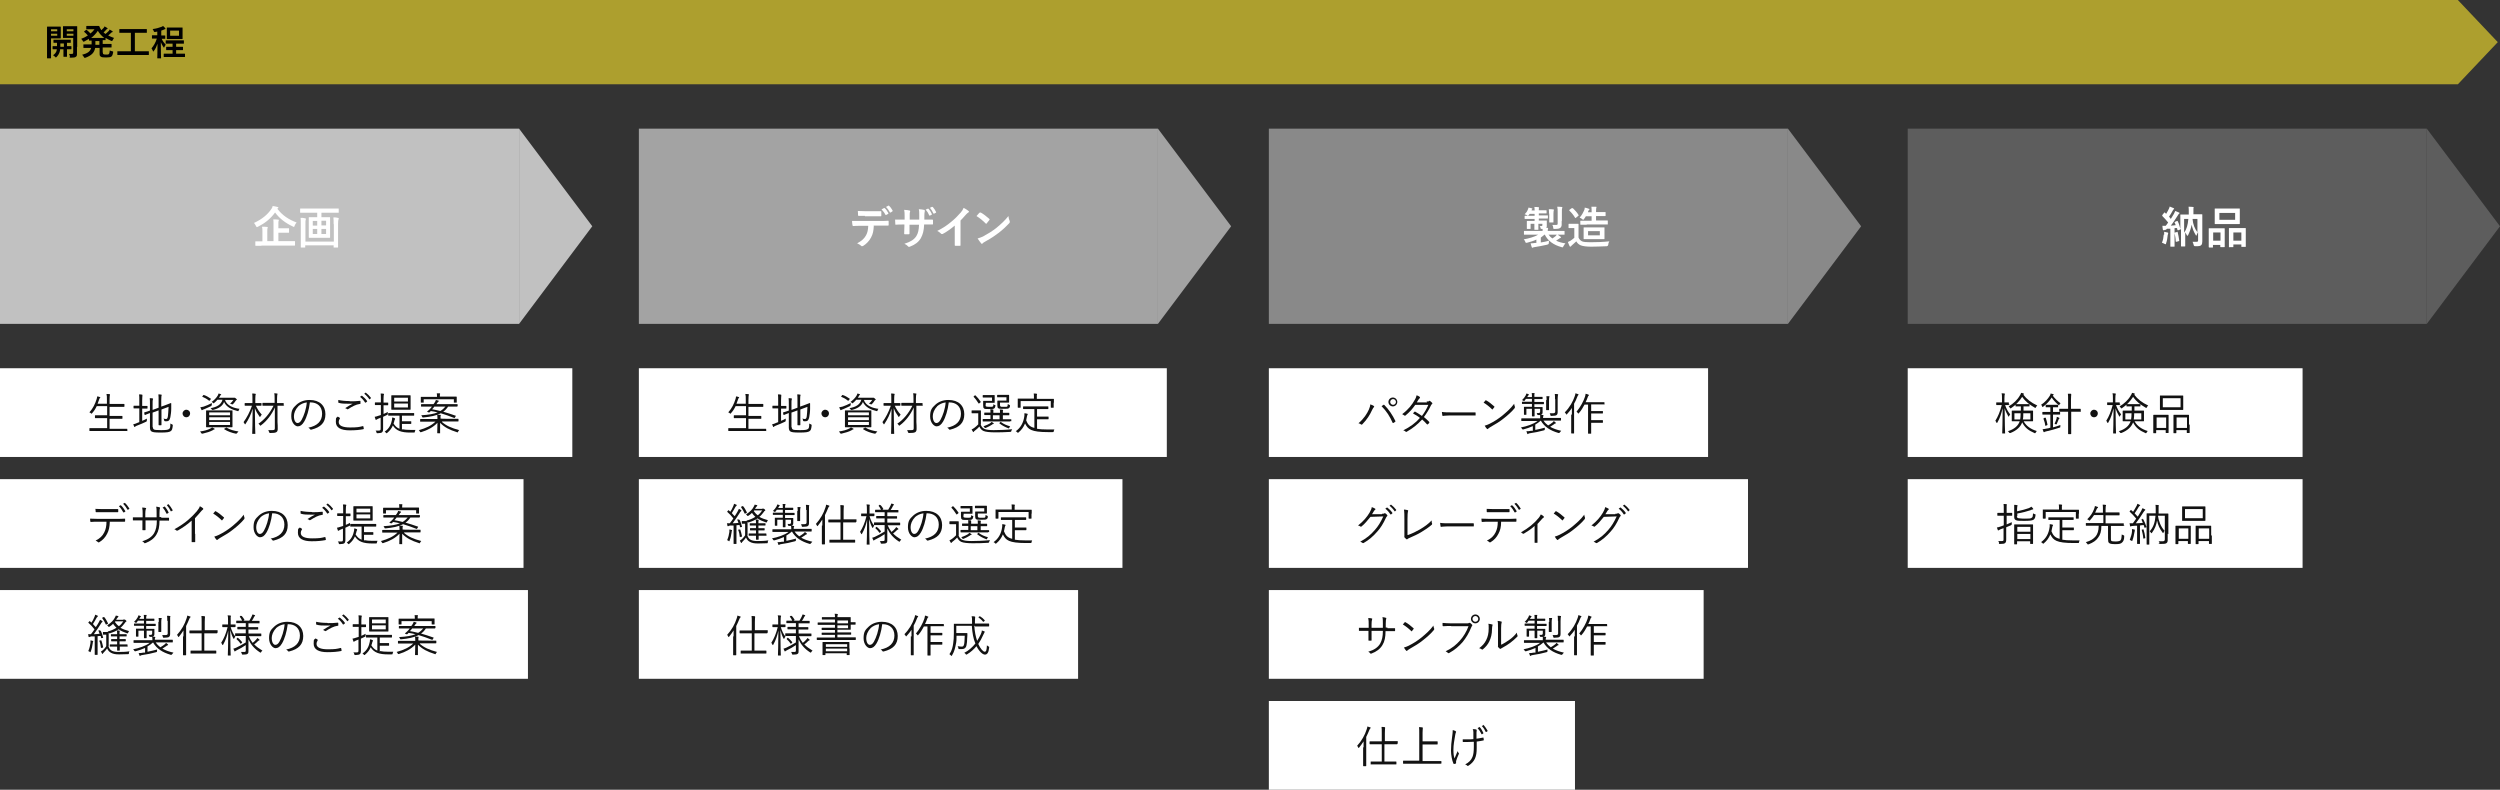 <?xml version="1.0" encoding="UTF-8"?>
<svg id="_レイヤー_1" data-name="レイヤー_1" xmlns="http://www.w3.org/2000/svg" version="1.1" viewBox="0 0 1127 356">
  <rect x="0" y="0" width="1127" height="356" fill="#333333" stroke="none"/>
  <!-- Generator: Adobe Illustrator 29.7.1, SVG Export Plug-In . SVG Version: 2.1.1 Build 8)  -->
  <defs>
    <style>
      .st0 {
        fill: #c1c1c1;
      }

      .st1, .st2 {
        isolation: isolate;
      }

      .st3 {
        fill: #5d5d5d;
      }

      .st4 {
        fill: #fff;
      }

      .st5 {
        fill: #121212;
      }

      .st6 {
        fill: #a3a3a3;
      }

      .st2 {
        fill: #ffe72c;
        opacity: .6;
      }

      .st7 {
        fill: #898989;
      }
    </style>
  </defs>
  <path id="_合体_9" data-name="合体_9" class="st2" d="M1108,0l18,19-18,19V0ZM0,38V0h1108v38H0Z"/>
  <g id="_グループ_613" data-name="グループ_613">
    <rect id="_長方形_143" data-name="長方形_143" class="st0" y="58" width="234" height="88"/>
    <path id="_多角形_2" data-name="多角形_2" class="st0" d="M267,102l-33,44V58l33,44Z"/>
  </g>
  <g id="_グループ_614" data-name="グループ_614">
    <rect id="_長方形_144" data-name="長方形_144" class="st6" x="288" y="58" width="234" height="88"/>
    <path id="_多角形_3" data-name="多角形_3" class="st6" d="M555,102l-33,44V58l33,44Z"/>
  </g>
  <g id="_グループ_615" data-name="グループ_615">
    <rect id="_長方形_145" data-name="長方形_145" class="st7" x="572" y="58" width="234" height="88"/>
    <path id="_多角形_4" data-name="多角形_4" class="st7" d="M839,102l-33,44V58l33,44Z"/>
  </g>
  <g id="_グループ_616" data-name="グループ_616">
    <rect id="_長方形_146" data-name="長方形_146" class="st3" x="860" y="58" width="234" height="88"/>
    <path id="_多角形_5" data-name="多角形_5" class="st3" d="M1127,102l-33,44V58l33,44Z"/>
  </g>
  <g id="_企画" data-name="企画" class="st1">
    <g class="st1">
      <path class="st4" d="M125.1,94.2c2.2,2.9,5.1,4.8,8.6,6.1-.4.5-.7.9-.9,1.5-.1.4-.2.5-.3.5s-.2,0-.5-.2c-3.4-1.6-6-3.6-8-6.3-2.1,2.9-4.7,4.9-7.7,6.4-.2.1-.4.2-.5.2s-.2-.1-.4-.5c-.2-.5-.6-1-.9-1.4,3.7-1.7,6.1-3.8,7.7-6.1.4-.5.6-.9.7-1.5.8,0,1.6.3,2.2.4.2,0,.4.2.4.3s0,.2-.2.3h-.2ZM117.8,110.8c-1.8,0-2.4,0-2.5,0s-.2,0-.2-.2v-1.6c0-.2,0-.2.2-.2s.7,0,2.5,0h.5v-4.4c0-1,0-1.6-.2-2.2.8,0,1.5,0,2.3.1.2,0,.3.1.3.2,0,.2,0,.3-.1.4-.1.2-.1.6-.1,1.5v4.3h2.8v-7.6c0-.9,0-1.6-.1-2.2.7,0,1.6,0,2.2.1.2,0,.3.1.3.2,0,.2,0,.3-.1.4-.1.2-.1.6-.1,1.4v1.9h2c1.8,0,2.5,0,2.6,0,.2,0,.2,0,.2.2v1.6c0,.2,0,.2-.2.2s-.8,0-2.6,0h-2v3.8h4.8c1.8,0,2.4,0,2.5,0,.2,0,.2,0,.2.2v1.6c0,.2,0,.2-.2.2s-.7,0-2.5,0h-12.4Z"/>
      <path class="st4" d="M138,95.9c-1.8,0-2.4,0-2.5,0-.2,0-.2,0-.2-.2v-1.5c0-.2,0-.2.2-.2s.7,0,2.5,0h12c1.8,0,2.4,0,2.5,0,.2,0,.2,0,.2.2v1.5c0,.2,0,.2-.2.2s-.7,0-2.5,0h-5.1v2h1.2c1.8,0,2.4,0,2.5,0,.2,0,.2,0,.2.2s0,.7,0,2.2v4.5c0,1.4,0,2,0,2.2,0,.2,0,.2-.2.2s-.7,0-2.5,0h-4.2c-1.8,0-2.4,0-2.5,0-.2,0-.2,0-.2-.2s0-.8,0-2.2v-4.5c0-1.4,0-2,0-2.2,0-.2,0-.2.2-.2s.7,0,2.5,0h1.1v-2h-5ZM150.4,100.9c0-1,0-2.1-.1-2.9.8,0,1.4,0,2,.2.2,0,.4.1.4.3s0,.3-.1.4c-.1.2-.2.8-.2,2.1v6.4c0,2.5,0,3.9,0,4,0,.2,0,.2-.2.2h-1.6c-.2,0-.2,0-.2-.2v-.8h-12.8v.8c0,.2,0,.2-.2.2h-1.6c-.2,0-.2,0-.2-.2s0-1.4,0-3.9v-6.5c0-1,0-2.1-.1-2.8.8,0,1.4,0,2,.2.2,0,.4.1.4.3s0,.3-.1.4c-.1.2-.1.9-.1,2.1v7.7h12.8v-7.7ZM143,101.7v-2.1h-2v2.1h2ZM143,105.5v-2.3h-2v2.3h2ZM144.9,99.5v2.1h2.1v-2.1h-2.1ZM147,103.2h-2.1v2.3h2.1v-2.3Z"/>
    </g>
  </g>
  <g id="_デザイン" data-name="デザイン" class="st1">
    <g class="st1">
      <path class="st4" d="M393.9,101.9c-.1,2.2-.4,3.6-1.2,5.1-.8,1.6-2.2,3-3.5,3.8-.2.1-.4.2-.6.2s-.3,0-.4-.2c-.4-.4-1.1-.8-1.8-1.1,2-1.1,3.1-2,4-3.6.7-1.3.9-2.4,1-4.3h-3.8c-1,0-2,0-3,.1-.2,0-.2-.1-.3-.4-.1-.6-.2-1.3-.2-1.9,1.1,0,2.2,0,3.4,0h9c1.6,0,2.7,0,3.9-.1.2,0,.2.1.2.4,0,.3,0,1.3,0,1.5,0,.3-.1.3-.3.3-1,0-2.4,0-3.8,0h-2.7ZM389.9,97.3c-.9,0-1.7,0-2.8,0-.3,0-.3-.1-.3-.3,0-.5,0-1.2-.1-1.9,1.4,0,2.4.1,3.3.1h3.7c1.1,0,2.4,0,3.4,0,.2,0,.2.1.2.4,0,.5,0,1,0,1.5,0,.3,0,.4-.3.4-1.1,0-2.3,0-3.4,0h-3.7ZM398.5,93.8c.1,0,.2,0,.3,0,.6.5,1.2,1.4,1.7,2.3,0,.1,0,.2-.1.3l-.9.5c-.1,0-.2,0-.3,0-.5-1-1.1-1.8-1.8-2.5l1.1-.6ZM400.4,92.7c.1,0,.2,0,.3,0,.7.6,1.3,1.5,1.7,2.2,0,.1,0,.2-.1.4l-.8.5c-.2,0-.3,0-.3,0-.5-.9-1-1.7-1.8-2.5l1.1-.6Z"/>
      <path class="st4" d="M417.3,99c1,0,2.1,0,3,0,.2,0,.3.1.3.3,0,.5,0,1.1,0,1.6,0,.3,0,.3-.3.3-.7,0-1.9,0-2.9,0h-.8c-.1,2.9-.6,4.5-1.5,6.2-1,1.7-2.6,2.9-4.7,3.7-.3.1-.4.2-.6.2s-.2,0-.4-.2c-.6-.6-1-.9-1.7-1.2,2.8-.9,4.4-1.9,5.4-3.5.8-1.3,1.1-2.7,1.2-5.1h-4.3v.7c0,1.2,0,2.3,0,3.3,0,.2-.1.3-.3.3-.5,0-1.2,0-1.7,0-.3,0-.4,0-.4-.3,0-1,.1-2,.1-3.3v-.8h-.6c-1.1,0-2.7,0-3.3.1-.2,0-.2-.1-.2-.4,0-.4-.1-1.1-.1-1.9.8,0,2.1,0,3.7,0h.6v-1.5c0-1.3,0-1.8-.2-2.9,1,0,2,.2,2.4.3.2,0,.3.1.3.3s0,.3-.1.4c-.1.4-.1.6-.1,1.9v1.5h4.3v-2c0-1.1,0-2-.2-2.7.8,0,1.9.2,2.3.3.3,0,.4.2.4.3s0,.2,0,.4c-.1.4-.2.9-.2,1.8v1.9h.7ZM418.3,94.1c.1,0,.2,0,.3,0,.5.6,1.1,1.5,1.5,2.4,0,.1,0,.2-.1.3l-.8.4c-.2,0-.3,0-.3-.1-.4-1-.9-1.8-1.6-2.6l1.1-.5ZM420.2,93.3c.1,0,.2,0,.3,0,.6.7,1.2,1.6,1.5,2.3,0,.1,0,.3-.1.3l-.8.4c-.2,0-.3,0-.3,0-.4-.9-.9-1.8-1.6-2.6l1-.5Z"/>
      <path class="st4" d="M433,106.3c0,1.4,0,2.6,0,4.2,0,.3,0,.3-.3.3-.6,0-1.4,0-2,0-.2,0-.3,0-.3-.3,0-1.4,0-2.7,0-4.1v-4.7c-1.8,1.5-3.9,3-5.5,3.8-.1,0-.2,0-.3,0-.2,0-.3,0-.4-.2-.5-.5-1.1-.9-1.7-1.2,2.8-1.4,4.5-2.6,6.3-4.1,1.6-1.3,3-2.7,4.3-4.2.7-.8.9-1.2,1.3-2.1.9.5,1.8,1,2.2,1.4.1,0,.2.2.2.3,0,.2-.1.3-.3.4-.3.2-.7.5-1.2,1.1-.8.9-1.5,1.7-2.3,2.5v6.6Z"/>
      <path class="st4" d="M441.5,96c0,0,.2-.2.3-.2s.2,0,.3,0c1,.5,2.7,1.8,3.8,2.8.1.1.2.2.2.3s0,.2-.1.3c-.3.4-1,1.2-1.2,1.5-.1.1-.2.2-.2.2s-.2,0-.3-.2c-1.2-1.2-2.6-2.4-4.1-3.3.4-.5,1-1.2,1.4-1.6ZM443.3,106.5c2.4-1.3,3.7-2.1,5.8-3.7,2.4-2,3.8-3.3,5.5-5.4.1,1,.3,1.7.6,2.3,0,.1,0,.3,0,.4,0,.2,0,.3-.3.6-1.1,1.2-2.8,2.8-4.6,4.2-1.7,1.3-3.3,2.4-6,3.9-.9.5-1.2.7-1.3.9-.1.1-.2.2-.4.2s-.2,0-.3-.2c-.5-.6-1.1-1.4-1.6-2.2,1-.3,1.6-.5,2.7-1Z"/>
    </g>
  </g>
  <g id="_製造" data-name="製造" class="st1">
    <g class="st1">
      <path class="st4" d="M689.7,105.8c-1.8,0-2.4,0-2.5,0-.2,0-.2,0-.2-.2v-1.3c0-.2,0-.2.2-.2s.7,0,2.5,0h5.7c0-.3,0-.6,0-.9h-.4c-.4,0-.4,0-.5-.3,0-.3-.2-.7-.4-1,.3,0,.6,0,.8,0,.3,0,.4-.1.4-.4v-.6h-1.8c0,1.6,0,2.4,0,2.5,0,.2,0,.2-.2.2h-1.4c-.2,0-.2,0-.2-.2s0-.9,0-2.5h0c0,0-1.7,0-1.7,0v1.1c0,.6,0,.9,0,1,0,.2,0,.2-.2.2h-1.3c-.2,0-.2,0-.2-.2s0-.3,0-1.1v-1c0-.7,0-1,0-1.1s0-.2.2-.2.7,0,2.4,0h.9v-.9h-1.7c-1.8,0-2.5,0-2.6,0-.2,0-.2,0-.2-.2v-1c0-.2,0-.2.2-.2s.7,0,2.6,0h1.7v-.9h-2.2l-.4.5c-.2.2-.3.4-.4.4s-.2-.1-.5-.3c-.3-.2-.6-.3-1-.4.7-.7,1.1-1.2,1.4-2,.2-.4.3-.6.3-1,.5,0,1,.2,1.5.3.2,0,.3.1.3.2s0,.2-.1.2c-.1,0-.2.2-.3.5h0c0,.1,1.4.1,1.4.1,0-.7,0-1.1-.1-1.6.7,0,1.3,0,1.8.1.2,0,.3.1.3.2,0,.2,0,.3-.1.4,0,.2,0,.5,0,.8h1c1.7,0,2.2,0,2.3,0,.2,0,.2,0,.2.2v1c0,.2,0,.2-.2.2s-.7,0-2.3,0h-1v.9h1.4c1.8,0,2.4,0,2.5,0,.2,0,.2,0,.2.2v1c0,.2,0,.2-.2.2s-.7,0-2.5,0h-1.4v.9h1c1.7,0,2.3,0,2.4,0,.2,0,.2,0,.2.2s0,.3,0,.8v1.4c0,.3,0,.6-.3.9h.5c.3,0,.4.2.4.3s0,.2-.1.4c0,.2-.1.4-.1.7h4.9c1.8,0,2.4,0,2.5,0,.2,0,.2,0,.2.2v1.3c0,.2,0,.2-.2.2s-.7,0-2.5,0h-.4c.5.3.9.6,1.3.9.1.1.2.2.2.3s-.1.2-.3.3c-.2,0-.3.1-.7.4-.3.2-.8.5-1.2.8,1.2.6,2.6,1,4.2,1.2-.3.3-.6.8-.9,1.3-.3.6-.3.6-.9.4-3.6-1-6.1-2.8-7.5-5.6h-.2c-.5.5-1.1.9-1.6,1.3v2.2c1.3-.2,2.4-.4,3.7-.8,0,.3-.1.7-.1,1.2q0,.4-.7.6c-2.1.5-3.9.8-5.7,1.1-.3,0-.6.1-.7.2-.1,0-.2.1-.3.1s-.2,0-.3-.3c-.2-.5-.3-1.1-.5-1.7.8,0,1.4-.1,2.1-.2h.5v-1.5c-1.2.6-2.6,1-4.1,1.4-.6.1-.7.2-.9-.4-.2-.5-.4-.8-.7-1.1,2.3-.4,4.8-1.1,6.5-2.1h-3.4ZM698.1,105.8c.5.7,1,1.2,1.7,1.7.5-.3,1-.7,1.4-1,.2-.2.4-.4.6-.7h-3.6ZM698.3,96.3c0-.7,0-1.3-.1-2,.8,0,1.3,0,2,.1.2,0,.3.1.3.2s0,.3-.1.4c0,.2-.1.5-.1,1.3v2c0,1.2,0,1.7,0,1.8,0,.2,0,.2-.2.2h-1.5c-.2,0-.2,0-.2-.2s0-.7,0-1.8v-2ZM704,99.7c0,.7,0,1.3,0,1.7s-.2,1-.6,1.3c-.5.4-1.2.5-2.5.5-.6,0-.7,0-.7-.5,0-.5-.2-1-.4-1.3.7,0,1,0,1.6,0s.8-.1.8-.6v-5.1c0-1.1,0-1.8-.2-2.5.8,0,1.3,0,2,.1.2,0,.3,0,.3.2,0,.2,0,.3-.1.4-.1.3-.1.7-.1,1.7v3.9Z"/>
      <path class="st4" d="M711.6,107.1c.4.8.8,1.3,1.6,1.7.7.3,2,.4,3.7.4,2.6,0,5.7-.1,8.6-.4-.3.4-.5,1-.5,1.5q-.1.6-.7.7c-2.5.1-5,.2-7,.2s-3.7-.2-4.7-.6c-.9-.4-1.5-.9-2-1.8-.6.6-1.3,1.2-2,1.8-.2.2-.3.3-.4.4,0,.1-.2.2-.3.2s-.2,0-.3-.2c-.3-.5-.5-1.2-.8-1.9.5-.2.8-.4,1.2-.6.6-.4,1.1-.8,1.7-1.3v-4.4h-1c-1.1,0-1.3,0-1.4,0-.2,0-.2,0-.2-.2v-1.5c0-.2,0-.2.2-.2s.4,0,1.4,0h1.2c1.1,0,1.4,0,1.5,0,.2,0,.2,0,.2.2s0,.7,0,1.9v4.2ZM708.7,93.9c.1,0,.2-.1.2-.1s.1,0,.2.1c.9.9,1.8,1.8,2.5,3,.1.2.1.2-.1.4l-1.1.9c-.1,0-.2.1-.2.1s-.1,0-.2-.2c-.7-1.2-1.6-2.3-2.5-3.1-.1-.2-.1-.2,0-.4l1.1-.8ZM715.3,101.3c-1.9,0-2.6,0-2.7,0-.2,0-.2,0-.2-.2v-1.4c0-.2,0-.2.2-.2s.8,0,2.7,0h2.2v-2h-2.6c-.2.4-.5.8-.8,1.2-.2.3-.3.4-.4.4s-.2,0-.4-.3c-.4-.3-.9-.6-1.2-.7,1-1.1,1.6-2.3,2-3.2.2-.4.3-.8.3-1.3.7.1,1.3.3,1.8.5.2,0,.3.1.3.3s0,.2-.2.3-.2.3-.4.7v.3c-.1,0,1.6,0,1.6,0v-.4c0-.9,0-1.4-.1-2.1.8,0,1.4,0,2,0,.2,0,.3,0,.3.2s0,.2-.1.3c0,.2-.1.5-.1,1.4v.5h1.6c1.8,0,2.3,0,2.5,0,.2,0,.2,0,.2.2v1.4c0,.2,0,.2-.2.2s-.7,0-2.5,0h-1.6v2h2.4c1.9,0,2.6,0,2.7,0,.2,0,.2,0,.2.2v1.4c0,.2,0,.2-.2.2s-.8,0-2.7,0h-6.6ZM720.6,102.5c1.8,0,2.4,0,2.5,0,.2,0,.2,0,.2.2s0,.5,0,1.5v1.9c0,1,0,1.4,0,1.5,0,.2,0,.2-.2.2s-.7,0-2.5,0h-4c-1.8,0-2.4,0-2.5,0-.2,0-.2,0-.2-.2s0-.5,0-1.5v-1.9c0-1,0-1.4,0-1.5,0-.2,0-.2.2-.2s.8,0,2.5,0h4ZM721.2,104.2h-5.3v1.9h5.3v-1.9Z"/>
    </g>
  </g>
  <g id="_納品" data-name="納品" class="st1">
    <g class="st1">
      <path class="st4" d="M975.6,105.8c0-.4,0-.8,0-1.3.6.1,1.2.2,1.5.3.2,0,.3.2.3.2,0,.1,0,.2,0,.3,0,.1-.1.4-.2.7-.1,1.1-.3,2.5-.7,3.6,0,.3-.1.5-.3.5s-.2-.1-.5-.2c-.3-.2-.9-.4-1.1-.5.5-1.1.7-2.3.8-3.6ZM976.4,103.6c-.3,0-.6,0-.8.2,0,0-.2,0-.3,0s-.2-.1-.3-.3c0-.5-.2-1.1-.2-1.7.6,0,1,0,1.5,0,.4-.5.8-1,1.1-1.5-.8-1-1.7-2-2.6-2.9,0,0-.1-.1-.1-.2,0,0,0-.1.1-.3l.8-1c.2-.2.2-.2.4,0l.5.5c.4-.7.9-1.5,1.2-2.2.2-.4.3-.7.4-1.1.6.2,1.2.5,1.7.7.2,0,.3.2.3.3s0,.2-.2.3c-.2,0-.2.2-.4.5-.6,1.1-1.1,1.9-1.7,2.8.3.3.6.7.8,1,.5-.8.9-1.5,1.4-2.3.2-.4.4-.8.6-1.3.5.2,1.2.5,1.7.7.2,0,.2.2.2.3s0,.2-.2.3c-.2.1-.3.3-.6.8-1.1,1.7-2.1,3.3-3.1,4.5.7,0,1.4-.1,2.2-.2-.1-.4-.3-.8-.5-1.2,0-.2,0-.2.2-.3l.9-.4c.2,0,.3,0,.3.1.6,1.1.9,2.3,1.2,3.5v-3.1c0-2.1,0-3.1,0-3.2,0-.2,0-.2.2-.2s.8,0,2.5,0h1.1v-1.5c0-.7,0-1.3-.1-2,.7,0,1.3,0,2,.1.2,0,.3.1.3.2,0,.2,0,.3-.1.4,0,.2,0,.5,0,1.2v1.5h1.3c1.8,0,2.4,0,2.5,0,.2,0,.2,0,.2.2s0,1.2,0,3.3v5.5c0,1.7,0,2.6,0,3.2s-.1,1.4-.5,1.7c-.4.4-.8.5-2.7.5q-.6,0-.7-.6c-.1-.5-.3-1-.5-1.4.8,0,1.3,0,1.8,0s.7-.1.7-.7v-3.7c-.2.4-.5.9-.6,1.3,0,.2-.1.3-.2.3s-.2,0-.3-.3c-.8-1.3-1.4-2.7-1.8-4.6-.3,1.7-.8,3-1.6,4.7-.1.2-.2.3-.3.3s-.2-.1-.3-.3c-.2-.5-.5-.9-.7-1.2v3.2c0,1.9,0,2.8,0,2.9,0,.2,0,.2-.2.2h-1.5c-.2,0-.2,0-.2-.2s0-1.1,0-3.2v-4.4c0,0,0,0-.2.1l-1,.4c-.3,0-.3,0-.4-.1l-.2-.9h-1.1v5.6c0,1.8,0,2.5,0,2.6,0,.2,0,.2-.2.2h-1.5c-.2,0-.2,0-.2-.2s0-.8,0-2.6v-5.3h-1.5ZM981.4,104.5c.3,0,.3,0,.3.2.3,1.1.5,2.4.7,3.7,0,.3,0,.3-.2.3l-1,.3c-.3,0-.3,0-.4-.2,0-1.4-.3-2.6-.5-3.7,0-.2,0-.2.2-.3l.9-.2ZM984.6,98.7v6.2c1.1-1.5,1.7-3.5,1.9-6.2h-1.9ZM990.6,98.7h-2.2c.2,2.5,1,4.4,2.2,6v-6Z"/>
      <path class="st4" d="M995.9,111.5c-.2,0-.2,0-.2-.2s0-.7,0-3.7v-1.9c0-1.9,0-2.5,0-2.6,0-.2,0-.2.2-.2s.6,0,2.1,0h2.6c1.5,0,2,0,2.1,0,.2,0,.2,0,.2.2s0,.7,0,2.3v2.1c0,3,0,3.6,0,3.7,0,.2,0,.2-.2.2h-1.6c-.2,0-.2,0-.2-.2v-.8h-3.3v1c0,.2,0,.2-.2.2h-1.6ZM997.7,108.5h3.3v-3.7h-3.3v3.7ZM1006.8,94c1.9,0,2.5,0,2.7,0,.2,0,.2,0,.2.2s0,.7,0,1.9v2.9c0,1.2,0,1.7,0,1.8,0,.2,0,.2-.2.2s-.8,0-2.7,0h-5.5c-1.9,0-2.5,0-2.7,0-.2,0-.2,0-.2-.2s0-.6,0-1.8v-2.9c0-1.2,0-1.7,0-1.9,0-.2,0-.2.2-.2s.8,0,2.7,0h5.5ZM1000.5,99.1h7.1v-3.1h-7.1v3.1ZM1005,111.5c-.2,0-.2,0-.2-.2s0-.7,0-3.8v-1.9c0-1.9,0-2.5,0-2.6,0-.2,0-.2.2-.2s.7,0,2.2,0h2.8c1.5,0,2.1,0,2.2,0,.2,0,.2,0,.2.2s0,.7,0,2.3v2.1c0,3,0,3.6,0,3.7,0,.2,0,.2-.2.2h-1.6c-.2,0-.2,0-.2-.2v-.9h-3.6v1c0,.2,0,.2-.2.2h-1.6ZM1006.8,108.5h3.6v-3.7h-3.6v3.7Z"/>
    </g>
  </g>
  <g id="_開発工程" data-name="開発工程" class="st1">
    <g class="st1">
      <path d="M25.6,12c1.1,0,1.5,0,1.6,0,.1,0,.2,0,.2.2s0,.6,0,1.5v1.9c0,1,0,1.4,0,1.5,0,.2,0,.2-.2.2s-.6,0-1.6,0h-2.6v5.3c0,2.2,0,3.3,0,3.5,0,.2,0,.2-.2.2h-1.4c-.2,0-.2,0-.2-.2s0-1.2,0-3.5v-6.9c0-2.2,0-3.4,0-3.5,0-.2,0-.2.2-.2s.7,0,1.9,0h2.2ZM23,13.2v.9h2.8v-.9h-2.8ZM25.8,15.2h-2.8v.9h2.8v-.9ZM27.1,22.3c0,.3,0,.5-.1.7-.2,1-.8,2-1.5,2.7-.2.1-.2.2-.3.2,0,0-.2,0-.4-.3s-.6-.5-.9-.7c.9-.6,1.5-1.3,1.7-2.4v-.3c-1.2,0-1.6,0-1.7,0-.2,0-.2,0-.2-.2v-1c0-.2,0-.2.2-.2s.5,0,1.8,0c0-.4,0-.9,0-1.5-1,0-1.3,0-1.4,0-.2,0-.2,0-.2-.2v-1c0-.2,0-.2.2-.2s.6,0,2,0h3.4c1.4,0,1.9,0,2,0,.2,0,.2,0,.2.2v1c0,.2,0,.2-.2.2s-.5,0-1.5,0v1.5c1.3,0,1.7,0,1.8,0,.2,0,.2,0,.2.2v1c0,.2,0,.2-.2.2s-.6,0-1.8,0v1.5c0,1.1,0,1.6,0,1.7,0,.2,0,.2-.2.2h-1.2c-.2,0-.2,0-.2-.2s0-.6,0-1.7v-1.5h-1.7ZM28.8,21.1v-1.5h-1.6c0,.5,0,1,0,1.5h1.6ZM34.7,21.2c0,1.1,0,2.1,0,2.9s0,1.2-.5,1.5c-.4.3-.8.4-2.1.4s-.5,0-.6-.5c0-.5-.2-.8-.4-1.2.4,0,.8,0,1.2,0,.5,0,.7-.1.7-.6v-6.6h-2.6c-1.2,0-1.7,0-1.8,0-.2,0-.2,0-.2-.2s0-.4,0-1.4v-2.1c0-.9,0-1.3,0-1.4,0-.2,0-.2.2-.2s.5,0,1.8,0h2.4c1.2,0,1.7,0,1.8,0,.2,0,.2,0,.2.2s0,.8,0,2.2v6.9ZM30.1,13.2v.9h3v-.9h-3ZM33.1,15.2h-3v.9h3v-.9Z"/>
      <path d="M46.4,23.8c0,.3,0,.5.2.6.1.1.4.2,1.2.2s1.1,0,1.3-.3c.2-.2.3-.6.4-1.6.3.2.7.4,1.1.4.4.1.5.1.4.5-.2,1.1-.4,1.6-.8,1.9-.4.3-1.2.4-2.3.4s-2.1,0-2.5-.4c-.4-.3-.5-.5-.5-1.3v-2.6h-2c-.4,2.2-1.7,3.4-4.3,4.4-.2,0-.3.1-.4.1-.1,0-.2-.1-.4-.4-.2-.4-.5-.8-.8-1,2.5-.7,3.6-1.4,4.1-3.1h-1.2c-1.5,0-2,0-2.1,0-.2,0-.2,0-.2-.2v-1.2c0-.2,0-.2.2-.2s.6,0,2.1,0h1.4c0-.4,0-.7,0-1.2v-.5c-.7,0-1,0-1,0-.2,0-.2,0-.2-.2v-.6c-.7.4-1.4.8-2.1,1.2-.2,0-.3.1-.4.1-.1,0-.2-.1-.3-.4-.2-.3-.4-.6-.7-.9,1.1-.4,2.1-.9,3-1.5-.5-.6-1-1.1-1.6-1.6,0,0-.1-.1-.1-.2s0,0,.1-.1l.8-.6c.1-.1.2-.1.3,0,.6.5,1.2,1,1.7,1.6.7-.6,1.3-1.2,1.8-1.9h-1.8c-1.2,0-1.6,0-1.7,0-.2,0-.2,0-.2-.2v-1.1c0-.2,0-.2.2-.2s.5,0,1.7,0h2.2c.9,0,1.3,0,1.5,0s.2,0,.3.2c.2.5.4,1,.7,1.4,0,.1.1.2.2.3.4-.4.7-.7,1-1,.2-.2.3-.4.4-.7.5.2.9.5,1.2.7.1,0,.2.2.2.3s0,.2-.2.2c-.1,0-.3.1-.5.4-.3.4-.7.7-1.1,1.1.3.3.6.5.9.7.5-.5,1-.9,1.4-1.3.2-.2.3-.4.4-.7.5.3.9.5,1.2.7.1,0,.2.2.2.3s0,.2-.2.2c-.2,0-.3.1-.6.4-.4.4-.8.7-1.2,1.1.8.4,1.7.8,2.6,1.1-.2.3-.4.6-.6,1-.1.3-.2.4-.3.4s-.2,0-.4-.1c-.9-.4-1.7-.8-2.5-1.3v.8c0,.2,0,.2-.2.2s-.4,0-1.1,0v1.7h1.6c1.5,0,2,0,2.2,0,.2,0,.2,0,.2.2v1.2c0,.2,0,.2-.2.2s-.6,0-2.2,0h-1.6v2.2ZM47,17.1c-1.2-.9-2.1-1.9-2.9-3.2-.8,1.2-1.8,2.3-3,3.2h5.9ZM44.8,20.2v-1.7h-1.8v.5c0,.4,0,.8,0,1.2h1.8Z"/>
      <path d="M55.1,24.8c-1.4,0-1.9,0-2,0-.2,0-.2,0-.2-.2v-1.3c0-.2,0-.2.2-.2s.6,0,2,0h3.9v-8.3h-2.8c-1.6,0-2.1,0-2.2,0-.2,0-.2,0-.2-.2v-1.3c0-.2,0-.2.2-.2s.6,0,2.2,0h7.7c1.5,0,2,0,2.1,0,.2,0,.2,0,.2.2v1.3c0,.2,0,.2-.2.2s-.6,0-2.1,0h-3.1v8.3h4.1c1.4,0,1.9,0,2,0,.2,0,.2,0,.2.2v1.3c0,.2,0,.2-.2.2s-.6,0-2,0h-9.7Z"/>
      <path d="M71.1,14.2c-.4,0-.7.2-1.1.2-.5,0-.5.1-.7-.4-.1-.3-.3-.6-.5-.9,1.6-.2,3-.6,4-1,.3-.1.4-.2.7-.4.4.3.7.7,1,1,0,.1.1.2.1.3s-.1.2-.3.2-.3,0-.5.2c-.3.1-.7.3-1.1.4v2.2c1.2,0,1.6,0,1.6,0,.2,0,.2,0,.2.2v1.1c0,.2,0,.2-.2.2s-.4,0-1.4,0c.4,1,1.1,1.9,1.8,2.6-.2.3-.4.7-.6,1.1,0,.2-.1.2-.2.2s-.2,0-.3-.3c-.4-.6-.8-1.3-1.1-2.1,0,4,.1,6.7.1,7.1s0,.2-.2.2h-1.3c-.2,0-.2,0-.2-.2,0-.3.1-2.9.1-6.4-.4,1.2-.9,2.3-1.6,3.2-.1.2-.2.3-.3.3s-.1,0-.2-.3c-.2-.4-.4-.9-.6-1.1,1-1.2,1.8-2.5,2.4-4.4h-.3c-1.2,0-1.6,0-1.7,0-.2,0-.2,0-.2-.2v-1.1c0-.2,0-.2.2-.2s.5,0,1.7,0h.5v-1.8ZM76.2,25.7c-1.5,0-2.1,0-2.2,0-.2,0-.2,0-.2-.2v-1.1c0-.2,0-.2.2-.2s.6,0,2.2,0h1.6v-1.6h-.7c-1.4,0-1.9,0-2,0-.1,0-.2,0-.2-.2v-1.1c0-.1,0-.2.2-.2s.6,0,2,0h.7v-1.4h-.9c-1.5,0-2,0-2,0-.2,0-.2,0-.2-.2v-1.1c0-.2,0-.2.2-.2s.6,0,2,0h3.7c1.5,0,2,0,2.1,0,.2,0,.2,0,.2.2v1.1c0,.2,0,.2-.2.2s-.6,0-2.1,0h-1.2v1.4h.9c1.4,0,1.9,0,2,0,.2,0,.2,0,.2.2v1.1c0,.2,0,.2-.2.2s-.6,0-2,0h-.9v1.6h1.6c1.5,0,2.1,0,2.2,0,.2,0,.2,0,.2.2v1.1c0,.2,0,.2-.2.2s-.6,0-2.2,0h-4.8ZM80.2,12.4c1.4,0,1.8,0,1.9,0,.2,0,.2,0,.2.2s0,.5,0,1.4v2c0,.9,0,1.3,0,1.4,0,.2,0,.2-.2.2s-.6,0-1.9,0h-2.9c-1.4,0-1.8,0-1.9,0-.2,0-.2,0-.2-.2s0-.5,0-1.4v-2c0-.9,0-1.3,0-1.4,0-.2,0-.2.2-.2s.6,0,1.9,0h2.9ZM80.7,13.8h-4v2.3h4v-2.3Z"/>
    </g>
  </g>
  <g id="_グループ_621" data-name="グループ_621">
    <rect id="_長方形_6" data-name="長方形_6" class="st4" x="572" y="166" width="198" height="40"/>
    <g id="_パターン製作" data-name="パターン製作" class="st1">
      <g class="st1">
        <path class="st5" d="M617.1,184.6c.4-1,.6-1.6.6-2.3.7.2,1.2.4,1.6.7.3.2.2.4,0,.6-.2.2-.4.5-.7,1.1-1,2.2-2.3,4.4-4.5,6.6-.2.2-.4.2-.6,0-.2-.2-.6-.4-1.1-.5,2.4-2,3.9-4.4,4.7-6.2ZM623.6,182.5c.2,0,.3-.1.4,0,2.1,2.1,3.8,4.7,5,7.2.1.2.1.3,0,.4-.2.2-.6.4-.9.6-.2,0-.2,0-.3-.1-1.2-2.8-2.8-5.3-5-7.5.3-.2.7-.5.9-.6ZM629.9,181.2c0,1.1-.9,2-2,2s-2-.9-2-2,.9-2,2-2,2,.9,2,2ZM626.7,181.2c0,.7.6,1.3,1.3,1.3s1.3-.6,1.3-1.3-.6-1.3-1.3-1.3-1.3.6-1.3,1.3Z"/>
        <path class="st5" d="M643.1,181c.7,0,.9,0,1.1-.2.2-.2.3-.2.5,0,.3.2.6.5.9.8.2.2.1.4,0,.5-.2.1-.3.3-.5.6-.9,1.9-2,3.7-3.2,5.3.8.6,1.6,1.4,2.4,2.2.1.1,0,.2,0,.4-.1.2-.4.5-.7.7-.2.1-.2.1-.3,0-.7-.8-1.5-1.6-2.2-2.2-2.1,2.3-4.3,4-6.9,5.5-.2.1-.4.2-.5,0-.3-.3-.7-.5-1.1-.6,3-1.5,5.5-3.3,7.5-5.6-.8-.7-2-1.4-3.1-2,.2-.3.4-.6.7-.8,0-.1.2-.1.3,0,.9.5,2,1.2,3,1.9,1.1-1.4,2.2-3.3,2.9-5h-5.9c-1.4,2-2.5,3.2-4.4,4.8-.2.2-.3.2-.5,0-.3-.2-.6-.4-1-.6,2.8-2.1,4.5-4.3,5.7-6.5.5-.8.6-1.3.8-2,.5.1,1,.4,1.4.7.2.2.2.4,0,.6-.2.2-.4.4-.6.7-.2.4-.4.7-.7,1.2h4.6Z"/>
        <path class="st5" d="M653.2,187.3c-1.7,0-2.6.2-2.7.2-.2,0-.3,0-.3-.3,0-.3-.2-1-.2-1.5,1.2.2,2.8.2,4.4.2h6.1c1.4,0,2.9,0,4.4,0,.2,0,.3,0,.3.2,0,.3,0,.7,0,1,0,.2,0,.3-.3.2-1.5,0-3,0-4.3,0h-7.4Z"/>
        <path class="st5" d="M669.6,180.5c.1-.1.2-.1.4,0,1.1.6,2.4,1.6,3.6,2.7.1.1.2.2,0,.4-.2.2-.5.7-.7.9-.1.1-.2.2-.3,0-1.2-1.2-2.5-2.2-3.8-3,.3-.3.6-.7.8-.9ZM671.4,191.1c2.2-1.1,3.9-2.2,5.8-3.7,2-1.7,3.7-3.1,5.4-5.4,0,.6.2.9.3,1.3.1.3,0,.4-.1.7-1.3,1.6-3.1,3.2-4.9,4.6-1.7,1.4-3.7,2.6-6,3.9-.5.3-.9.6-1.1.8-.2.2-.4.2-.5,0-.3-.3-.7-.8-1-1.4.8-.2,1.4-.5,2.1-.8Z"/>
        <path class="st5" d="M695.8,189.6c.6.9,1.3,1.6,2.1,2.2.7-.4,1.4-.9,1.9-1.3.3-.2.5-.4.6-.7.3.2.6.4.9.7,0,0,.1.1.1.2s0,.2-.2.2c-.2,0-.3,0-.7.4-.5.3-1.1.7-1.7,1.1,1.4.8,3.1,1.4,5,1.8-.2.2-.4.4-.6.7q-.2.4-.6.3c-3.8-1.1-6.4-2.8-8-5.6-.8.7-1.6,1.3-2.5,1.8v2.4c1.5-.3,2.9-.6,4.3-1,0,.2,0,.4,0,.7s0,.4-.4.5c-2.2.6-4.1,1-6.3,1.3-.4,0-.7.2-.8.3,0,0-.1.1-.2.1s-.2,0-.2-.2c-.1-.4-.3-.7-.4-1.1.7,0,1.4,0,2.1-.2h.8v-2.1c-1.3.6-2.8,1.1-4.3,1.5-.4,0-.4,0-.6-.3-.1-.3-.3-.5-.5-.6,2.6-.5,5.7-1.5,7.5-2.9h-4.5c-1.9,0-2.5,0-2.6,0s-.2,0-.2-.2v-.8c0-.1,0-.2.2-.2s.7,0,2.6,0h5.7v-.2c0-.4,0-.7,0-1.3-.2,0-.5,0-.9,0s-.3,0-.4-.3c0-.2-.2-.4-.3-.6.4,0,.7,0,1,0s.6-.2.6-.7v-1.2h-2.5v.7c0,1.7,0,2.4,0,2.5s0,.2-.2.2h-.8c-.1,0-.2,0-.2-.2s0-.8,0-2.5v-.7h-2.5v1.4c0,.7,0,1,0,1.1s0,.2-.1.2h-.8c-.1,0-.2,0-.2-.2s0-.3,0-1.2v-.9c0-.8,0-1.1,0-1.2s0-.1.2-.1.7,0,2.4,0h1v-1.3h-1.7c-1.9,0-2.5,0-2.6,0s-.2,0-.2-.2v-.6c0-.2,0-.2.2-.2s.7,0,2.6,0h1.7v-1.3h-2.7c-.2.3-.4.5-.6.8-.1.2-.2.2-.3.2s-.2,0-.3-.2c-.2-.1-.3-.2-.6-.2.8-.8,1.2-1.3,1.6-2,.2-.4.3-.6.4-1,.3,0,.6.2.9.3.1,0,.2,0,.2.2s0,.2-.1.2c0,0-.2.2-.4.5l-.2.4h2.1c0-.9,0-1.4-.1-1.8.5,0,.8,0,1.1,0,.1,0,.2,0,.2.2,0,.1,0,.2-.1.3,0,.2,0,.6,0,1.2h0c0,0,1.2,0,1.2,0,1.7,0,2.2,0,2.3,0s.2,0,.2.2v.6c0,.1,0,.2-.2.2s-.6,0-2.3,0h-1.2v1.3h1.6c1.8,0,2.4,0,2.5,0s.2,0,.2.2v.6c0,.1,0,.2-.2.2s-.7,0-2.5,0h-1.6v1.3h1.1c1.7,0,2.2,0,2.4,0s.2,0,.2.1,0,.3,0,.8v.3c0,.4,0,.8,0,1.1s0,.7-.4,1c-.1,0-.3.2-.5.2.4,0,.7,0,1.1.1.2,0,.2.1.2.2s0,.2-.1.3c0,.2-.1.3-.1.6v.2h5.3c1.9,0,2.5,0,2.6,0s.2,0,.2.2v.8c0,.1,0,.2-.2.2s-.7,0-2.6,0h-4.9ZM697.2,180.4c0-.6,0-1.3-.1-1.8.5,0,.9,0,1.2,0,.1,0,.2,0,.2.2s0,.2-.1.3c0,.2-.1.4-.1,1.2v2.5c0,1.3,0,1.8,0,1.9,0,.2,0,.2-.2.2h-.9c-.1,0-.2,0-.2-.2s0-.6,0-1.9v-2.5ZM701,179.9c0-1.1,0-1.7-.1-2.3.5,0,.9,0,1.3.1.2,0,.2,0,.2.2,0,.1,0,.2-.1.4,0,.2-.1.6-.1,1.6v4.2c0,.7,0,1.3,0,1.8s-.1.9-.5,1.2c-.3.3-.9.3-2.3.4-.4,0-.4,0-.5-.4,0-.3-.2-.6-.3-.8.5,0,.9,0,1.5,0s1-.2,1-.7v-5.7Z"/>
        <path class="st5" d="M708.6,186.9c0-.8,0-2,0-3-.6,1-1.4,1.9-2.2,2.8-.1.1-.2.2-.2.2s-.1,0-.2-.2c-.2-.4-.4-.6-.6-.8,2.2-2.2,3.7-4.9,4.5-7.3.2-.5.3-1,.3-1.3.5.1.9.3,1.2.4.2,0,.2.1.2.2s0,.2-.2.3c-.1.1-.2.3-.4.8-.4,1-.8,2-1.4,3v10.1c0,2.1,0,3,0,3.1s0,.2-.1.2h-1c-.1,0-.2,0-.2-.2s0-1,0-3.1v-5.2ZM723.5,182.1c0,.1,0,.2-.2.2s-.7,0-2.5,0h-3.5v3h3.1c1.4,0,1.9,0,2,0s.2,0,.2.1v.8c0,.1,0,.2-.2.2s-.5,0-2,0h-3.1v3h3.1c1.5,0,1.9,0,2,0s.2,0,.2.2v.8c0,.1,0,.2-.2.2s-.6,0-2,0h-3.1v1.7c0,2.1,0,3,0,3.1s0,.1-.2.1h-1c-.1,0-.2,0-.2-.1s0-1,0-3.1v-9.9h-1.6c-.7,1.3-1.5,2.7-2.5,3.8-.1.2-.2.2-.3.2s-.1,0-.2-.2c-.2-.3-.4-.5-.6-.6,1.7-2,3.2-4.8,3.8-6.7.2-.5.2-1,.3-1.4.5.1.9.2,1.2.4.2,0,.3.1.3.2s0,.2-.2.3c-.1.1-.3.4-.4.8-.2.6-.5,1.3-.9,2.1h5.8c1.8,0,2.4,0,2.5,0s.2,0,.2.2v.8Z"/>
      </g>
    </g>
  </g>
  <g id="_グループ_622" data-name="グループ_622">
    <rect id="_長方形_6-2" data-name="長方形_6-2" class="st4" x="572" y="216" width="216" height="40"/>
    <g id="_グレーディング" data-name="グレーディング" class="st1">
      <g class="st1">
        <path class="st5" d="M623,231.6c.6,0,.8,0,1-.2.1-.1.3,0,.5,0,.2.2.6.4.8.7.2.2.2.4,0,.6-.2.2-.4.4-.5.7-1.2,2.6-2.5,4.7-3.9,6.2-1.8,2.1-3.9,3.9-6.2,5.2-.2,0-.3,0-.4,0-.3-.3-.7-.4-1.1-.6,2.9-1.6,4.7-3.1,6.6-5.3,1.5-1.7,2.6-3.5,3.8-6.1l-5.8.2c-1.5,1.8-2.5,3.1-4,4.3-.2.2-.4.2-.6,0-.2-.2-.6-.3-1-.4,2.5-2,4-3.8,5.2-5.8.6-1.1.9-1.7,1-2.5.6.2,1.2.5,1.5.7.2.1.2.4,0,.5-.2.1-.4.4-.6.7-.3.5-.5.9-.8,1.3h4.5ZM625.2,228.8c0,0,.1,0,.2,0,.8.6,1.7,1.5,2.3,2.4,0,0,0,.2,0,.2l-.6.5c0,0-.2,0-.3,0-.6-1-1.4-1.9-2.3-2.6l.7-.5ZM626.9,227.5c0,0,.1,0,.2,0,.8.6,1.7,1.5,2.3,2.3,0,0,0,.2,0,.2l-.5.5c0,0-.2,0-.2,0-.5-.8-1.4-1.8-2.3-2.5l.6-.5Z"/>
        <path class="st5" d="M634.7,241.2c1.9-.7,3.6-1.5,5.5-2.6,2-1.2,3.7-2.4,5.2-4,0,.5,0,1.1.2,1.4,0,.2,0,.3-.1.5-1.5,1.3-3.3,2.5-5,3.5-1.5.9-3.1,1.6-4.9,2.4-.5.2-.9.4-1.1.6-.2.2-.4.2-.6,0-.2-.2-.5-.5-.8-.8-.1-.2,0-.3,0-.5,0-.2,0-.4,0-1v-6.5c0-2,0-3.3-.2-4.5.6,0,1.4.2,1.7.3.2,0,.3.2.1.6-.1.3-.2,1.4-.2,3.6v6.9Z"/>
        <path class="st5" d="M652.4,237.3c-1.7,0-2.6.2-2.7.2-.2,0-.3,0-.3-.3,0-.3-.2-1-.2-1.5,1.2.2,2.8.2,4.4.2h6.1c1.4,0,2.9,0,4.4,0,.2,0,.3,0,.3.2,0,.3,0,.7,0,1,0,.2,0,.3-.3.2-1.5,0-3,0-4.3,0h-7.4Z"/>
        <path class="st5" d="M676.7,235.3c0,2.3-.4,3.8-1.2,5.3-.8,1.6-2,2.9-3.5,3.8-.3.2-.4.2-.6,0-.3-.3-.7-.5-1.1-.7,2-1,3.1-2.1,3.9-3.7.7-1.4,1-2.9,1-4.8h-4.1c-1,0-2,0-2.9.1-.2,0-.2,0-.3-.3,0-.3,0-.8-.1-1.2,1.2,0,2.2.1,3.3.1h8.7c1.4,0,2.4,0,3.6-.1.2,0,.2,0,.2.3v.8c0,.2,0,.3-.3.3-1.2,0-2.3,0-3.6,0h-3.1ZM673.4,230.9c-.9,0-1.9,0-2.9,0-.2,0-.2,0-.3-.3,0-.3,0-.8,0-1.2,1.2,0,2.3.1,3.2.1h3.5c1.1,0,2.3,0,3.4,0,.2,0,.2,0,.2.3,0,.3,0,.6,0,.8,0,.2,0,.3-.2.3-1.1,0-2.3,0-3.4,0h-3.5ZM681.5,227.8c0,0,.1,0,.2,0,.7.6,1.5,1.7,2,2.6,0,0,0,.2,0,.2l-.6.4c-.1,0-.2,0-.3,0-.5-.9-1.2-2.1-2-2.8l.8-.5ZM683.3,226.7c0,0,.1,0,.2,0,.7.6,1.5,1.7,2,2.5,0,0,0,.1,0,.2l-.6.4c0,0-.2,0-.2,0-.5-.9-1.2-1.9-2-2.7l.7-.4Z"/>
        <path class="st5" d="M693.1,241.7c0,.9,0,1.9,0,2.8,0,.2,0,.2-.2.2-.3,0-.6,0-.9,0-.2,0-.2,0-.2-.2,0-.9,0-1.9,0-2.8v-4.6c-1.5,1.4-3.2,2.5-4.9,3.5-.1,0-.3,0-.4,0-.2-.2-.5-.5-.9-.6,3.4-1.9,6-4,8.1-6.6.3-.4.6-.8.9-1.5.5.2,1,.6,1.3.9.2.2.2.4,0,.5-.2,0-.5.4-.9.8-.6.7-1.3,1.5-1.9,2.1v5.6Z"/>
        <path class="st5" d="M701.2,230.5c.1-.1.2-.1.4,0,1.1.6,2.4,1.6,3.6,2.7.1.1.2.2,0,.4-.2.2-.5.7-.7.9-.1.1-.2.2-.3,0-1.2-1.2-2.5-2.2-3.8-3,.3-.3.6-.7.8-.9ZM703,241.1c2.2-1.1,3.9-2.2,5.8-3.7,2-1.7,3.7-3.1,5.4-5.4,0,.6.2.9.3,1.3.1.3,0,.4-.1.7-1.3,1.6-3.1,3.2-4.9,4.6-1.7,1.4-3.7,2.6-6,3.9-.5.3-.9.6-1.1.8-.2.2-.4.2-.5,0-.3-.3-.7-.8-1-1.4.8-.2,1.4-.5,2.1-.8Z"/>
        <path class="st5" d="M728.2,231.6c.6,0,.8,0,1-.2.1-.1.3,0,.5,0,.2.2.6.4.8.7s.2.4,0,.6c-.2.2-.4.4-.5.7-1.2,2.6-2.5,4.7-3.9,6.2-1.8,2.1-3.9,3.9-6.2,5.2-.2,0-.3,0-.4,0-.3-.3-.7-.4-1.1-.6,2.9-1.6,4.7-3.1,6.6-5.3,1.5-1.7,2.6-3.5,3.8-6.1l-5.8.2c-1.5,1.8-2.5,3.1-4,4.3-.2.2-.4.2-.6,0-.2-.2-.6-.3-1-.4,2.5-2,4-3.8,5.2-5.8.6-1.1.9-1.7,1-2.5.6.2,1.2.5,1.5.7.2.1.2.4,0,.5-.2.1-.4.4-.6.7-.3.5-.5.9-.8,1.3h4.5ZM730.4,228.8c0,0,.1,0,.2,0,.8.6,1.7,1.5,2.3,2.4,0,0,0,.2,0,.2l-.6.5c-.1,0-.2,0-.3,0-.6-1-1.4-1.9-2.3-2.6l.7-.5ZM732.1,227.5c0,0,.1,0,.2,0,.8.6,1.7,1.5,2.3,2.3,0,0,0,.2,0,.2l-.5.5c0,0-.2,0-.2,0-.5-.8-1.4-1.8-2.3-2.5l.6-.5Z"/>
      </g>
    </g>
  </g>
  <g id="_グループ_623" data-name="グループ_623">
    <rect id="_長方形_6-3" data-name="長方形_6-3" class="st4" x="572" y="316" width="138" height="40"/>
    <g id="_仕上げ" data-name="仕上げ" class="st1">
      <g class="st1">
        <path class="st5" d="M614.7,336.9c0-.7,0-1.8,0-2.7-.6,1-1.3,1.9-2,2.8,0,.1-.2.2-.2.2s-.1,0-.2-.2c-.2-.4-.3-.6-.5-.8,2-2.2,3.5-4.8,4.3-7.4.2-.5.3-1,.3-1.3.5.1.9.3,1.3.4.2,0,.2.1.2.2s0,.2-.2.3c-.1,0-.2.3-.4.7-.4,1-.9,2.1-1.4,3.1v9.9c0,2.1,0,3,0,3.1s0,.2-.2.2h-1c-.1,0-.2,0-.2-.2s0-1,0-3.1v-5.2ZM629.9,335.3c0,.1,0,.2-.1.2s-.8,0-2.8,0h-2.9v7.8h2.5c2,0,2.6,0,2.7,0s.2,0,.2.2v.9c0,.2,0,.2-.2.2s-.8,0-2.7,0h-5.8c-2,0-2.6,0-2.8,0s-.1,0-.1-.2v-.9c0-.1,0-.2.1-.2s.8,0,2.8,0h2.1v-7.8h-2.5c-2,0-2.7,0-2.8,0s-.2,0-.2-.2v-.9c0-.1,0-.2.2-.2s.8,0,2.8,0h2.5v-3.7c0-1.4,0-2-.1-2.8.5,0,1,0,1.4.1.1,0,.2,0,.2.2s0,.2,0,.3c0,.2-.1.7-.1,2.1v3.7h2.9c2,0,2.7,0,2.8,0s.1,0,.1.2v.9Z"/>
        <path class="st5" d="M649.6,344.1c0,.1,0,.2-.2.2s-.7,0-2.6,0h-11.5c-1.9,0-2.5,0-2.6,0s-.2,0-.2-.2v-1c0-.1,0-.2.2-.2s.7,0,2.6,0h4.5v-12.2c0-1.5,0-2.1-.1-2.9.5,0,1,0,1.4.1.1,0,.3,0,.3.2s0,.2,0,.4c0,.2-.1.7-.1,1.9v3.8h4c1.9,0,2.5,0,2.6,0s.2,0,.2.2v1c0,.1,0,.2-.2.2s-.7,0-2.6,0h-4v7.5h5.7c1.9,0,2.5,0,2.6,0s.2,0,.2.2v1Z"/>
        <path class="st5" d="M656.1,329.6c.2.1.3.2.3.3s0,.2-.1.3c-.1.2-.2.7-.3,1.2-.4,2.3-.8,4.5-.8,6.6s.2,3,.5,3.9c.5-1.2.9-2.1,1.4-3.3.2.5.3.7.5.9,0,0,.1.2.1.2s0,.2-.2.5c-.5,1.1-.8,1.9-1.1,2.9,0,.2,0,.3,0,.5s0,.3,0,.4,0,.1-.1.2c-.3.1-.5.2-.8.2-.1,0-.2,0-.3-.2-.6-1.3-1.1-3.9-1.1-5.8s.2-4.1.5-6.1c.2-1.5.3-2.3.3-3.2.6.2,1,.3,1.4.5ZM664.1,334.4c-1,0-2,.1-2.8.1s-1,0-1.6,0c-.2,0-.3,0-.3-.2,0-.2,0-.6,0-1,.7,0,1.5,0,2.2,0s1.8,0,2.6-.1c0-1.5,0-2.4,0-3.1,0-.7-.1-1-.3-1.4.7,0,1.3,0,1.6.2.2,0,.2.1.2.2s0,.2,0,.3c0,.2-.1.4-.1.8,0,.8,0,1.8,0,2.8,1-.1,1.9-.3,2.9-.5.2,0,.2,0,.3.1,0,.3,0,.6.1.9,0,.2,0,.2-.2.3-1.1.2-2,.4-3,.5v2.9c0,2-.2,3.5-.8,4.8-.6,1.3-1.6,2.3-2.8,3.1-.2.1-.3.2-.4.2s-.2,0-.3-.2c-.2-.2-.5-.3-.9-.5,1.7-.9,2.7-1.9,3.3-3.4.4-1,.6-2.3.6-4.6v-2.2ZM666.8,327.7c0,0,.1,0,.2,0,.6.6,1.3,1.8,1.7,2.7,0,0,0,.2,0,.2l-.6.4c-.1,0-.2,0-.2,0-.4-.9-1.1-2-1.8-2.8l.8-.4ZM668.6,326.8c0,0,.1,0,.2,0,.6.7,1.3,1.7,1.8,2.6,0,.1,0,.2,0,.2l-.6.4c0,0-.2,0-.2,0-.4-.9-1-1.9-1.8-2.7l.7-.4Z"/>
      </g>
    </g>
  </g>
  <g id="_グループ_624" data-name="グループ_624">
    <rect id="_長方形_6-4" data-name="長方形_6-4" class="st4" x="572" y="266" width="196" height="40"/>
    <g id="_サンプル製作" data-name="サンプル製作" class="st1">
      <g class="st1">
        <path class="st5" d="M625.5,283.2c1.1,0,2.1,0,3.2,0,.2,0,.2,0,.2.2,0,.3,0,.6,0,.9,0,.2,0,.3-.3.2-1,0-2.1,0-3.2,0h-.8c0,2.7-.4,4.7-1.4,6.3-1,1.7-2.7,3-4.9,3.8-.3.1-.4.2-.5,0-.3-.4-.6-.6-1-.8,2.7-.8,4.4-2,5.4-3.7.8-1.5,1.2-3.1,1.2-5.7h-5.1v1c0,1.1,0,2.2,0,3.2,0,.2,0,.2-.2.2-.3,0-.7,0-1,0-.2,0-.2,0-.2-.2,0-1,0-2,0-3.2v-1h-1c-1.1,0-2.2,0-3.1,0-.2,0-.2,0-.2-.3,0-.3,0-.7,0-1.1,1,0,2.1,0,3.4,0h1v-1.6c0-.9,0-1.9-.2-2.8.7,0,1.3.1,1.6.2.3,0,.2.3.1.6-.1.2-.2,1.1-.2,2v1.6h5.1v-1.8c0-1.3,0-2.2-.2-3,.5,0,1.2.2,1.5.3.3,0,.3.3.2.5-.1.3-.2.6-.2,2.1v1.8s.7,0,.7,0Z"/>
        <path class="st5" d="M633.2,280.5c.1-.1.2-.1.4,0,1.1.6,2.4,1.6,3.6,2.7.1.1.2.2,0,.4-.2.2-.5.7-.7.9-.1.1-.2.2-.3,0-1.2-1.2-2.5-2.2-3.8-3,.3-.3.6-.7.8-.9ZM635,291.1c2.2-1.1,3.9-2.2,5.8-3.7,2-1.7,3.7-3.1,5.4-5.4,0,.6.2.9.3,1.3.1.3.1.4-.1.7-1.3,1.6-3.1,3.2-4.9,4.6-1.7,1.4-3.7,2.6-6,3.9-.5.3-.9.6-1.1.8-.2.2-.4.2-.5,0-.3-.3-.7-.8-1-1.4.8-.2,1.4-.5,2.1-.8Z"/>
        <path class="st5" d="M654.1,282.2c-1.2,0-2.3,0-3.4.1-.2,0-.3,0-.4-.3,0-.3,0-.9,0-1.2,1.2.1,2.4.2,3.8.2h7.1c.6,0,.8,0,1-.2.2,0,.4,0,.5,0,.3.2.7.5.9.8.2.2.1.4,0,.6-.2.2-.3.4-.4.7-1,2.5-2.4,4.8-3.9,6.6-1.6,1.8-3.5,3.5-5.9,4.8-.2.2-.5.2-.7,0-.2-.2-.6-.5-1-.7,3.1-1.5,4.8-3,6.5-4.9,1.5-1.7,2.9-3.9,3.8-6.4h-7.7ZM667.1,279c0,1.1-.9,2-2,2s-2-.9-2-2,.9-2,2-2,2,.9,2,2ZM663.8,279c0,.7.6,1.3,1.3,1.3s1.3-.6,1.3-1.3-.6-1.3-1.3-1.3-1.3.6-1.3,1.3Z"/>
        <path class="st5" d="M672.7,281.5c.2,0,.2.3.1.5-.1.3-.2.8-.2,1.6,0,2.3-.5,4-1.2,5.5-.7,1.5-1.7,2.6-2.9,3.6-.2.2-.4.2-.6,0-.3-.2-.6-.4-1.1-.5,1.4-1,2.5-2.2,3.2-3.7.7-1.4,1.1-3,1.1-5.2s0-1.4-.2-2.1c.7,0,1.3.2,1.7.3ZM676.9,290.6c1.3-.7,2.3-1.3,3.4-2.1,1.2-.8,2.4-1.9,3.5-3.3,0,.4.1.9.3,1.3,0,.2.1.3-.1.5-1,1-2.1,2-3.2,2.8-1.1.8-2.2,1.5-3.5,2.2-.4.2-.5.3-.7.4-.2.2-.4.2-.5,0-.3-.2-.6-.5-.8-.8-.1-.2,0-.3,0-.5,0-.2,0-.6,0-2v-5.7c0-1.9,0-2.9-.2-3.5.5,0,1.3.2,1.7.3.3.1.2.3.1.6-.1.3-.2,1-.2,2.6v7.1Z"/>
        <path class="st5" d="M697,289.6c.6.9,1.3,1.6,2.1,2.2.7-.4,1.4-.9,1.9-1.3.3-.2.5-.4.6-.7.3.2.6.4.9.7,0,0,.1.1.1.2s0,.2-.2.2c-.2,0-.3,0-.7.4-.5.3-1.1.7-1.7,1.1,1.4.8,3.1,1.4,5,1.8-.2.2-.4.4-.6.7q-.2.4-.6.3c-3.8-1.1-6.4-2.8-8-5.6-.8.7-1.6,1.3-2.5,1.8v2.4c1.5-.3,2.9-.6,4.3-1,0,.2,0,.4,0,.7s0,.4-.4.5c-2.2.6-4.1,1-6.3,1.3-.4,0-.7.2-.8.3,0,0-.1.1-.2.1s-.2,0-.2-.2c-.1-.4-.3-.7-.4-1.1.7,0,1.4,0,2.1-.2h.8v-2.1c-1.3.6-2.8,1.1-4.3,1.5-.4,0-.4,0-.6-.3-.1-.3-.3-.5-.5-.6,2.6-.5,5.7-1.5,7.5-2.9h-4.5c-1.9,0-2.5,0-2.6,0s-.2,0-.2-.2v-.8c0-.1,0-.2.2-.2s.7,0,2.6,0h5.7v-.2c0-.4,0-.7,0-1.3-.2,0-.5,0-.9,0s-.3,0-.4-.3c0-.2-.2-.4-.3-.6.4,0,.7,0,1,0s.6-.2.6-.7v-1.2h-2.5v.7c0,1.7,0,2.4,0,2.5s0,.2-.2.2h-.8c-.1,0-.2,0-.2-.2s0-.8,0-2.5v-.7h-2.5v1.4c0,.7,0,1,0,1.1s0,.2-.1.2h-.8c-.1,0-.2,0-.2-.2s0-.3,0-1.2v-.9c0-.8,0-1.1,0-1.2s0-.1.2-.1.7,0,2.4,0h1v-1.3h-1.7c-1.9,0-2.5,0-2.6,0s-.2,0-.2-.2v-.6c0-.2,0-.2.2-.2s.7,0,2.6,0h1.7v-1.3h-2.7c-.2.3-.4.5-.6.8-.1.2-.2.2-.3.2s-.2,0-.3-.2c-.2-.1-.3-.2-.6-.2.8-.8,1.2-1.3,1.6-2,.2-.4.3-.6.4-1,.3,0,.6.2.9.3.1,0,.2,0,.2.2s0,.2-.1.2c0,0-.2.2-.4.5l-.2.4h2.1c0-.9,0-1.4-.1-1.8.5,0,.8,0,1.1,0,.1,0,.2,0,.2.2,0,.1,0,.2-.1.3,0,.2,0,.6,0,1.2h0c0,0,1.2,0,1.2,0,1.7,0,2.2,0,2.3,0s.2,0,.2.2v.6c0,.1,0,.2-.2.2s-.6,0-2.3,0h-1.2v1.3h1.6c1.8,0,2.4,0,2.5,0s.2,0,.2.2v.6c0,.1,0,.2-.2.2s-.7,0-2.5,0h-1.6v1.3h1.1c1.7,0,2.2,0,2.4,0s.2,0,.2.1,0,.3,0,.8v.3c0,.4,0,.8,0,1.1s0,.7-.4,1c-.1,0-.3.2-.5.2.4,0,.7,0,1.1.1.2,0,.2.1.2.2s0,.2-.1.3c0,.2-.1.3-.1.6v.2h5.3c1.9,0,2.5,0,2.6,0s.2,0,.2.2v.8c0,.1,0,.2-.2.2s-.7,0-2.6,0h-4.9ZM698.4,280.4c0-.6,0-1.3-.1-1.8.5,0,.9,0,1.2,0,.1,0,.2,0,.2.2s0,.2-.1.3c0,.2-.1.4-.1,1.2v2.5c0,1.3,0,1.8,0,1.9,0,.2,0,.2-.2.2h-.9c-.1,0-.2,0-.2-.2s0-.6,0-1.9v-2.5ZM702.3,279.9c0-1.1,0-1.7-.1-2.3.5,0,.9,0,1.3.1.2,0,.2,0,.2.2,0,.1,0,.2-.1.4,0,.2-.1.6-.1,1.6v4.2c0,.7,0,1.3,0,1.8s-.1.9-.5,1.2c-.3.3-.9.3-2.3.4-.4,0-.4,0-.5-.4,0-.3-.2-.6-.3-.8.5,0,.9,0,1.5,0s1-.2,1-.7v-5.7Z"/>
        <path class="st5" d="M709.9,286.9c0-.8,0-2,0-3-.6,1-1.4,1.9-2.2,2.8-.1.1-.2.2-.2.2s-.1,0-.2-.2c-.2-.4-.4-.6-.6-.8,2.2-2.2,3.7-4.9,4.5-7.3.2-.5.3-1,.3-1.3.5.1.9.3,1.2.4.2,0,.2.1.2.2s0,.2-.2.3c-.1.1-.2.3-.4.8-.4,1-.8,2-1.4,3v10.1c0,2.1,0,3,0,3.1s0,.2-.1.2h-1c-.1,0-.2,0-.2-.2s0-1,0-3.1v-5.2ZM724.7,282.1c0,.1,0,.2-.2.2s-.7,0-2.5,0h-3.5v3h3.1c1.4,0,1.9,0,2,0s.2,0,.2.1v.8c0,.1,0,.2-.2.2s-.5,0-2,0h-3.1v3h3.1c1.5,0,1.9,0,2,0s.2,0,.2.2v.8c0,.1,0,.2-.2.2s-.6,0-2,0h-3.1v1.7c0,2.1,0,3,0,3.1s0,.1-.2.1h-1c-.1,0-.2,0-.2-.1s0-1,0-3.1v-9.9h-1.6c-.7,1.3-1.5,2.7-2.5,3.8-.1.2-.2.2-.3.2s-.1,0-.2-.2c-.2-.3-.4-.5-.6-.6,1.7-2,3.2-4.8,3.8-6.7.2-.5.2-1,.3-1.4.5.1.9.2,1.2.4.2,0,.3.1.3.2s0,.2-.2.3c-.1.1-.3.4-.4.8-.2.6-.5,1.3-.9,2.1h5.8c1.8,0,2.4,0,2.5,0s.2,0,.2.2v.8Z"/>
      </g>
    </g>
  </g>
  <g id="_グループ_625" data-name="グループ_625">
    <rect id="_長方形_6-5" data-name="長方形_6-5" class="st4" x="860" y="166" width="178" height="40"/>
    <g id="_検針_検品" data-name="検針_検品" class="st1">
      <g class="st1">
        <path class="st5" d="M905.9,182.4c0,.1,0,.2-.2.2s-.5,0-1.8,0c.6,1.7,1.3,3,2.3,4.2-.2.2-.4.5-.5.8,0,.2-.1.2-.2.2,0,0-.1,0-.2-.2-.6-1.1-1.2-2.2-1.6-3.6,0,6,.2,11,.2,11.3s0,.1-.1.1h-1c-.1,0-.2,0-.2-.1,0-.3.2-5.4.2-11.3-.6,2.4-1.2,4.5-2.4,6.5,0,.1-.1.2-.2.2s-.1,0-.2-.2c-.1-.3-.3-.6-.5-.8,1.2-1.9,2.1-4.1,2.9-7.1h-.5c-1.3,0-1.7,0-1.8,0s-.2,0-.2-.2v-.8c0-.2,0-.2.2-.2s.5,0,1.8,0h.6v-1.7c0-1.2,0-1.8-.2-2.4.5,0,.9,0,1.3.1.2,0,.2,0,.2.2s0,.2-.1.4c0,.2-.1.6-.1,1.7v1.7h.1c1.2,0,1.6,0,1.7,0s.2,0,.2.2v.8ZM912.3,190c1.2,2.1,3.2,3.5,5.9,4.3-.2.2-.4.5-.5.7-.1.2-.2.3-.3.3s-.2,0-.3-.1c-2.6-1.1-4.3-2.4-5.5-4.8-.7,2-2.5,3.7-5.3,4.8q-.4.1-.6-.2c-.1-.2-.3-.5-.6-.6,3-.9,4.7-2.5,5.4-4.5h-.8c-1.8,0-2.4,0-2.6,0s-.2,0-.2-.2,0-.4,0-1.5v-1.4c0-1,0-1.4,0-1.5s0-.2.2-.2.7,0,2.6,0h1.3c0-.6,0-1.2,0-1.9h-.3c-1.4,0-1.8,0-1.9,0-.2,0-.2,0-.2-.1v-.7c0-.1,0-.2.2-.2s.5,0,1.9,0h2.1c1.4,0,1.8,0,1.9,0,.2,0,.2,0,.2.2v.7c0,.1,0,.1-.2.1s-.5,0-1.9,0h-.6c0,.7,0,1.3,0,1.9h1.6c1.8,0,2.4,0,2.5,0s.2,0,.2.2,0,.4,0,1.5v1.4c0,1,0,1.3,0,1.5s0,.2-.2.2-.7,0-2.5,0h-1.4ZM917.8,183.6c-.1.2-.2.3-.2.3s-.2,0-.3-.1c-2.4-1.4-4.2-2.7-5.7-4.9-1.3,2-2.9,3.7-5,5.1-.1,0-.2.1-.3.1s-.1,0-.3-.3c-.1-.2-.3-.4-.5-.6,2.1-1.2,4-3,5.1-5,.3-.4.4-.7.5-1.1.5,0,.8.2,1.1.3.2,0,.2.1.2.2s0,.1-.1.2-.1,0-.2.1c1.6,2.1,3.5,3.6,6.3,4.9-.2.2-.4.4-.6.7ZM908.1,186.3v2.8h2.6c.1-.7.2-1.6.2-2.8h-2.8ZM915.3,186.3h-3.2c0,1.1,0,2-.2,2.8h3.4v-2.8Z"/>
        <path class="st5" d="M925.4,178.4c.9,1.2,2.2,2.5,3.5,3.4-.2.1-.4.4-.5.6-.1.2-.1.3-.2.3s-.1,0-.3-.2c-1.1-.9-2.3-2.2-3-3.3-.9,1.5-2.3,3-3.8,4.1-.1.1-.2.2-.3.2s-.1,0-.2-.3c0-.3-.3-.5-.5-.7,1.7-1.1,3.1-2.7,3.9-4,.3-.4.4-.8.4-1.1.4,0,.8.2,1.2.3.1,0,.2.1.2.2,0,.1,0,.2-.2.3h-.1ZM925.3,192.7c1.2-.3,2.5-.7,3.5-1.1,0,.2,0,.5,0,.7,0,.4,0,.4-.4.5-1.7.6-4.2,1.3-6.1,1.7-.4.1-.7.2-.7.3,0,0-.1,0-.2,0s-.2,0-.2-.2c-.1-.3-.3-.7-.4-1.1.6,0,1.1-.2,1.8-.3.5,0,1.1-.2,1.7-.4v-5.9h-1.3c-1.5,0-2,0-2.1,0s-.2,0-.2-.2v-.8c0-.1,0-.2.2-.2s.6,0,2.1,0h1.3v-2.1h-.2c-1.2,0-1.6,0-1.7,0s-.2,0-.2-.2v-.7c0-.1,0-.2.2-.2s.5,0,1.7,0h1.8c1.2,0,1.6,0,1.7,0s.2,0,.2.2v.7c0,.2,0,.2-.2.2s-.5,0-1.7,0h-.4v2.1h.9c1.5,0,2,0,2.1,0s.2,0,.2.2v.8c0,.1,0,.2-.2.2s-.6,0-2.1,0h-.9v5.7ZM921.9,188.3c.2,0,.2,0,.3,0,.4,1.1.6,2.1.8,3.1,0,.1,0,.2-.2.3l-.5.2c-.2,0-.3.1-.3,0-.1-1.1-.4-2.1-.8-3.1,0-.1,0-.2.2-.3l.4-.2ZM928.2,188.8c0,0-.2.2-.3.6-.2.5-.5,1.2-.7,1.7q-.1.3-.4.2c-.2-.1-.4-.2-.6-.2.4-.9.6-1.6.9-2.4,0-.2.1-.5.1-.8.4.1.8.3,1,.4.1,0,.2.1.2.2,0,0,0,.2-.1.3ZM938.1,185.4c0,.1,0,.2-.2.2s-.7,0-2.6,0h-1.6v6.4c0,2.4,0,3.4,0,3.5s0,.2-.2.2h-1c-.1,0-.2,0-.2-.2s0-1.1,0-3.5v-6.4h-1.2c-1.9,0-2.5,0-2.6,0s-.2,0-.2-.2v-.9c0-.2,0-.2.2-.2s.7,0,2.6,0h1.2v-4.1c0-1.4,0-2-.1-2.7.5,0,1,0,1.3,0,.1,0,.2.1.2.2s0,.2,0,.4c0,.2-.1.7-.1,2.1v4.1h1.6c1.9,0,2.5,0,2.6,0s.2,0,.2.2v.9Z"/>
        <path class="st5" d="M945.7,186.4c0,.9-.7,1.7-1.7,1.7s-1.7-.8-1.7-1.7.8-1.7,1.7-1.7,1.7.7,1.7,1.7Z"/>
        <path class="st5" d="M955.9,182.4c0,.1,0,.2-.2.2s-.5,0-1.8,0c.6,1.7,1.3,3,2.3,4.2-.2.2-.4.5-.5.8,0,.2-.1.2-.2.2,0,0,0,0-.2-.2-.6-1.1-1.2-2.2-1.6-3.6,0,6,.2,11,.2,11.3s0,.1-.1.1h-1c-.1,0-.2,0-.2-.1,0-.3.2-5.4.2-11.3-.6,2.4-1.2,4.5-2.4,6.5,0,.1-.1.2-.2.2s-.1,0-.2-.2c-.1-.3-.3-.6-.5-.8,1.2-1.9,2.1-4.1,2.9-7.1h-.5c-1.3,0-1.7,0-1.8,0s-.2,0-.2-.2v-.8c0-.2,0-.2.2-.2s.5,0,1.8,0h.6v-1.7c0-1.2,0-1.8-.2-2.4.5,0,.9,0,1.3.1.2,0,.2,0,.2.2s0,.2-.1.4c0,.2-.1.6-.1,1.7v1.7h.1c1.2,0,1.6,0,1.7,0s.2,0,.2.2v.8ZM962.3,190c1.2,2.1,3.2,3.5,5.9,4.3-.2.2-.4.5-.5.7-.1.2-.2.3-.3.3s-.2,0-.3-.1c-2.6-1.1-4.3-2.4-5.5-4.8-.7,2-2.5,3.7-5.3,4.8q-.4.1-.6-.2c-.1-.2-.3-.5-.6-.6,3-.9,4.7-2.5,5.4-4.5h-.8c-1.8,0-2.4,0-2.6,0s-.2,0-.2-.2,0-.4,0-1.5v-1.4c0-1,0-1.4,0-1.5s0-.2.2-.2.7,0,2.6,0h1.3c0-.6,0-1.2,0-1.9h-.3c-1.4,0-1.8,0-1.9,0-.2,0-.2,0-.2-.1v-.7c0-.1,0-.2.2-.2s.5,0,1.9,0h2.1c1.4,0,1.8,0,1.9,0,.2,0,.2,0,.2.2v.7c0,.1,0,.1-.2.1s-.5,0-1.9,0h-.6c0,.7,0,1.3,0,1.9h1.6c1.8,0,2.4,0,2.5,0s.2,0,.2.2,0,.4,0,1.5v1.4c0,1,0,1.3,0,1.5s0,.2-.2.2-.7,0-2.5,0h-1.4ZM967.8,183.6c0,.2-.2.3-.2.3s-.2,0-.3-.1c-2.4-1.4-4.2-2.7-5.7-4.9-1.3,2-2.9,3.7-5,5.1-.1,0-.2.1-.3.1s-.1,0-.3-.3c-.1-.2-.3-.4-.5-.6,2.1-1.2,4-3,5.1-5,.3-.4.4-.7.5-1.1.5,0,.8.2,1.1.3.2,0,.2.1.2.2s0,.1-.1.2-.1,0-.2.1c1.6,2.1,3.5,3.6,6.3,4.9-.2.2-.4.4-.6.7ZM958.1,186.3v2.8h2.6c.1-.7.2-1.6.2-2.8h-2.8ZM965.3,186.3h-3.2c0,1.1-.1,2-.2,2.8h3.4v-2.8Z"/>
        <path class="st5" d="M977.6,191.4c0,3,0,3.5,0,3.6s0,.2-.2.2h-.9c-.1,0-.2,0-.2-.2v-1.1h-4.3v1.2c0,.1,0,.2-.2.2h-.9c-.1,0-.2,0-.2-.2s0-.6,0-3.7v-1.8c0-1.8,0-2.3,0-2.4s0-.2.2-.2.6,0,2.1,0h2.3c1.5,0,2,0,2.1,0s.2,0,.2.2,0,.6,0,2.2v2ZM976.5,188.2h-4.3v4.7h4.3v-4.7ZM984.2,182.8c0,1.3,0,1.7,0,1.8s0,.2-.2.2-.8,0-2.7,0h-4.8c-1.9,0-2.6,0-2.7,0s-.1,0-.1-.2,0-.6,0-1.8v-2.5c0-1.2,0-1.7,0-1.8s0-.2.1-.2.8,0,2.7,0h4.8c1.9,0,2.6,0,2.7,0s.2,0,.2.2,0,.6,0,1.8v2.5ZM983,179.5h-8v4.1h8v-4.1ZM987.1,191.4c0,3,0,3.5,0,3.6,0,.2,0,.2-.2.2h-.9c-.1,0-.2,0-.2-.2v-1.1h-4.7v1.2c0,.1,0,.2-.2.2h-.9c-.1,0-.2,0-.2-.2s0-.6,0-3.7v-1.8c0-1.8,0-2.3,0-2.4,0-.2,0-.2.2-.2s.6,0,2.1,0h2.4c1.5,0,2,0,2.1,0s.2,0,.2.2,0,.6,0,2.2v2ZM985.9,188.2h-4.7v4.7h4.7v-4.7Z"/>
      </g>
    </g>
  </g>
  <g id="_グループ_626" data-name="グループ_626">
    <rect id="_長方形_6-6" data-name="長方形_6-6" class="st4" x="860" y="216" width="178" height="40"/>
    <g id="_指定先納品" data-name="指定先納品" class="st1">
      <g class="st1">
        <path class="st5" d="M904.4,236.5c.8-.4,1.7-.7,2.5-1.1,0,.2,0,.5,0,.8s0,.4-.4.6c-.6.3-1.3.6-2.1.9v2.5c0,1.1,0,2.3,0,3s-.1,1.3-.5,1.6c-.4.3-.8.4-2.1.4s-.5,0-.6-.4c0-.3-.2-.6-.4-.9.5,0,1,0,1.7,0s.7-.2.7-.9v-4.9c-.5.2-1,.4-1.4.5-.4.2-.6.3-.7.4s-.2.1-.3.1-.2,0-.2-.2c-.1-.4-.3-.7-.4-1.1.6-.1,1-.2,1.8-.5.4-.1.8-.3,1.3-.5v-4.3h-.7c-1.4,0-1.9,0-2,0s-.2,0-.2-.2v-.9c0-.1,0-.2.2-.2s.6,0,2,0h.7v-1.6c0-1.2,0-1.8-.1-2.4.5,0,.9,0,1.3.1.2,0,.2.1.2.2,0,.1,0,.2-.1.4,0,.2,0,.6,0,1.7v1.6h.3c1.5,0,1.9,0,2,0s.2,0,.2.2v.9c0,.1,0,.2-.2.2s-.5,0-2,0h-.3v3.9ZM909.2,232.7c0,.6.3.8.7.9.3,0,1,.2,2.8.2s2.8,0,3.2-.4c.5-.3.5-.8.6-2,.2.2.5.3.8.4.4.1.4.2.3.5-.1,1.2-.4,1.6-.9,2-.6.4-2.1.5-4.1.5s-3,0-3.5-.2c-.7-.2-1.1-.6-1.1-1.5v-3.5c0-.9,0-1.5,0-2,.4,0,.9,0,1.2.1.2,0,.3,0,.3.2,0,.1,0,.2-.1.4,0,.2-.1.3-.1,1.3v.9c2-.4,4-1,5.2-1.4.6-.2,1-.5,1.2-.7.3.3.6.5.8.8,0,.1.1.2.1.3s-.1.2-.4.2c-.2,0-.4.1-.8.3-1.5.5-3.7,1.1-6,1.5v1.2ZM916.5,241.2c0,3.2,0,3.8,0,3.9s0,.1-.2.1h-.9c-.1,0-.2,0-.2-.1v-1.1h-5.9v1.2c0,.1,0,.2-.2.2h-.9c-.1,0-.2,0-.2-.2s0-.6,0-3.9v-2c0-2,0-2.6,0-2.7s0-.2.2-.2.7,0,2.4,0h3.3c1.7,0,2.3,0,2.4,0s.2,0,.2.2,0,.7,0,2.4v2.2ZM915.3,237.5h-5.9v2.2h5.9v-2.2ZM915.3,240.7h-5.9v2.3h5.9v-2.3Z"/>
        <path class="st5" d="M929.7,243.3c1.2.2,2.6.3,4.5.3s2.1,0,3.3,0c-.1.3-.2.6-.3.8,0,.4,0,.4-.5.4-.6,0-1.3,0-1.9,0-7.9,0-9.2-1.3-10.5-3.9-.7,1.7-1.6,2.9-2.9,4-.1.1-.2.2-.3.2s-.1,0-.3-.2c-.2-.2-.4-.4-.7-.5,2.1-1.5,3.5-3.7,3.9-7,0-.5,0-.7,0-1.1.5,0,.8.1,1.2.2.2,0,.3.1.3.2s0,.2-.1.3c0,.1-.2.3-.2.5-.1.7-.3,1.4-.4,2,.7,1.8,1.6,2.9,3.7,3.4v-8.5h-2.2c-2,0-2.6,0-2.7,0-.2,0-.2,0-.2-.2v-.8c0-.1,0-.2.2-.2s.7,0,2.7,0h5.6c2,0,2.6,0,2.7,0s.2,0,.2.2v.8c0,.1,0,.2-.2.2s-.8,0-2.7,0h-2.2v3.4h3c1.4,0,1.8,0,2,0s.2,0,.2.2v.8c0,.1,0,.2-.2.2s-.5,0-2,0h-3v4.3ZM937.1,231.5c0,1.7,0,1.9,0,2.1s0,.2-.2.2h-.9c-.1,0-.2,0-.2-.2v-2.8h-13.6v2.8c0,.1,0,.2-.2.2h-.9c-.1,0-.2,0-.2-.2s0-.4,0-2.1v-.6c0-.7,0-.9,0-1.1s0-.1.2-.1.8,0,2.8,0h4.3v-.3c0-1,0-1.6-.1-2,.5,0,.9,0,1.3.1.2,0,.2,0,.2.2,0,.1,0,.2-.1.4,0,.2,0,.5,0,1.4v.3h4.7c2,0,2.7,0,2.8,0s.2,0,.2.1,0,.4,0,.9v.8Z"/>
        <path class="st5" d="M957.7,236.9c0,.1,0,.2-.2.2s-.7,0-2.6,0h-3.3v5.3c0,1,0,1.2.2,1.4.2.2.8.3,1.9.3s1.9-.2,2.2-.5c.4-.4.5-1.3.6-2.7.3.2.5.3.8.4.3.1.3.1.3.5,0,1.5-.4,2.2-.9,2.7-.6.6-1.2.8-3.1.8s-2.5-.2-2.9-.6c-.3-.3-.4-.7-.4-2.1v-5.5h-3c0,2.5-.5,4-1.5,5.3-.9,1.3-2.2,2.2-4.3,3-.1,0-.2,0-.3,0-.1,0-.2,0-.3-.3-.2-.3-.4-.5-.6-.7,2.2-.6,3.5-1.5,4.5-2.7.7-.9,1.3-2.4,1.3-4.7h-3c-1.9,0-2.5,0-2.6,0s-.2,0-.2-.2v-.9c0-.1,0-.1.2-.1s.7,0,2.6,0h5.1v-3.6h-4.2c-.5.8-1.1,1.5-1.8,2.3-.1.1-.2.2-.3.2s-.2,0-.3-.2c-.2-.2-.4-.3-.7-.4,1.5-1.4,2.5-3,3.1-4.6.2-.5.3-.9.4-1.4.5.2.9.3,1.2.4.2,0,.2.2.2.2,0,.1,0,.2-.2.3-.2.1-.3.3-.4.5-.2.6-.5,1.1-.7,1.6h3.5v-1.3c0-1.2,0-1.7-.1-2.3.5,0,.9,0,1.3.1.1,0,.2,0,.2.2s0,.2-.1.3c0,.2-.1.6-.1,1.6v1.3h3.3c2,0,2.7,0,2.8,0s.2,0,.2.2v.9c0,.1,0,.2-.2.2s-.8,0-2.8,0h-3.3v3.6h5.4c1.9,0,2.5,0,2.6,0s.2,0,.2.1v.9Z"/>
        <path class="st5" d="M965.9,234.1c.2,0,.2,0,.3,0,.6,1.1,1,2.2,1.4,3.4,0,.2,0,.2-.2.3h-.4c-.3.2-.3.2-.3,0l-.3-1.1c-.6,0-1.2.1-1.7.2v5.3c0,2.2,0,2.8,0,2.9s0,.1-.2.1h-.9c-.1,0-.2,0-.2-.1s0-.7,0-2.9v-5.2c-.7,0-1.3,0-2,.1-.5,0-.7.1-.8.2,0,0-.1,0-.2,0s-.2-.1-.2-.3c0-.3-.1-.6-.2-1.1.5,0,.8,0,1.3,0h.2c.5-.7,1-1.4,1.5-2.1-.9-1.1-1.9-2.2-2.9-3.1-.1-.1-.1-.1,0-.3l.4-.4c.2-.2.2-.2.3,0l.8.7c.5-.8,1.1-1.7,1.6-2.7.2-.4.3-.6.3-.9.4.1.7.3,1.1.5.1,0,.2.1.2.2s0,.2-.2.2c-.1.1-.2.2-.4.4-.7,1.2-1.2,2-1.9,3,.5.5.9,1,1.4,1.5.5-.8,1-1.7,1.5-2.5.3-.5.4-.9.6-1.3.4.1.7.3,1.1.5.1,0,.2.1.2.2s0,.2-.2.3c-.2.2-.4.4-.7.9-1.1,1.8-2.2,3.4-3.4,4.9,1,0,2-.1,3.2-.2-.2-.5-.4-.9-.6-1.4,0-.1,0-.2.2-.3l.4-.2ZM962.4,239.2c0,0-.1.4-.2.8-.2,1.1-.4,2.3-.9,3.6,0,.2-.1.3-.2.3s-.1,0-.3-.2c-.2-.1-.5-.2-.7-.3.5-1.4.9-2.6,1-3.7,0-.5,0-.8,0-1.2.4,0,.8.2,1,.2.2,0,.3.1.3.2s0,.1-.1.2ZM966,238.6c.2,0,.3,0,.3.1.4,1.2.6,2.3.8,3.7,0,.2,0,.2-.2.3h-.4c-.3.2-.3.2-.3,0-.1-1.4-.4-2.6-.7-3.8,0-.1,0-.2.2-.2h.4ZM977.2,240.6c0,1.4,0,2.2,0,2.8s-.1,1.1-.5,1.4c-.4.3-.7.4-2.7.4s-.4,0-.5-.4c0-.3-.2-.6-.4-.8.7,0,1.4,0,1.9,0s.9-.2.9-.8v-10.7h-3.1c.3,2.2,1.2,4.9,3,6.8-.2.2-.4.5-.5.8,0,.2-.1.2-.2.2s-.1,0-.2-.2c-1.3-1.7-2.1-3.4-2.5-5.5-.3,1.9-.9,3.7-2.3,5.6-.1.1-.2.2-.2.2s-.1,0-.2-.2c-.2-.3-.4-.5-.6-.7,1.7-1.9,2.4-4.1,2.6-7h-2.8v9.8c0,2,0,2.9,0,3,0,.2,0,.2-.1.2h-.9c-.1,0-.2,0-.2-.2s0-.9,0-3.1v-7.5c0-2.1,0-3,0-3.1s0-.2.2-.2.7,0,2.6,0h1.3v-1.9c0-.8,0-1.4-.1-1.9.5,0,.8,0,1.3.1.2,0,.2.1.2.2,0,.1,0,.2-.1.4,0,.2,0,.5,0,1.3v1.9h1.6c1.8,0,2.5,0,2.6,0s.2,0,.2.2,0,1.1,0,3.2v5.9Z"/>
        <path class="st5" d="M987.6,241.4c0,3,0,3.5,0,3.6s0,.2-.2.2h-.9c-.1,0-.2,0-.2-.2v-1.1h-4.3v1.2c0,.1,0,.2-.2.2h-.9c-.1,0-.2,0-.2-.2s0-.6,0-3.7v-1.8c0-1.8,0-2.3,0-2.4s0-.2.2-.2.6,0,2.1,0h2.3c1.5,0,2,0,2.1,0s.2,0,.2.2,0,.6,0,2.2v2ZM986.5,238.2h-4.3v4.7h4.3v-4.7ZM994.2,232.8c0,1.3,0,1.7,0,1.8s0,.2-.2.2-.8,0-2.7,0h-4.8c-1.9,0-2.6,0-2.7,0s-.1,0-.1-.2,0-.6,0-1.8v-2.5c0-1.2,0-1.7,0-1.8s0-.2.1-.2.8,0,2.7,0h4.8c1.9,0,2.6,0,2.7,0s.2,0,.2.2,0,.6,0,1.8v2.5ZM993,229.5h-8v4.1h8v-4.1ZM997.1,241.4c0,3,0,3.5,0,3.6,0,.2,0,.2-.2.2h-.9c-.1,0-.2,0-.2-.2v-1.1h-4.7v1.2c0,.1,0,.2-.2.2h-.9c-.1,0-.2,0-.2-.2s0-.6,0-3.7v-1.8c0-1.8,0-2.3,0-2.4,0-.2,0-.2.2-.2s.6,0,2.1,0h2.4c1.5,0,2,0,2.1,0s.2,0,.2.2,0,.6,0,2.2v2ZM995.9,238.2h-4.7v4.7h4.7v-4.7Z"/>
      </g>
    </g>
  </g>
  <g id="_グループ_627" data-name="グループ_627">
    <rect id="_長方形_6-7" data-name="長方形_6-7" class="st4" y="166" width="258" height="40"/>
    <g id="_生地_資材のご提案" data-name="生地_資材のご提案" class="st1">
      <g class="st1">
        <path class="st5" d="M57.6,194.1c0,.1,0,.2-.2.2s-.7,0-2.6,0h-11.7c-1.9,0-2.5,0-2.6,0s-.2,0-.2-.2v-.9c0-.1,0-.2.2-.2s.7,0,2.6,0h5.2v-4.5h-2.5c-2,0-2.7,0-2.8,0s-.2,0-.2-.2v-.9c0-.1,0-.2.2-.2s.8,0,2.8,0h2.5v-4.1h-4.7c-.5,1.1-1.2,2.2-2.1,3.2-.1.1-.1.2-.2.2s-.1,0-.3-.2c-.2-.2-.5-.3-.7-.4,1.6-1.8,2.6-3.8,3.3-6.1.1-.4.2-.8.2-1.1.5,0,.9.2,1.2.3.2,0,.2.1.2.2s0,.2-.2.3-.2.3-.3.6c-.2.6-.5,1.3-.7,1.9h4.2v-1.7c0-1.4,0-2-.2-2.7.5,0,1,0,1.4.1.1,0,.2,0,.2.2s0,.2-.1.4c0,.2-.1.7-.1,2.1v1.7h3.7c2,0,2.7,0,2.8,0s.2,0,.2.2v.9c0,.1,0,.2-.2.2s-.8,0-2.8,0h-3.7v4.1h2.8c2,0,2.7,0,2.8,0s.2,0,.2.2v.9c0,.1,0,.2-.2.2s-.8,0-2.8,0h-2.8v4.5h5.2c1.9,0,2.5,0,2.6,0s.2,0,.2.2v.9Z"/>
        <path class="st5" d="M63.9,189.8c.8-.3,1.6-.7,2.3-1.1,0,.2,0,.5,0,.8,0,.4,0,.4-.3.6-1.3.6-2.8,1.3-4.2,1.8-.5.2-.7.3-.7.4s-.2.2-.3.2-.2,0-.2-.2c-.2-.3-.3-.7-.4-1.1.6,0,1.2-.3,1.9-.6l.8-.3v-6.2h-.5c-1.4,0-1.7,0-1.9,0s-.2,0-.2-.2v-.8c0-.1,0-.2.2-.2s.5,0,1.9,0h.5v-2.3c0-1.4,0-2-.1-2.8.5,0,.9,0,1.3.1.1,0,.2,0,.2.2s0,.2,0,.4c0,.2-.1.7-.1,2.1v2.4h.3c1.4,0,1.7,0,1.9,0s.2,0,.2.2v.8c0,.1,0,.2-.2.2s-.5,0-1.9,0h-.3v5.7ZM68.9,192.4c0,.7.2,1,.5,1.2.3.2,1.1.3,3.2.3s3.1-.1,3.6-.5c.5-.3.6-.9.6-2.5.2.2.5.3.8.4q.3.1.3.5c-.2,1.8-.4,2.2-1,2.6-.6.4-1.6.6-4.5.6s-3.4-.2-3.9-.4c-.5-.2-.9-.7-.9-1.8v-6.6c-1.5.6-2.1.8-2.2.9-.1,0-.2,0-.2-.1l-.2-.9c0-.1,0-.2.1-.2.1,0,.7-.2,2.5-.8v-2.6c0-1.4,0-2.3-.1-3,.5,0,.9,0,1.2.1.2,0,.3,0,.3.2,0,.1,0,.2-.1.4-.1.2-.1.7-.1,2.3v2.3l2.7-1v-3.3c0-1.3,0-1.9-.1-2.7.5,0,.9,0,1.3.1.1,0,.2,0,.2.2s0,.2-.1.3c0,.2-.1.7-.1,1.9v3l1.7-.6c1.8-.7,2.5-1,2.6-1s.2,0,.2.2c0,.7,0,1.2,0,2.3,0,1.5-.2,2.8-.4,3.9-.3,1.4-.8,1.8-1.6,1.8s-.5,0-.8,0q-.3,0-.4-.4c0-.3-.1-.6-.3-.8.5.1.9.2,1.2.2s.7-.3.8-1.3c.1-1,.2-2,.3-4.2l-3.2,1.2v3.8c0,2.1,0,3,0,3.1s0,.2-.2.2h-.9c-.1,0-.2,0-.2-.2s0-1,0-3.1v-3.4l-2.7,1v6.7Z"/>
        <path class="st5" d="M85.7,186.4c0,.9-.7,1.7-1.7,1.7s-1.7-.8-1.7-1.7.8-1.7,1.7-1.7,1.7.7,1.7,1.7Z"/>
        <path class="st5" d="M96.6,193.6c-.2,0-.4.1-.6.3-1.2.7-3,1.2-4.7,1.6-.4,0-.4,0-.6-.3-.2-.3-.3-.5-.5-.7,1.7-.2,3.5-.7,4.6-1.3.3-.1.5-.3.8-.5.5.2.7.3,1,.5.1,0,.2.1.2.2s0,.1-.2.2ZM95.3,183c-1.2.6-2.4,1.1-3.3,1.5-.4.1-.6.2-.7.3s-.2.1-.3.1-.2,0-.2-.2c-.1-.3-.3-.7-.5-1.1.4,0,.9-.2,1.5-.3,1.2-.4,2.3-.9,3.7-1.6,0,.2,0,.5,0,.7q0,.4-.3.6ZM91.6,178.2c.1-.2.2-.2.4-.1,1,.3,2.1,1,3,1.6.1,0,.1.1,0,.3l-.4.5c-.2.2-.2.2-.4.1-1-.8-1.9-1.3-2.9-1.7-.2,0-.2-.1,0-.3l.3-.4ZM104.8,190.4c0,1.4,0,1.9,0,2s0,.2-.2.2-.8,0-2.8,0h-5.9c-2,0-2.7,0-2.8,0s-.2,0-.2-.2,0-.6,0-2v-3.2c0-1.4,0-1.9,0-2s0-.2.2-.2.8,0,2.8,0h5.9c2,0,2.7,0,2.8,0s.2,0,.2.2,0,.6,0,2v3.2ZM103.7,185.9h-9.4v1.3h9.4v-1.3ZM103.7,188.1h-9.4v1.3h9.4v-1.3ZM103.7,190.2h-9.4v1.4h9.4v-1.4ZM101.4,180.2c.8,2.7,4,3.8,6.6,4.1-.2.2-.3.4-.4.7-.1.4-.2.4-.5.3-2.5-.6-5-1.7-6.1-4.1-.7,1.9-2.5,3-5,3.6-.4,0-.4,0-.6-.3-.1-.2-.3-.4-.5-.5,2.9-.5,4.8-1.6,5.4-3.8h-2.3c-.4.5-.8.9-1.4,1.4-.1.1-.2.2-.3.2s-.2,0-.3-.2c-.2-.2-.4-.3-.6-.4,1.2-.9,2.1-1.8,2.7-2.8.2-.3.3-.6.4-1,.4,0,.7.2,1,.3.2,0,.2.1.2.2s0,.1-.2.2c-.1,0-.2.3-.3.4-.2.3-.3.6-.5.8h6.4c.3,0,.5,0,.5,0s.2,0,.2,0c.1,0,.2,0,.5.3.3.3.5.4.5.5s0,.1-.2.2c-.1,0-.2.2-.4.4-.3.5-.6.9-1.1,1.4-.2.2-.2.2-.3.2s-.2,0-.4-.1c-.2-.1-.5-.2-.7-.2.6-.5,1.1-1.1,1.5-1.7h-3.9ZM101.8,192.8c.2,0,.2-.1.4,0,1.4.9,3.3,1.4,5.3,1.7-.2.2-.4.4-.6.7-.2.3-.2.3-.6.3-1.6-.3-3.7-1-5.2-2-.1,0-.1-.2.1-.3l.6-.3Z"/>
        <path class="st5" d="M115.3,182.8c.8,1.7,1.6,2.9,2.7,4.1-.2.2-.4.5-.6.8,0,.2-.1.3-.2.3s0,0-.2-.2c-.9-1.3-1.5-2.2-2.1-3.8,0,6.2.2,11.1.2,11.4s0,.2-.2.2h-1c-.2,0-.2,0-.2-.2,0-.3.2-5.2.2-11.2-.7,2.6-1.8,4.8-3.2,6.9,0,.1-.2.2-.2.2s-.1,0-.2-.2c-.1-.3-.4-.6-.5-.8,1.5-2.1,2.7-4.3,3.8-7.4h-.9c-1.6,0-2.1,0-2.2,0s-.2,0-.2-.2v-.8c0-.1,0-.2.2-.2s.6,0,2.2,0h1.1v-1.9c0-1.2,0-1.8-.1-2.4.5,0,.9,0,1.3.1.2,0,.3,0,.3.2,0,.2,0,.3-.1.4,0,.2-.1.6-.1,1.7v1.9h.4c1.6,0,2.1,0,2.2,0s.2,0,.2.2v.8c0,.1,0,.2-.2.2s-.6,0-2.2,0h-.2ZM128.1,182.7c0,.1,0,.2-.2.2s-.7,0-2.5,0h-.3v7.3c.1,1.1.1,2.2.1,3s-.1,1.3-.6,1.6c-.5.3-1.2.4-2.8.4q-.4,0-.5-.4c-.1-.4-.2-.7-.4-.9.7,0,1.1,0,1.7,0,1.1,0,1.3-.1,1.3-.9v-4.8c0-1.3,0-2.9,0-4.5-1.3,3-3.6,6.1-6.2,8-.2.1-.2.2-.3.2s-.1,0-.3-.3c-.2-.3-.4-.5-.6-.6,2.6-1.7,5.1-4.6,6.8-8.1h-2.2c-1.8,0-2.5,0-2.6,0s-.2,0-.2-.2v-.9c0-.1,0-.2.2-.2s.7,0,2.6,0h2.7v-1.9c0-1.2,0-1.8-.2-2.4.5,0,.9,0,1.3.1.2,0,.2,0,.2.2,0,.1,0,.2-.1.4,0,.2-.1.6-.1,1.7v2h.3c1.8,0,2.4,0,2.5,0s.2,0,.2.2v.9Z"/>
        <path class="st5" d="M139.7,181.4c-.4,3.4-1.4,6.7-2.6,8.7-.9,1.5-1.8,2.1-2.9,2.1s-2.9-1.6-2.9-4.5.8-3.8,2.3-5.2c1.5-1.4,3.5-2.2,6-2.2,4.5,0,7.1,2.6,7.1,6.4s-2,5.9-6.4,7c-.2,0-.4,0-.5-.2-.1-.2-.4-.5-.8-.7,4-.8,6.2-2.9,6.2-6.3s-2.3-5.1-5.2-5.1h-.4ZM134.4,183.3c-1.3,1.3-1.9,3-1.9,4.3,0,2.2.9,3.1,1.6,3.1s1.3-.4,1.9-1.5c1-1.8,2.1-4.9,2.3-7.8-1.6.2-2.9.9-3.9,1.8Z"/>
        <path class="st5" d="M153.2,188.4c.1,0,.1.1,0,.3-.3.4-.5,1-.5,1.6,0,1.6,1.8,2.4,5.1,2.4s4.2-.2,5.7-.6c.2,0,.2,0,.3.1,0,.2.1.7.2,1,0,.2,0,.2-.3.3-1.6.3-3.3.5-6.1.5-3.9,0-6.2-1.2-6.2-3.8s.3-1.6.8-2.4c.3.1.6.3.9.5ZM157.8,180.9c1.4,0,3,0,4.4-.2.2,0,.3,0,.3.2,0,.3,0,.5,0,.9s0,.3-.3.3c-1.7.2-3.5,1.2-5.2,2.3-.2.1-.4.2-.6,0-.2-.2-.5-.3-.8-.4,1.3-.9,2.4-1.5,3.4-2-.7,0-1.5,0-2.2,0-1.3,0-2.8,0-4.1-.4-.1,0-.2,0-.2-.3s0-.7,0-1c1.3.3,3.1.5,5,.5ZM163,178.4c0,0,.1,0,.2,0,.8.6,1.7,1.5,2.3,2.4,0,0,0,.2,0,.2l-.6.5c-.1,0-.2,0-.3,0-.6-1-1.4-1.9-2.3-2.6l.7-.5ZM164.7,177c0,0,.1,0,.2,0,.8.6,1.7,1.5,2.3,2.3,0,.1,0,.2,0,.2l-.5.5c0,0-.2,0-.2,0-.5-.8-1.4-1.8-2.3-2.5l.6-.5Z"/>
        <path class="st5" d="M172.7,186.7c.7-.3,1.4-.6,2.1-1,0,.3,0,.5,0,.8,0,.4,0,.5-.4.6-.6.3-1.1.5-1.7.8v2.4c0,1.3,0,2.3,0,3s-.1,1.3-.5,1.6c-.4.3-.8.3-2,.4-.4,0-.4,0-.5-.4,0-.3-.2-.6-.4-.8.4,0,.8,0,1.5,0s.8-.2.8-1v-4.8c-.4.2-.8.3-1.2.5-.4.2-.6.3-.7.4,0,0-.2.1-.2.1s-.2,0-.2-.2c-.1-.3-.3-.8-.4-1.2.5-.1,1-.2,1.8-.5.3-.1.6-.2,1-.3v-4.5h-.6c-1.4,0-1.8,0-1.9,0s-.2,0-.2-.2v-.8c0-.1,0-.2.2-.2s.5,0,1.9,0h.6v-1.6c0-1.2,0-1.8-.1-2.4.5,0,.9,0,1.3.1.1,0,.2,0,.2.2s0,.2-.1.4c0,.2-.1.6-.1,1.7v1.7h0c1.3,0,1.7,0,1.9,0s.2,0,.2.2v.8c0,.1,0,.2-.2.2s-.5,0-1.9,0h0v4ZM181.4,193.5c1,.2,2.1.3,3.5.3.8,0,1.6,0,2.4,0-.1.2-.2.4-.3.8,0,.4-.1.4-.5.4h-1.5c-4.1,0-6.4-.8-7.9-3.2-.5,1.2-1.3,2.3-2.5,3.3-.1.1-.2.2-.3.2s-.2,0-.3-.2c-.2-.2-.4-.4-.6-.5,2.2-1.5,2.9-3.4,3.3-5.3,0-.5.1-.7.1-1.1.4,0,.7.2,1,.3.2,0,.3.1.3.3s0,.2-.1.3c0,0-.1.2-.2.5-.1.5-.2.9-.4,1.3.7,1.2,1.6,2,2.7,2.4v-5.9h-2.1c-2,0-2.6,0-2.8,0s-.2,0-.2-.2v-.8c0-.2,0-.2.2-.2s.8,0,2.8,0h5.7c2,0,2.6,0,2.8,0s.2,0,.2.2v.8c0,.1,0,.2-.2.2s-.8,0-2.8,0h-2.5v2.5h2.1c1.4,0,1.8,0,1.9,0s.2,0,.2.2v.8c0,.1,0,.2-.2.2s-.6,0-1.9,0h-2.1v2.7ZM185.1,182.7c0,1.3,0,1.7,0,1.8s0,.2-.2.2-.7,0-2.4,0h-3.5c-1.7,0-2.3,0-2.4,0s-.2,0-.2-.2,0-.6,0-1.8v-2.5c0-1.3,0-1.7,0-1.8s0-.2.2-.2.7,0,2.4,0h3.5c1.7,0,2.3,0,2.4,0s.2,0,.2.2,0,.6,0,1.8v2.5ZM183.9,179.3h-6.2v1.7h6.2v-1.7ZM183.9,181.9h-6.2v1.8h6.2v-1.8Z"/>
        <path class="st5" d="M199.2,190.2c2.1,1.8,4.2,2.7,7.8,3.7-.2.2-.4.5-.5.7-.2.4-.2.4-.6.2-3.2-1-5.6-2.2-7.5-4.2,0,2.5,0,4.3,0,4.6s0,.1-.2.1h-.9c-.1,0-.2,0-.2-.1,0-.4,0-2,.1-4.6-1.9,2-4.4,3.3-7.3,4.2-.4.1-.4.1-.6-.2-.1-.3-.3-.5-.5-.7,3.3-.9,5.6-2,7.5-3.8h-4.1c-1.9,0-2.5,0-2.6,0-.2,0-.2,0-.2-.2v-.8c0-.1,0-.2.2-.2s.7,0,2.6,0h5c0-.7,0-1.1-.1-1.9.5,0,.9,0,1.3,0,.2,0,.3.1.3.2,0,.2,0,.3-.1.4,0,.2,0,.6,0,1.1h0c0,.1,5.2.1,5.2.1,1.9,0,2.6,0,2.7,0s.2,0,.2.2v.8c0,.1,0,.2-.2.2s-.8,0-2.7,0h-4.4ZM206.2,183.1c0,.1,0,.2-.2.2s-.8,0-2.7,0h-1.3c-.6.9-1.3,1.7-2.2,2.3,1.8.5,3.6,1.1,5.6,1.8.1,0,.2,0,0,.3l-.3.5c-.2.3-.2.3-.4.2-2-.8-4-1.5-6-2.1-2.1,1.1-4.7,1.6-7.9,1.9-.4,0-.4,0-.5-.3-.1-.3-.3-.5-.4-.7,3.4-.2,5.7-.6,7.4-1.3-1-.2-2-.5-3.1-.6-.2.2-.4.4-.6.6-.1,0-.2.1-.4,0l-.5-.2c-.2,0-.2-.2-.1-.2.3-.3.7-.6,1-.9.4-.4.8-.8,1.1-1.3h-2c-1.9,0-2.6,0-2.7,0-.2,0-.2,0-.2-.2v-.7c0-.1,0-.2.2-.2s.8,0,2.7,0h2.7l.4-.5c.3-.4.6-1,.7-1.4.4.1.8.2,1.1.3.1,0,.2.1.2.2s-.1.2-.2.3c-.1,0-.3.3-.6.7,0,.1-.2.3-.3.4h6.7c1.9,0,2.6,0,2.7,0s.2,0,.2.2v.7ZM205.9,180.2c0,.7,0,1.1,0,1.2s0,.1-.2.1h-.9c-.1,0-.2,0-.2-.1v-1.4h-13.6v1.4c0,.1,0,.1-.2.1h-.9c-.1,0-.2,0-.2-.1s0-.4,0-1.2v-.3c0-.3,0-.6,0-.8s0-.2.2-.2.8,0,2.8,0h4.3c0-.6,0-1.2-.1-1.6.4,0,.9,0,1.3,0,.1,0,.2,0,.2.2,0,.1,0,.2-.1.4,0,.2,0,.5,0,.9h0c0,0,4.6,0,4.6,0,2,0,2.7,0,2.8,0s.2,0,.2.2,0,.4,0,.7v.4ZM195.9,183.2c-.4.5-.7.9-1.1,1.3,1.3.2,2.5.5,3.7.8,1-.6,1.7-1.3,2.3-2h-4.9Z"/>
      </g>
    </g>
  </g>
  <g id="_グループ_628" data-name="グループ_628">
    <rect id="_長方形_6-8" data-name="長方形_6-8" class="st4" y="216" width="236" height="40"/>
    <g id="_デザインのご提案" data-name="デザインのご提案" class="st1">
      <g class="st1">
        <path class="st5" d="M49.5,235.3c-.1,2.3-.4,3.8-1.2,5.3-.8,1.6-2,2.9-3.5,3.8-.3.2-.4.2-.6,0-.3-.3-.7-.5-1.1-.7,2-1,3.1-2.1,3.9-3.7.7-1.4,1-2.9,1-4.8h-4.1c-1,0-2,0-2.9.1-.2,0-.2,0-.3-.3,0-.3-.1-.8-.1-1.2,1.2,0,2.2.1,3.3.1h8.7c1.4,0,2.4,0,3.6-.1.2,0,.2,0,.2.3v.8c0,.2,0,.3-.3.3-1.2,0-2.3,0-3.6,0h-3.1ZM46.3,230.9c-.9,0-1.9,0-2.9,0-.2,0-.2,0-.3-.3,0-.3,0-.8-.1-1.2,1.2,0,2.3.1,3.2.1h3.5c1.1,0,2.3,0,3.4,0,.2,0,.2,0,.2.3,0,.3,0,.6,0,.8,0,.2,0,.3-.2.3-1.1,0-2.3,0-3.4,0h-3.5ZM54.3,227.8c0,0,.1,0,.2,0,.7.6,1.5,1.7,2,2.6,0,0,0,.2,0,.2l-.6.4c-.1,0-.2,0-.3,0-.5-.9-1.2-2.1-2-2.8l.8-.5ZM56.1,226.7c0,0,.1,0,.2,0,.7.6,1.5,1.7,2,2.5,0,0,0,.1,0,.2l-.6.4c-.1,0-.2,0-.2,0-.5-.9-1.2-1.9-2-2.7l.7-.4Z"/>
        <path class="st5" d="M72.8,233.4c1.1,0,2.1,0,3.2,0,.2,0,.2,0,.2.2,0,.3,0,.6,0,.9,0,.2,0,.3-.3.2-1,0-2.1,0-3.2,0h-.8c0,2.7-.4,4.7-1.4,6.3-1,1.7-2.7,3-4.9,3.8-.3.1-.4.2-.5,0-.3-.4-.6-.6-1-.8,2.7-.8,4.4-2,5.4-3.7.8-1.5,1.2-3.1,1.2-5.7h-5.1v1c0,1.1,0,2.2,0,3.2,0,.2,0,.2-.2.2-.3,0-.7,0-1,0-.2,0-.2,0-.2-.2,0-1,0-2,0-3.2v-1h-1c-1.1,0-2.2,0-3.1,0-.2,0-.2,0-.2-.3,0-.3,0-.7,0-1.1,1,0,2.1,0,3.4,0h1v-1.6c0-.9,0-1.9-.2-2.8.7,0,1.3.1,1.6.2.3,0,.2.3,0,.6-.1.2-.2,1.1-.2,2v1.6h5.1v-1.8c0-1.3,0-2.2-.2-3,.5,0,1.2.2,1.5.3.3,0,.3.3.2.5-.1.3-.2.6-.2,2.1v1.8s.7,0,.7,0ZM74,228.3c0,0,.1,0,.2,0,.6.6,1.4,1.8,1.8,2.7,0,0,0,.2,0,.2l-.7.4c-.1,0-.2,0-.2,0-.4-.9-1.1-2.1-1.8-2.8l.8-.4ZM75.8,227.3c0,0,.1,0,.2,0,.6.7,1.4,1.8,1.8,2.6s0,.2,0,.2l-.6.4c-.1,0-.2,0-.2,0-.4-.9-1.1-2-1.8-2.8l.7-.4Z"/>
        <path class="st5" d="M88,240.6c0,1.2,0,2.3,0,3.6,0,.2,0,.2-.2.2-.4,0-.8,0-1.2,0-.2,0-.2,0-.2-.2,0-1.2,0-2.4,0-3.6v-5.9c-2.1,1.9-4.1,3.2-6.3,4.5-.2,0-.3,0-.5,0-.3-.3-.6-.5-1-.6,2.5-1.4,4.6-2.8,6.2-4.2,1.5-1.3,2.9-2.7,3.9-3.9.8-1,1.2-1.6,1.4-2.3.5.3,1.1.6,1.4.9.2.2.2.4,0,.6-.2.1-.6.5-1.1,1.1-.8,1-1.6,1.8-2.5,2.8v7.1Z"/>
        <path class="st5" d="M96.9,230.5c.1-.1.2-.1.4,0,1.1.6,2.4,1.6,3.6,2.7.1.1.2.2,0,.4-.2.2-.5.7-.7.9-.1.1-.2.2-.3,0-1.2-1.2-2.5-2.2-3.8-3,.3-.3.6-.7.8-.9ZM98.7,241.1c2.2-1.1,3.9-2.2,5.8-3.7,2-1.7,3.7-3.1,5.4-5.4,0,.6.2.9.3,1.3.1.3,0,.4-.1.7-1.3,1.6-3.1,3.2-4.9,4.6-1.7,1.4-3.7,2.6-6,3.9-.5.3-.9.6-1.1.8-.2.2-.4.2-.5,0-.3-.3-.7-.8-1-1.4.8-.2,1.4-.5,2.1-.8Z"/>
        <path class="st5" d="M122.7,231.4c-.4,3.4-1.4,6.7-2.6,8.7-.9,1.5-1.8,2.1-2.9,2.1s-2.9-1.6-2.9-4.5.8-3.8,2.3-5.2c1.5-1.4,3.5-2.2,6-2.2,4.5,0,7.1,2.6,7.1,6.4s-2,5.9-6.4,7c-.2,0-.4,0-.5-.2-.1-.2-.4-.5-.8-.7,4-.8,6.2-2.9,6.2-6.3s-2.3-5.1-5.2-5.1h-.4ZM117.4,233.3c-1.3,1.3-1.9,3-1.9,4.3,0,2.2.9,3.1,1.6,3.1s1.3-.4,1.9-1.5c1-1.8,2.1-4.9,2.3-7.8-1.6.2-2.9.9-3.9,1.8Z"/>
        <path class="st5" d="M136.1,238.4c.1,0,.1.1,0,.3-.3.4-.5,1-.5,1.6,0,1.6,1.8,2.4,5.1,2.4s4.2-.2,5.7-.6c.2,0,.2,0,.3.1,0,.2.1.7.2,1,0,.2,0,.2-.3.3-1.6.3-3.3.5-6.1.5-3.9,0-6.2-1.2-6.2-3.8s.3-1.6.8-2.4c.3.1.6.3.9.5ZM140.8,230.9c1.4,0,3,0,4.4-.2.2,0,.3,0,.3.2,0,.3,0,.5,0,.9s0,.3-.3.3c-1.7.2-3.5,1.2-5.2,2.3-.2.1-.4.2-.6,0-.2-.2-.5-.3-.8-.4,1.3-.9,2.4-1.5,3.4-2-.7,0-1.5,0-2.2,0-1.3,0-2.8,0-4.1-.4-.1,0-.2,0-.2-.3s0-.7,0-1c1.3.3,3.1.5,5,.5ZM145.9,228.4c0,0,.1,0,.2,0,.8.6,1.7,1.5,2.3,2.4,0,0,0,.2,0,.2l-.6.5c-.1,0-.2,0-.3,0-.6-1-1.4-1.9-2.3-2.6l.7-.5ZM147.6,227c0,0,.1,0,.2,0,.8.6,1.7,1.5,2.3,2.3,0,.1,0,.2,0,.2l-.5.5c0,0-.2,0-.2,0-.5-.8-1.4-1.8-2.3-2.5l.6-.5Z"/>
        <path class="st5" d="M155.7,236.7c.7-.3,1.4-.6,2.1-1,0,.3,0,.5,0,.8,0,.4,0,.5-.4.6-.6.3-1.1.5-1.7.8v2.4c0,1.3,0,2.3,0,3s-.1,1.3-.5,1.6c-.4.3-.8.3-2,.4-.4,0-.4,0-.5-.4,0-.3-.2-.6-.4-.8.4,0,.8,0,1.5,0s.8-.2.8-1v-4.8c-.4.2-.8.3-1.2.5-.4.2-.6.3-.7.4,0,0-.2.1-.2.1s-.2,0-.2-.2c-.1-.3-.3-.8-.4-1.2.5-.1,1-.2,1.8-.5.3-.1.6-.2,1-.3v-4.5h-.6c-1.4,0-1.8,0-1.9,0s-.2,0-.2-.2v-.8c0-.1,0-.2.2-.2s.5,0,1.9,0h.6v-1.6c0-1.2,0-1.8-.1-2.4.5,0,.9,0,1.3.1.1,0,.2,0,.2.2s0,.2-.1.4c0,.2-.1.6-.1,1.7v1.7h0c1.3,0,1.7,0,1.9,0s.2,0,.2.2v.8c0,.1,0,.2-.2.2s-.5,0-1.9,0h0v4ZM164.3,243.5c1,.2,2.1.3,3.5.3.8,0,1.6,0,2.4,0-.1.2-.2.4-.3.8,0,.4-.1.4-.5.4h-1.5c-4.1,0-6.4-.8-7.9-3.2-.5,1.2-1.3,2.3-2.5,3.3-.1.1-.2.2-.3.2s-.2,0-.3-.2c-.2-.2-.4-.4-.6-.5,2.2-1.5,2.9-3.4,3.3-5.3,0-.5.1-.7.1-1.1.4,0,.7.2,1,.3.2,0,.3.1.3.3s0,.2-.1.3c0,0-.1.2-.2.5-.1.5-.2.9-.4,1.3.7,1.2,1.6,2,2.7,2.4v-5.9h-2.1c-2,0-2.6,0-2.8,0s-.2,0-.2-.2v-.8c0-.2,0-.2.2-.2s.8,0,2.8,0h5.7c2,0,2.6,0,2.8,0s.2,0,.2.2v.8c0,.1,0,.2-.2.2s-.8,0-2.8,0h-2.5v2.5h2.1c1.4,0,1.8,0,1.9,0s.2,0,.2.2v.8c0,.1,0,.2-.2.2s-.6,0-1.9,0h-2.1v2.7ZM168,232.7c0,1.3,0,1.7,0,1.8s0,.2-.2.2-.7,0-2.4,0h-3.5c-1.7,0-2.3,0-2.4,0s-.2,0-.2-.2,0-.6,0-1.8v-2.5c0-1.3,0-1.7,0-1.8s0-.2.2-.2.7,0,2.4,0h3.5c1.7,0,2.3,0,2.4,0s.2,0,.2.2,0,.6,0,1.8v2.5ZM166.9,229.3h-6.2v1.7h6.2v-1.7ZM166.9,231.9h-6.2v1.8h6.2v-1.8Z"/>
        <path class="st5" d="M182.1,240.2c2.1,1.8,4.2,2.7,7.8,3.7-.2.2-.4.5-.5.7-.2.4-.2.4-.6.2-3.2-1-5.6-2.2-7.5-4.2,0,2.5,0,4.3,0,4.6s0,.1-.2.1h-.9c-.1,0-.2,0-.2-.1,0-.4,0-2,.1-4.6-1.9,2-4.4,3.3-7.3,4.2-.4.1-.4.1-.6-.2-.1-.3-.3-.5-.5-.7,3.3-.9,5.6-2,7.5-3.8h-4.1c-1.9,0-2.5,0-2.6,0-.2,0-.2,0-.2-.2v-.8c0-.1,0-.2.2-.2s.7,0,2.6,0h5c0-.7,0-1.1-.1-1.9.5,0,.9,0,1.3,0,.2,0,.3.1.3.2,0,.2,0,.3-.1.4,0,.2,0,.6,0,1.1h0c0,.1,5.2.1,5.2.1,1.9,0,2.6,0,2.7,0s.2,0,.2.2v.8c0,.1,0,.2-.2.2s-.8,0-2.7,0h-4.4ZM189.2,233.1c0,.1,0,.2-.2.2s-.8,0-2.7,0h-1.3c-.6.9-1.3,1.7-2.2,2.3,1.8.5,3.6,1.1,5.6,1.8.1,0,.2,0,0,.3l-.3.5c-.2.3-.2.3-.4.2-2-.8-4-1.5-6-2.1-2.1,1.1-4.7,1.6-7.9,1.9-.4,0-.4,0-.5-.3-.1-.3-.3-.5-.4-.7,3.4-.2,5.7-.6,7.4-1.3-1-.2-2-.5-3.1-.6-.2.2-.4.4-.6.6-.1,0-.2.1-.4,0l-.5-.2c-.2,0-.2-.2-.1-.2.3-.3.7-.6,1-.9.4-.4.8-.8,1.1-1.3h-2c-1.9,0-2.6,0-2.7,0-.2,0-.2,0-.2-.2v-.7c0-.1,0-.2.2-.2s.8,0,2.7,0h2.7l.4-.5c.3-.4.6-1,.7-1.4.4.1.8.2,1.1.3.1,0,.2.1.2.2s-.1.2-.2.3c-.1,0-.3.3-.6.7,0,.1-.2.3-.3.4h6.7c1.9,0,2.6,0,2.7,0s.2,0,.2.2v.7ZM188.9,230.2c0,.7,0,1.1,0,1.2s0,.1-.2.1h-.9c-.1,0-.2,0-.2-.1v-1.4h-13.6v1.4c0,.1,0,.1-.2.1h-.9c-.1,0-.2,0-.2-.1s0-.4,0-1.2v-.3c0-.3,0-.6,0-.8s0-.2.2-.2.8,0,2.8,0h4.3c0-.6,0-1.2-.1-1.6.4,0,.9,0,1.3,0,.1,0,.2,0,.2.2,0,.1,0,.2-.1.4,0,.2,0,.5,0,.9h0c0,0,4.6,0,4.6,0,2,0,2.7,0,2.8,0s.2,0,.2.2,0,.4,0,.7v.4ZM178.9,233.2c-.4.5-.7.9-1.1,1.3,1.3.2,2.5.5,3.7.8,1-.6,1.7-1.3,2.3-2h-4.9Z"/>
      </g>
    </g>
  </g>
  <g id="_グループ_629" data-name="グループ_629">
    <rect id="_長方形_6-9" data-name="長方形_6-9" class="st4" y="266" width="238" height="40"/>
    <g id="_縫製仕様のご提案" data-name="縫製仕様のご提案" class="st1">
      <g class="st1">
        <path class="st5" d="M41.9,289.3c0,.1,0,.3-.1.7-.2,1.3-.4,2.5-.9,3.7,0,.2-.1.3-.2.3s-.1,0-.3-.2c-.2-.1-.5-.2-.6-.3.6-1.4.8-2.4,1-3.7,0-.4,0-.7,0-1.1.4,0,.7.1.9.2.2,0,.3,0,.3.2s0,.2,0,.3ZM45,284.3c.2,0,.3,0,.4,0,.5,1,.8,2.1,1.1,3.1,0,.1,0,.2-.2.2h-.4c-.3.2-.3.2-.3,0l-.2-.9c-.5,0-.9,0-1.4.1v5.4c0,2.2,0,2.8,0,2.9s0,.1-.2.1h-.9c-.1,0-.2,0-.2-.1s0-.7,0-2.9v-5.3h-1.6c-.5.2-.7.2-.8.3,0,0-.1,0-.2,0s-.1,0-.2-.3c0-.3-.1-.7-.2-1,.5,0,.8,0,1.2,0h.1c.6-.7,1.1-1.5,1.6-2.2-.9-1.2-1.7-2-2.7-2.9-.1-.1-.1-.1,0-.3l.4-.4c.2-.2.2-.2.3,0l.6.6c.5-.7.9-1.4,1.3-2.4.2-.5.4-.9.4-1.2.4.1.7.3,1,.4.2,0,.2.2.2.3s0,.2-.1.2c-.1.1-.2.2-.4.4-.6,1.1-1.1,2-1.7,2.9.4.5.8.9,1.3,1.4.5-.7.9-1.4,1.3-2.1.3-.5.5-.9.6-1.2.4.2.7.3.9.5.2,0,.2.2.2.3s0,.2-.2.3c-.2.1-.3.3-.6.8-1,1.6-2,3.1-3.1,4.6.9,0,1.8-.1,2.6-.2-.2-.5-.3-.9-.5-1.3,0-.2,0-.2.2-.3h.3ZM45.4,288.7c.2,0,.2,0,.3,0,.3.9.6,2,.8,3,0,.1,0,.2-.2.3h-.4c-.3.2-.3.2-.4,0-.1-1-.3-2.1-.7-3,0-.2,0-.2.2-.3h.4ZM48.9,291.4c.4,1,.7,1.5,1.6,2,.7.3,1.6.5,2.7.5,1.7,0,3.4,0,5.2-.3-.2.2-.3.5-.3.9,0,.4,0,.4-.5.4-1.4,0-2.8.1-3.9.1-1.6,0-2.7-.2-3.6-.7-.8-.4-1.4-1-1.8-2-.4.6-.8,1.1-1.5,1.8-.2.2-.4.4-.4.5,0,.1-.1.2-.2.2s-.1,0-.2-.2c-.2-.3-.3-.5-.5-.9.4-.2.8-.5,1.2-.9.5-.5.9-1,1.2-1.5v-5.2h-.6c-.5,0-.6,0-.7,0-.2,0-.2,0-.2-.2v-.8c0-.2,0-.2.2-.2s.2,0,.8,0h.5c.6,0,.8,0,.9,0s.2,0,.2.2,0,.6,0,1.9v4.2ZM46.7,278.2c.2-.1.2-.1.3,0,.7.8,1.2,1.8,1.7,2.8,0,.1,0,.2-.2.3l-.5.2c-.2.1-.3.1-.3,0-.5-1.1-1-2-1.6-2.8-.1-.1,0-.2.1-.3l.4-.2ZM55.6,279.3c.2,0,.4,0,.4,0,0,0,.1,0,.2,0,.1,0,.2,0,.5.3.2.2.3.3.3.4,0,.1,0,.2-.2.3-.2,0-.2.1-.4.4-.7.9-1.3,1.7-2.1,2.3,1.2.7,2.5,1.1,3.9,1.5-.2.2-.3.4-.4.7-.1.3-.2.4-.5.3-1.4-.5-2.7-1-3.8-1.8-1.1.7-2.3,1.3-4,1.8-.2,0-.3,0-.4-.1-.1-.2-.3-.5-.6-.7,1.6-.4,2.9-1,4-1.7-.5-.5-1.1-1.1-1.5-1.8-.5.5-1,.9-1.6,1.3-.1,0-.2.1-.3.1-.1,0-.2,0-.3-.2-.1-.2-.3-.3-.5-.5,1.9-1.2,3-2.4,3.6-3.7.2-.3.2-.5.3-.7.4,0,.7.2,1,.2.1,0,.2.1.2.2s-.1.2-.2.3c-.1.1-.2.3-.4.5s-.3.4-.4.7h3ZM57.6,291.3c0,.1,0,.2-.2.2s-.6,0-2.3,0h-1.1c0,1,0,1.5,0,1.6s0,.2-.2.2h-.8c-.2,0-.2,0-.2-.2s0-.6,0-1.6h-.9c-1.7,0-2.2,0-2.3,0s-.1,0-.1-.2v-.6c0-.1,0-.2.1-.2s.6,0,2.3,0h.9v-1.4h-.5c-1.5,0-1.9,0-2,0s-.2,0-.2-.2v-.6c0-.1,0-.2.2-.2s.5,0,2,0h.5v-1.2h-.6c-1.6,0-2,0-2.1,0s-.1,0-.1-.2v-.6c0-.1,0-.2.1-.2s.6,0,2.1,0h.6c0-.7,0-1.2-.1-1.7.4,0,.8,0,1.1.1.2,0,.2,0,.2.2,0,.1,0,.2-.1.4,0,.2,0,.5,0,1h0c0,0,.9,0,.9,0,1.6,0,2,0,2.1,0s.2,0,.2.2v.6c0,.1,0,.2-.2.2s-.6,0-2.1,0h-.9v1.2h.6c1.5,0,1.9,0,2,0s.2,0,.2.2v.6c0,.1,0,.2-.2.2s-.5,0-2,0h-.6v1.4h1.1c1.7,0,2.2,0,2.3,0s.2,0,.2.2v.6ZM52,280.1l-.2.3c.5.7,1.1,1.4,1.8,1.9.8-.6,1.4-1.3,2-2.2h-3.5Z"/>
        <path class="st5" d="M70.2,289.6c.6.9,1.3,1.6,2.1,2.2.7-.4,1.4-.9,1.9-1.3.3-.2.5-.4.6-.7.3.2.6.4.9.7,0,0,.1.1.1.2s-.1.2-.2.2c-.2,0-.3,0-.7.4-.5.3-1.1.7-1.7,1.1,1.4.8,3.1,1.4,5,1.8-.2.2-.4.4-.6.7q-.2.4-.6.3c-3.8-1.1-6.4-2.8-8-5.6-.8.7-1.6,1.3-2.5,1.8v2.4c1.5-.3,2.9-.6,4.3-1,0,.2,0,.4,0,.7s0,.4-.4.5c-2.2.6-4.1,1-6.3,1.3-.4,0-.7.2-.8.3,0,0-.1.1-.2.1s-.2,0-.2-.2c-.1-.4-.3-.7-.4-1.1.7,0,1.4,0,2.1-.2h.8v-2.1c-1.3.6-2.8,1.1-4.3,1.5-.4,0-.4,0-.6-.3s-.3-.5-.5-.6c2.6-.5,5.7-1.5,7.5-2.9h-4.5c-1.9,0-2.5,0-2.6,0s-.2,0-.2-.2v-.8c0-.1,0-.2.2-.2s.7,0,2.6,0h5.7v-.2c0-.4,0-.7-.1-1.3-.2,0-.5,0-.9,0s-.3,0-.4-.3c0-.2-.2-.4-.3-.6.4,0,.7,0,1,0s.6-.2.6-.7v-1.2h-2.5v.7c0,1.7,0,2.4,0,2.5s0,.2-.2.2h-.8c-.1,0-.2,0-.2-.2s0-.8,0-2.5v-.7h-2.5v1.4c0,.7,0,1,0,1.1s0,.2-.1.2h-.8c-.1,0-.2,0-.2-.2s0-.3,0-1.2v-.9c0-.8,0-1.1,0-1.2s0-.1.2-.1.7,0,2.4,0h1v-1.3h-1.7c-1.9,0-2.5,0-2.6,0s-.2,0-.2-.2v-.6c0-.2,0-.2.2-.2s.7,0,2.6,0h1.7v-1.3h-2.7c-.2.3-.4.5-.6.8-.1.2-.2.2-.3.2s-.2,0-.3-.2c-.2-.1-.3-.2-.6-.2.8-.8,1.2-1.3,1.6-2,.2-.4.3-.6.4-1,.3,0,.6.2.9.3.1,0,.2,0,.2.2s0,.2-.1.2c-.1,0-.2.2-.4.5l-.2.4h2.1c0-.9,0-1.4-.1-1.8.5,0,.8,0,1.1,0,.1,0,.2,0,.2.2,0,.1,0,.2-.1.3-.1.2-.1.6-.1,1.2h0c0,0,1.2,0,1.2,0,1.7,0,2.2,0,2.3,0s.2,0,.2.2v.6c0,.1,0,.2-.2.2s-.6,0-2.3,0h-1.2v1.3h1.6c1.8,0,2.4,0,2.5,0s.2,0,.2.2v.6c0,.1,0,.2-.2.2s-.7,0-2.5,0h-1.6v1.3h1.1c1.7,0,2.2,0,2.4,0s.2,0,.2.1,0,.3,0,.8v.3c0,.4,0,.8,0,1.1s0,.7-.4,1c-.1,0-.3.2-.5.2.4,0,.7,0,1.1.1.2,0,.2.1.2.2s0,.2-.1.3c-.1.2-.1.3-.1.6v.2h5.3c1.9,0,2.5,0,2.6,0s.2,0,.2.2v.8c0,.1,0,.2-.2.2s-.7,0-2.6,0h-4.9ZM71.6,280.4c0-.6,0-1.3-.1-1.8.5,0,.9,0,1.2,0,.1,0,.2,0,.2.2s0,.2-.1.3c0,.2-.1.4-.1,1.2v2.5c0,1.3,0,1.8,0,1.9,0,.2,0,.2-.2.2h-.9c-.1,0-.2,0-.2-.2s0-.6,0-1.9v-2.5ZM75.4,279.9c0-1.1,0-1.7-.1-2.3.5,0,.9,0,1.3.1.2,0,.2,0,.2.2,0,.1,0,.2-.1.4,0,.2,0,.6,0,1.6v4.2c0,.7,0,1.3,0,1.8s-.1.9-.5,1.2c-.3.3-.9.3-2.3.4-.4,0-.4,0-.5-.4,0-.3-.2-.6-.3-.8.5,0,.9,0,1.5,0s1-.2,1-.7v-5.7Z"/>
        <path class="st5" d="M82.7,286.9c0-.7,0-1.8,0-2.7-.6,1-1.3,1.9-2,2.8-.1.1-.2.2-.2.2s-.1,0-.2-.2c-.2-.4-.3-.6-.5-.8,2-2.2,3.5-4.8,4.3-7.4.2-.5.3-1,.3-1.3.5.1.9.3,1.3.4.2,0,.2.1.2.2s0,.2-.2.3c-.1,0-.2.3-.4.7-.4,1-.9,2.1-1.4,3.1v9.9c0,2.1,0,3,0,3.1s0,.2-.2.2h-1c-.1,0-.2,0-.2-.2s0-1,0-3.1v-5.2ZM97.9,285.3c0,.1,0,.2-.1.2s-.8,0-2.8,0h-2.9v7.8h2.5c2,0,2.6,0,2.7,0s.2,0,.2.2v.9c0,.2,0,.2-.2.2s-.8,0-2.7,0h-5.8c-2,0-2.6,0-2.8,0s-.1,0-.1-.2v-.9c0-.1,0-.2.1-.2s.8,0,2.8,0h2.1v-7.8h-2.5c-2,0-2.7,0-2.8,0s-.2,0-.2-.2v-.9c0-.1,0-.2.2-.2s.8,0,2.8,0h2.5v-3.7c0-1.4,0-2-.1-2.8.5,0,1,0,1.4.1.1,0,.2,0,.2.2s0,.2,0,.3c0,.2-.1.7-.1,2.1v3.7h2.9c2,0,2.7,0,2.8,0s.1,0,.1.2v.9Z"/>
        <path class="st5" d="M106.1,282.5c0,.1,0,.2-.2.2s-.5,0-1.8,0h-.1c.5,1.7,1.1,3.1,2.1,4.3-.2.2-.4.5-.5.8,0,.1-.1.2-.2.2s0,0-.2-.2c-.6-1.1-1-2.3-1.4-3.8,0,6.1.2,11.1.2,11.4s0,.1-.1.1h-1c-.1,0-.2,0-.2-.1,0-.3.2-5.3.2-11.1-.5,2.3-1.2,4.4-2.3,6.3,0,.1-.1.2-.2.2s-.1,0-.2-.2c-.1-.3-.3-.6-.5-.8,1.2-1.9,2.2-4.1,2.9-7.1h-.4c-1.3,0-1.7,0-1.8,0s-.2,0-.2-.2v-.8c0-.2,0-.2.2-.2s.5,0,1.8,0h.6v-1.7c0-1.2,0-1.8-.2-2.4.5,0,.9,0,1.3.1.2,0,.2,0,.2.2s0,.2-.1.4c0,.2,0,.6,0,1.7v1.7h.2c1.3,0,1.7,0,1.8,0s.2,0,.2.2v.8ZM112.2,286.9c.5,1.1,1,2,1.7,2.9.6-.5,1.1-.9,1.6-1.5.2-.2.3-.4.5-.7.3.2.6.4.8.6.1.1.2.2.2.3s0,.2-.2.2c-.2,0-.3.2-.6.4-.4.4-.9.9-1.6,1.4,1,1,2.2,1.9,3.7,2.8-.2.2-.5.4-.6.7,0,.2-.2.2-.2.2s-.1,0-.3-.1c-2.6-1.7-4.1-3.5-5.2-5.9,0,2.1,0,4.1,0,5.2s-.1,1.1-.5,1.4c-.3.2-.8.3-2,.3-.4,0-.4,0-.5-.4,0-.3-.2-.6-.4-.8.5,0,.8,0,1.3,0,.8,0,.9-.1.9-.8v-2.3c-1.3.9-2.7,1.7-4,2.3-.4.2-.6.3-.7.4,0,0-.1.2-.2.2s-.1,0-.2-.2c-.2-.3-.3-.7-.5-1.1.4-.1.8-.2,1.2-.4,1.3-.6,2.8-1.4,4.4-2.4v-2.9h-1.9c-2,0-2.7,0-2.8,0s-.1,0-.1-.2v-.8c0-.1,0-.2.1-.2s.8,0,2.8,0h1.9v-1.8h-1.1c-1.8,0-2.4,0-2.5,0s-.2,0-.2-.2v-.7c0-.1,0-.2.2-.2s.7,0,2.5,0h1.1v-1.7h-1.4c-1.9,0-2.6,0-2.7,0s-.2,0-.2-.1v-.8c0-.1,0-.2.2-.2s.8,0,2.7,0h3c.4-.6.8-1.4,1.1-2,.1-.3.2-.5.3-.8.4,0,.7.2,1,.3.1,0,.2.1.2.2s0,.2-.2.3c-.1,0-.2.2-.3.4-.2.5-.6,1.2-1,1.7h.7c1.9,0,2.5,0,2.6,0,.2,0,.2,0,.2.2v.8c0,.1,0,.1-.2.1s-.7,0-2.6,0h-2.2v1.7h1.7c1.8,0,2.4,0,2.5,0s.2,0,.2.2v.7c0,.1,0,.2-.2.2s-.7,0-2.5,0h-1.7v1.8h2.8c2,0,2.6,0,2.8,0s.2,0,.2.2v.8c0,.1,0,.2-.2.2s-.8,0-2.8,0h-2.6ZM107,287.6c.2-.2.2-.2.3,0,.6.4,1.2,1.1,1.8,1.8.1.1.1.1,0,.3l-.4.4c-.2.2-.3.2-.3,0-.5-.7-1-1.3-1.7-1.9-.1,0-.1-.1,0-.3l.3-.3ZM108.7,277.7c.2,0,.2,0,.3,0,.5.5.9,1.2,1.2,1.7,0,0,0,.1-.1.2l-.6.3c-.2.1-.3.1-.3,0-.3-.6-.6-1.3-1.1-1.8,0,0,0-.1.1-.3l.5-.3Z"/>
        <path class="st5" d="M129.7,281.4c-.4,3.4-1.4,6.7-2.6,8.7-.9,1.5-1.8,2.1-2.9,2.1s-2.9-1.6-2.9-4.5.8-3.8,2.3-5.2c1.5-1.4,3.5-2.2,6-2.2,4.5,0,7.1,2.6,7.1,6.4s-2,5.9-6.4,7c-.2,0-.4,0-.5-.2-.1-.2-.4-.5-.8-.7,4-.8,6.2-2.9,6.2-6.3s-2.3-5.1-5.2-5.1h-.4ZM124.4,283.3c-1.3,1.3-1.9,3-1.9,4.3,0,2.2.9,3.1,1.6,3.1s1.3-.4,1.9-1.5c1-1.8,2.1-4.9,2.3-7.8-1.6.2-2.9.9-3.9,1.8Z"/>
        <path class="st5" d="M143.2,288.4c.1,0,.1.1,0,.3-.3.4-.5,1-.5,1.6,0,1.6,1.8,2.4,5.1,2.4s4.2-.2,5.7-.6c.2,0,.2,0,.3.1,0,.2.1.7.2,1,0,.2,0,.2-.3.3-1.6.3-3.3.5-6.1.5-3.9,0-6.2-1.2-6.2-3.8s.3-1.6.8-2.4c.3.1.6.3.9.5ZM147.8,280.9c1.4,0,3,0,4.4-.2.2,0,.3,0,.3.2,0,.3,0,.5,0,.9s0,.3-.3.3c-1.7.2-3.5,1.2-5.2,2.3-.2.1-.4.2-.6,0-.2-.2-.5-.3-.8-.4,1.3-.9,2.4-1.5,3.4-2-.7,0-1.5,0-2.2,0-1.3,0-2.8,0-4.1-.4-.1,0-.2,0-.2-.3s0-.7,0-1c1.3.3,3.1.5,5,.5ZM153,278.4c0,0,.1,0,.2,0,.8.6,1.7,1.5,2.3,2.4,0,0,0,.2,0,.2l-.6.5c-.1,0-.2,0-.3,0-.6-1-1.4-1.9-2.3-2.6l.7-.5ZM154.7,277c0,0,.1,0,.2,0,.8.6,1.7,1.5,2.3,2.3,0,.1,0,.2,0,.2l-.5.5c0,0-.2,0-.2,0-.5-.8-1.4-1.8-2.3-2.5l.6-.5Z"/>
        <path class="st5" d="M162.7,286.7c.7-.3,1.4-.6,2.1-1,0,.3,0,.5,0,.8,0,.4,0,.5-.4.6-.6.3-1.1.5-1.7.8v2.4c0,1.3,0,2.3,0,3s-.1,1.3-.5,1.6c-.4.3-.8.3-2,.4-.4,0-.4,0-.5-.4,0-.3-.2-.6-.4-.8.4,0,.8,0,1.5,0s.8-.2.8-1v-4.8c-.4.2-.8.3-1.2.5-.4.2-.6.3-.7.4,0,0-.2.1-.2.1s-.2,0-.2-.2c-.1-.3-.3-.8-.4-1.2.5-.1,1-.2,1.8-.5.3-.1.6-.2,1-.3v-4.5h-.6c-1.4,0-1.8,0-1.9,0s-.2,0-.2-.2v-.8c0-.1,0-.2.2-.2s.5,0,1.9,0h.6v-1.6c0-1.2,0-1.8-.1-2.4.5,0,.9,0,1.3.1.1,0,.2,0,.2.2s0,.2-.1.4c0,.2-.1.6-.1,1.7v1.7h0c1.3,0,1.7,0,1.9,0s.2,0,.2.2v.8c0,.1,0,.2-.2.2s-.5,0-1.9,0h0v4ZM171.4,293.5c1,.2,2.1.3,3.5.3.8,0,1.6,0,2.4,0-.1.2-.2.4-.3.8,0,.4-.1.4-.5.4h-1.5c-4.1,0-6.4-.8-7.9-3.2-.5,1.2-1.3,2.3-2.5,3.3-.1.1-.2.2-.3.2s-.2,0-.3-.2c-.2-.2-.4-.4-.6-.5,2.2-1.5,2.9-3.4,3.3-5.3,0-.5.1-.7.1-1.1.4,0,.7.2,1,.3.2,0,.3.1.3.3s0,.2-.1.3c0,0-.1.2-.2.5-.1.5-.2.9-.4,1.3.7,1.2,1.6,2,2.7,2.4v-5.9h-2.1c-2,0-2.6,0-2.8,0s-.2,0-.2-.2v-.8c0-.2,0-.2.2-.2s.8,0,2.8,0h5.7c2,0,2.6,0,2.8,0s.2,0,.2.2v.8c0,.1,0,.2-.2.2s-.8,0-2.8,0h-2.5v2.5h2.1c1.4,0,1.8,0,1.9,0s.2,0,.2.2v.8c0,.1,0,.2-.2.2s-.6,0-1.9,0h-2.1v2.7ZM175.1,282.7c0,1.3,0,1.7,0,1.8s0,.2-.2.2-.7,0-2.4,0h-3.5c-1.7,0-2.3,0-2.4,0s-.2,0-.2-.2,0-.6,0-1.8v-2.5c0-1.3,0-1.7,0-1.8s0-.2.2-.2.7,0,2.4,0h3.5c1.7,0,2.3,0,2.4,0s.2,0,.2.2,0,.6,0,1.8v2.5ZM173.9,279.3h-6.2v1.7h6.2v-1.7ZM173.9,281.9h-6.2v1.8h6.2v-1.8Z"/>
        <path class="st5" d="M189.2,290.2c2.1,1.8,4.2,2.7,7.8,3.7-.2.2-.4.5-.5.7-.2.4-.2.4-.6.2-3.2-1-5.6-2.2-7.5-4.2,0,2.5,0,4.3,0,4.6s0,.1-.2.1h-.9c-.1,0-.2,0-.2-.1,0-.4,0-2,.1-4.6-1.9,2-4.4,3.3-7.3,4.2-.4.1-.4.1-.6-.2-.1-.3-.3-.5-.5-.7,3.3-.9,5.6-2,7.5-3.8h-4.1c-1.9,0-2.5,0-2.6,0-.2,0-.2,0-.2-.2v-.8c0-.1,0-.2.2-.2s.7,0,2.6,0h5c0-.7,0-1.1-.1-1.9.5,0,.9,0,1.3,0,.2,0,.3.1.3.2,0,.2,0,.3-.1.4,0,.2,0,.6,0,1.1h0c0,.1,5.2.1,5.2.1,1.9,0,2.6,0,2.7,0s.2,0,.2.2v.8c0,.1,0,.2-.2.2s-.8,0-2.7,0h-4.4ZM196.2,283.1c0,.1,0,.2-.2.2s-.8,0-2.7,0h-1.3c-.6.9-1.3,1.7-2.2,2.3,1.8.5,3.6,1.1,5.6,1.8.1,0,.2,0,0,.3l-.3.5c-.2.3-.2.3-.4.2-2-.8-4-1.5-6-2.1-2.1,1.1-4.7,1.6-7.9,1.9-.4,0-.4,0-.5-.3-.1-.3-.3-.5-.4-.7,3.4-.2,5.7-.6,7.4-1.3-1-.2-2-.5-3.1-.6-.2.2-.4.4-.6.6-.1,0-.2.1-.4,0l-.5-.2c-.2,0-.2-.2-.1-.2.3-.3.7-.6,1-.9.4-.4.8-.8,1.1-1.3h-2c-1.9,0-2.6,0-2.7,0-.2,0-.2,0-.2-.2v-.7c0-.1,0-.2.2-.2s.8,0,2.7,0h2.7l.4-.5c.3-.4.6-1,.7-1.4.4.1.8.2,1.1.3.1,0,.2.1.2.2s-.1.2-.2.3c-.1,0-.3.3-.6.7,0,.1-.2.3-.3.4h6.7c1.9,0,2.6,0,2.7,0s.2,0,.2.2v.7ZM195.9,280.2c0,.7,0,1.1,0,1.2s0,.1-.2.1h-.9c-.1,0-.2,0-.2-.1v-1.4h-13.6v1.4c0,.1,0,.1-.2.1h-.9c-.1,0-.2,0-.2-.1s0-.4,0-1.2v-.3c0-.3,0-.6,0-.8s0-.2.2-.2.8,0,2.8,0h4.3c0-.6,0-1.2-.1-1.6.4,0,.9,0,1.3,0,.1,0,.2,0,.2.2,0,.1,0,.2-.1.4,0,.2,0,.5,0,.9h0c0,0,4.6,0,4.6,0,2,0,2.7,0,2.8,0s.2,0,.2.2,0,.4,0,.7v.4ZM185.9,283.2c-.4.5-.7.9-1.1,1.3,1.3.2,2.5.5,3.7.8,1-.6,1.7-1.3,2.3-2h-4.9Z"/>
      </g>
    </g>
  </g>
  <g id="_グループ_631" data-name="グループ_631">
    <rect id="_長方形_6-10" data-name="長方形_6-10" class="st4" x="288" y="166" width="238" height="40"/>
    <g id="_生地_資材の選定" data-name="生地_資材の選定" class="st1">
      <g class="st1">
        <path class="st5" d="M345.6,194.1c0,.1,0,.2-.2.2s-.7,0-2.6,0h-11.7c-1.9,0-2.5,0-2.6,0s-.2,0-.2-.2v-.9c0-.1,0-.2.2-.2s.7,0,2.6,0h5.2v-4.5h-2.5c-2,0-2.7,0-2.8,0s-.2,0-.2-.2v-.9c0-.1,0-.2.2-.2s.8,0,2.8,0h2.5v-4.1h-4.7c-.5,1.1-1.2,2.2-2.1,3.2-.1.1-.1.2-.2.2s-.1,0-.3-.2c-.2-.2-.5-.3-.7-.4,1.6-1.8,2.6-3.8,3.3-6.1.1-.4.2-.8.2-1.1.5,0,.9.2,1.2.3.2,0,.2.1.2.2s0,.2-.2.3-.2.3-.3.6c-.2.6-.5,1.3-.7,1.9h4.2v-1.7c0-1.4,0-2-.2-2.7.5,0,1,0,1.4.1.1,0,.2,0,.2.2s0,.2-.1.4c0,.2-.1.7-.1,2.1v1.7h3.7c2,0,2.7,0,2.8,0s.2,0,.2.2v.9c0,.1,0,.2-.2.2s-.8,0-2.8,0h-3.7v4.1h2.8c2,0,2.7,0,2.8,0s.2,0,.2.2v.9c0,.1,0,.2-.2.2s-.8,0-2.8,0h-2.8v4.5h5.2c1.9,0,2.5,0,2.6,0s.2,0,.2.2v.9Z"/>
        <path class="st5" d="M351.9,189.8c.8-.3,1.6-.7,2.3-1.1,0,.2,0,.5,0,.8,0,.4,0,.4-.3.6-1.3.6-2.8,1.3-4.2,1.8-.5.2-.7.3-.7.4s-.2.2-.3.2-.2,0-.2-.2c-.2-.3-.3-.7-.4-1.1.6,0,1.2-.3,1.9-.6l.8-.3v-6.2h-.5c-1.4,0-1.7,0-1.9,0s-.2,0-.2-.2v-.8c0-.1,0-.2.2-.2s.5,0,1.9,0h.5v-2.3c0-1.4,0-2-.1-2.8.5,0,.9,0,1.3.1.1,0,.2,0,.2.2s0,.2,0,.4c0,.2-.1.7-.1,2.1v2.4h.3c1.4,0,1.7,0,1.9,0s.2,0,.2.2v.8c0,.1,0,.2-.2.2s-.5,0-1.9,0h-.3v5.7ZM356.9,192.4c0,.7.2,1,.5,1.2.3.2,1.1.3,3.2.3s3.1-.1,3.6-.5c.5-.3.6-.9.6-2.5.2.2.5.3.8.4q.3.1.3.5c-.2,1.8-.4,2.2-1,2.6-.6.4-1.6.6-4.5.6s-3.4-.2-3.9-.4c-.5-.2-.9-.7-.9-1.8v-6.6c-1.5.6-2.1.8-2.2.9-.1,0-.2,0-.2-.1l-.2-.9c0-.1,0-.2.1-.2.1,0,.7-.2,2.5-.8v-2.6c0-1.4,0-2.3-.1-3,.5,0,.9,0,1.2.1.2,0,.3,0,.3.2,0,.1,0,.2-.1.4-.1.2-.1.7-.1,2.3v2.3l2.7-1v-3.3c0-1.3,0-1.9-.1-2.7.5,0,.9,0,1.3.1.1,0,.2,0,.2.2s0,.2-.1.3c0,.2-.1.7-.1,1.9v3l1.7-.6c1.8-.7,2.5-1,2.6-1s.2,0,.2.2c0,.7,0,1.2,0,2.3,0,1.5-.2,2.8-.4,3.9-.3,1.4-.8,1.8-1.6,1.8s-.5,0-.8,0q-.3,0-.4-.4c0-.3-.1-.6-.3-.8.5.1.9.2,1.2.2s.7-.3.8-1.3c.1-1,.2-2,.3-4.2l-3.2,1.2v3.8c0,2.1,0,3,0,3.1s0,.2-.2.2h-.9c-.1,0-.2,0-.2-.2s0-1,0-3.1v-3.4l-2.7,1v6.7Z"/>
        <path class="st5" d="M373.7,186.4c0,.9-.7,1.7-1.7,1.7s-1.7-.8-1.7-1.7.8-1.7,1.7-1.7,1.7.7,1.7,1.7Z"/>
        <path class="st5" d="M384.6,193.6c-.2,0-.4.1-.6.3-1.2.7-3,1.2-4.7,1.6-.4,0-.4,0-.6-.3-.2-.3-.3-.5-.5-.7,1.7-.2,3.5-.7,4.6-1.3.3-.1.5-.3.8-.5.5.2.7.3,1,.5.1,0,.2.1.2.2s0,.1-.2.2ZM383.3,183c-1.2.6-2.4,1.1-3.3,1.5-.4.1-.6.2-.7.3s-.2.1-.3.1-.2,0-.2-.2c-.1-.3-.3-.7-.5-1.1.4,0,.9-.2,1.5-.3,1.2-.4,2.3-.9,3.7-1.6,0,.2,0,.5,0,.7q0,.4-.3.6ZM379.6,178.2c.1-.2.2-.2.4-.1,1,.3,2.1,1,3,1.6.1,0,.1.1,0,.3l-.4.5c-.2.2-.2.2-.4.1-1-.8-1.9-1.3-2.9-1.7-.2,0-.2-.1,0-.3l.3-.4ZM392.8,190.4c0,1.4,0,1.9,0,2s0,.2-.2.2-.8,0-2.8,0h-5.9c-2,0-2.7,0-2.8,0s-.2,0-.2-.2,0-.6,0-2v-3.2c0-1.4,0-1.9,0-2s0-.2.2-.2.8,0,2.8,0h5.9c2,0,2.7,0,2.8,0s.2,0,.2.2,0,.6,0,2v3.2ZM391.7,185.9h-9.4v1.3h9.4v-1.3ZM391.7,188.1h-9.4v1.3h9.4v-1.3ZM391.7,190.2h-9.4v1.4h9.4v-1.4ZM389.4,180.2c.8,2.7,4,3.8,6.6,4.1-.2.2-.3.4-.4.7-.1.4-.2.4-.5.3-2.5-.6-5-1.7-6.1-4.1-.7,1.9-2.5,3-5,3.6-.4,0-.4,0-.6-.3-.1-.2-.3-.4-.5-.5,2.9-.5,4.8-1.6,5.4-3.8h-2.3c-.4.5-.8.9-1.4,1.4-.1.1-.2.2-.3.2s-.2,0-.3-.2c-.2-.2-.4-.3-.6-.4,1.2-.9,2.1-1.8,2.7-2.8.2-.3.3-.6.4-1,.4,0,.7.2,1,.3.2,0,.2.1.2.2s0,.1-.2.2c-.1,0-.2.3-.3.4-.2.3-.3.6-.5.8h6.4c.3,0,.5,0,.5,0s.2,0,.2,0c.1,0,.2,0,.5.3.3.3.5.4.5.5s0,.1-.2.2c-.1,0-.2.2-.4.4-.3.5-.6.9-1.1,1.4-.2.2-.2.2-.3.2s-.2,0-.4-.1c-.2-.1-.5-.2-.7-.2.6-.5,1.1-1.1,1.5-1.7h-3.9ZM389.8,192.8c.2,0,.2-.1.4,0,1.4.9,3.3,1.4,5.3,1.7-.2.2-.4.4-.6.7-.2.3-.2.3-.6.3-1.6-.3-3.7-1-5.2-2-.1,0-.1-.2.1-.3l.6-.3Z"/>
        <path class="st5" d="M403.3,182.8c.8,1.7,1.6,2.9,2.7,4.1-.2.2-.4.5-.6.8,0,.2-.1.3-.2.3s0,0-.2-.2c-.9-1.3-1.5-2.2-2.1-3.8,0,6.2.2,11.1.2,11.4s0,.2-.2.2h-1c-.2,0-.2,0-.2-.2,0-.3.2-5.2.2-11.2-.7,2.6-1.8,4.8-3.2,6.9,0,.1-.2.2-.2.2s-.1,0-.2-.2c-.1-.3-.4-.6-.5-.8,1.5-2.1,2.7-4.3,3.8-7.4h-.9c-1.6,0-2.1,0-2.2,0s-.2,0-.2-.2v-.8c0-.1,0-.2.2-.2s.6,0,2.2,0h1.1v-1.9c0-1.2,0-1.8-.1-2.4.5,0,.9,0,1.3.1.2,0,.3,0,.3.2,0,.2,0,.3-.1.4,0,.2-.1.6-.1,1.7v1.9h.4c1.6,0,2.1,0,2.2,0s.2,0,.2.2v.8c0,.1,0,.2-.2.2s-.6,0-2.2,0h-.2ZM416.1,182.7c0,.1,0,.2-.2.2s-.7,0-2.5,0h-.3v7.3c.1,1.1.1,2.2.1,3s-.1,1.3-.6,1.6c-.5.3-1.2.4-2.8.4q-.4,0-.5-.4c-.1-.4-.2-.7-.4-.9.7,0,1.1,0,1.7,0,1.1,0,1.3-.1,1.3-.9v-4.8c0-1.3,0-2.9,0-4.5-1.3,3-3.6,6.1-6.2,8-.2.1-.2.2-.3.2s-.1,0-.3-.3c-.2-.3-.4-.5-.6-.6,2.6-1.7,5.1-4.6,6.8-8.1h-2.2c-1.8,0-2.5,0-2.6,0s-.2,0-.2-.2v-.9c0-.1,0-.2.2-.2s.7,0,2.6,0h2.7v-1.9c0-1.2,0-1.8-.2-2.4.5,0,.9,0,1.3.1.2,0,.2,0,.2.2,0,.1,0,.2-.1.4,0,.2-.1.6-.1,1.7v2h.3c1.8,0,2.4,0,2.5,0s.2,0,.2.2v.9Z"/>
        <path class="st5" d="M427.7,181.4c-.4,3.4-1.4,6.7-2.6,8.7-.9,1.5-1.8,2.1-2.9,2.1s-2.9-1.6-2.9-4.5.8-3.8,2.3-5.2c1.5-1.4,3.5-2.2,6-2.2,4.5,0,7.1,2.6,7.1,6.4s-2,5.9-6.4,7c-.2,0-.4,0-.5-.2-.1-.2-.4-.5-.8-.7,4-.8,6.2-2.9,6.2-6.3s-2.3-5.1-5.2-5.1h-.4ZM422.4,183.3c-1.3,1.3-1.9,3-1.9,4.3,0,2.2.9,3.1,1.6,3.1s1.3-.4,1.9-1.5c1-1.8,2.1-4.9,2.3-7.8-1.6.2-2.9.9-3.9,1.8Z"/>
        <path class="st5" d="M442.1,191.4c.4,1,.9,1.6,1.8,2,.7.3,2.1.5,4,.5s5.4-.1,8.4-.4c-.2.3-.3.5-.4.8q0,.4-.5.4c-2.6.2-5.1.2-7.1.2s-4-.2-4.9-.6c-.9-.4-1.5-1.1-1.9-2-.6.7-1.3,1.3-2.1,1.9-.2.2-.4.3-.4.4,0,.1-.2.2-.2.2s-.2,0-.2-.2c-.2-.3-.4-.6-.6-1,.4-.2.8-.4,1.2-.7.6-.4,1.2-1,1.8-1.6v-5h-1.4c-1,0-1.3,0-1.4,0-.1,0-.2,0-.2-.2v-.9c0-.1,0-.2.2-.2s.3,0,1.4,0h1c1,0,1.3,0,1.4,0s.2,0,.2.2,0,.6,0,1.9v4.2ZM439.4,178.3c.2-.1.2-.2.4,0,.8.8,1.6,1.7,2.3,2.8,0,.1,0,.2-.1.3l-.5.4c-.2.2-.3.2-.4,0-.7-1.1-1.4-2.1-2.2-2.9,0-.1,0-.1.1-.3l.4-.3ZM444.3,182.3c0,.6,0,.8.2.9s.4.2,1.5.2,1.4,0,1.6-.2c.2-.2.2-.4.2-1,.2.2.4.3.7.4.3,0,.3.1.2.5-.1.5-.2.8-.5,1-.3.3-.9.3-2.4.3s-2,0-2.2-.3c-.3-.2-.4-.5-.4-1.4v-1c0-.4,0-.7,0-.8s0-.2.2-.2.5,0,1.4,0h2.4v-1.5h-2.3c-1.2,0-1.6,0-1.7,0s-.2,0-.2-.2v-.7c0-.1,0-.2.2-.2s.5,0,1.7,0h1.7c1.1,0,1.5,0,1.6,0s.2,0,.2.2,0,.4,0,1.2v.7c0,.8,0,1.1,0,1.2s0,.2-.2.2-.5,0-1.6,0h-2.2v.7ZM455.5,189.8c0,.2,0,.2-.2.2s-.8,0-2.8,0h-6.5c-2,0-2.7,0-2.8,0s-.2,0-.2-.2v-.7c0-.1,0-.2.2-.2s.8,0,2.8,0h.5v-1.8c-1.9,0-2.5,0-2.6,0s-.2,0-.2-.2v-.7c0-.1,0-.2.2-.2s.7,0,2.6,0h0c0-.8,0-1.1-.1-1.5.5,0,.8,0,1.2.1.1,0,.2,0,.2.2,0,.1,0,.2,0,.3,0,.2,0,.3,0,.7v.3h3c0-.8,0-1.1-.1-1.5.5,0,.8,0,1.2.1.2,0,.3.1.3.2,0,.1,0,.2-.1.3,0,.1,0,.3,0,.6v.3h0c1.9,0,2.6,0,2.7,0s.2,0,.2.2v.7c0,.2,0,.2-.2.2s-.8,0-2.7,0h0v1.8h.8c2,0,2.7,0,2.8,0s.2,0,.2.2v.7ZM447.7,191.1c-.1,0-.4.3-.6.4-.7.5-1.6.9-2.7,1.4-.4.1-.4.1-.6-.2-.1-.2-.3-.4-.5-.5,1.4-.5,2.4-1,2.9-1.3.3-.2.6-.5.8-.7.3.1.5.3.8.5.1,0,.2.2.2.3,0,0-.1.2-.3.2ZM450.6,187.2h-3v1.8h3v-1.8ZM450.8,182.3c0,.6,0,.7.2.9s.4.2,1.6.2,1.4,0,1.5-.2c.1-.1.2-.4.2-1.1.2.2.5.3.7.4.3.1.3.1.3.5,0,.5-.2.8-.5,1-.3.3-.9.3-2.5.3s-2,0-2.3-.3c-.3-.2-.4-.5-.4-1.4v-1c0-.4,0-.7,0-.8s0-.2.2-.2.5,0,1.5,0h2.4v-1.5h-2.3c-1.2,0-1.6,0-1.7,0-.2,0-.2,0-.2-.2v-.7c0-.1,0-.2.2-.2s.4,0,1.7,0h1.7c1.1,0,1.5,0,1.6,0s.2,0,.2.2,0,.4,0,1.2v.7c0,.8,0,1.1,0,1.2s0,.2-.2.2-.5,0-1.6,0h-2.3v.8ZM450.9,190.3c.2-.2.2-.2.4,0,1.2.9,2.4,1.4,4.1,1.9-.2.2-.3.4-.4.6-.2.4-.2.4-.6.2-1.3-.5-2.5-1.1-3.8-2.1-.1,0-.2-.1,0-.3l.4-.3Z"/>
        <path class="st5" d="M467.5,193.3c1.2.2,2.6.3,4.5.3s2.1,0,3.3,0c-.1.3-.2.6-.3.8,0,.4,0,.4-.5.4-.6,0-1.3,0-1.9,0-7.9,0-9.2-1.3-10.5-3.9-.7,1.7-1.6,2.9-2.9,4-.1.1-.2.2-.3.2s-.1,0-.3-.2c-.2-.2-.4-.4-.7-.5,2.1-1.5,3.5-3.7,3.9-7,0-.5,0-.7,0-1.1.5,0,.8.1,1.2.2.2,0,.3.1.3.2s0,.2-.1.3c0,.1-.2.3-.2.5-.1.7-.3,1.4-.4,2,.7,1.8,1.6,2.9,3.7,3.4v-8.5h-2.2c-2,0-2.6,0-2.7,0-.2,0-.2,0-.2-.2v-.8c0-.1,0-.2.2-.2s.7,0,2.7,0h5.6c2,0,2.6,0,2.7,0s.2,0,.2.2v.8c0,.1,0,.2-.2.2s-.8,0-2.7,0h-2.2v3.4h3c1.4,0,1.8,0,2,0s.2,0,.2.2v.8c0,.1,0,.2-.2.2s-.5,0-2,0h-3v4.3ZM475,181.5c0,1.7,0,1.9,0,2.1s0,.2-.2.2h-.9c-.1,0-.2,0-.2-.2v-2.8h-13.6v2.8c0,.1,0,.2-.2.2h-.9c-.1,0-.2,0-.2-.2s0-.4,0-2.1v-.6c0-.7,0-.9,0-1.1s0-.1.2-.1.8,0,2.8,0h4.3v-.3c0-1,0-1.6-.1-2,.5,0,.9,0,1.3.1.2,0,.2,0,.2.2,0,.1,0,.2-.1.4,0,.2,0,.5,0,1.4v.3h4.7c2,0,2.7,0,2.8,0s.2,0,.2.1,0,.4,0,.9v.8Z"/>
      </g>
    </g>
  </g>
  <g id="_グループ_632" data-name="グループ_632">
    <rect id="_長方形_6-11" data-name="長方形_6-11" class="st4" x="288" y="216" width="218" height="40"/>
    <g id="_縫製仕様の選定" data-name="縫製仕様の選定" class="st1">
      <g class="st1">
        <path class="st5" d="M329.9,239.3c0,.1,0,.3-.1.7-.2,1.3-.4,2.5-.9,3.7,0,.2-.1.3-.2.3s-.1,0-.3-.2c-.2-.1-.5-.2-.6-.3.6-1.4.8-2.4,1-3.7,0-.4,0-.7,0-1.1.4,0,.7.1.9.2.2,0,.3,0,.3.2s0,.2,0,.3ZM333,234.3c.2,0,.3,0,.4,0,.5,1,.8,2.1,1.1,3.1,0,.1,0,.2-.2.2h-.4c-.3.2-.3.2-.3,0l-.2-.9c-.5,0-.9,0-1.4.1v5.4c0,2.2,0,2.8,0,2.9s0,.1-.2.1h-.9c-.1,0-.2,0-.2-.1s0-.7,0-2.9v-5.3h-1.6c-.5.2-.7.2-.8.3,0,0-.1,0-.2,0s-.1,0-.2-.3c0-.3-.1-.7-.2-1,.5,0,.8,0,1.2,0h.1c.6-.7,1.1-1.5,1.6-2.2-.9-1.2-1.7-2-2.7-2.9-.1-.1-.1-.1,0-.3l.4-.4c.2-.2.2-.2.3,0l.6.6c.5-.7.9-1.4,1.3-2.4.2-.5.4-.9.4-1.2.4.1.7.3,1,.4.2,0,.2.2.2.3s0,.2-.1.2c-.1.1-.2.2-.4.4-.6,1.1-1.1,2-1.7,2.9.4.5.8.9,1.3,1.4.5-.7.9-1.4,1.3-2.1.3-.5.5-.9.6-1.2.4.2.7.3.9.5.2,0,.2.2.2.3s0,.2-.2.3c-.2.1-.3.3-.6.8-1,1.6-2,3.1-3.1,4.6.9,0,1.8-.1,2.6-.2-.2-.5-.3-.9-.5-1.3,0-.2,0-.2.2-.3h.3ZM333.4,238.7c.2,0,.2,0,.3,0,.3.9.6,2,.8,3,0,.1,0,.2-.2.3h-.4c-.3.2-.3.2-.4,0-.1-1-.3-2.1-.7-3,0-.2,0-.2.2-.3h.4ZM336.9,241.4c.4,1,.7,1.5,1.6,2,.7.3,1.6.5,2.7.5,1.7,0,3.4,0,5.2-.3-.2.2-.3.5-.3.9,0,.4,0,.4-.5.4-1.4,0-2.8.1-3.9.1-1.6,0-2.7-.2-3.6-.7-.8-.4-1.4-1-1.8-2-.4.6-.8,1.1-1.5,1.8-.2.2-.4.4-.4.5,0,.1-.1.2-.2.2s-.1,0-.2-.2c-.2-.3-.3-.5-.5-.9.4-.2.8-.5,1.2-.9.5-.5.9-1,1.2-1.5v-5.2h-.6c-.5,0-.6,0-.7,0-.2,0-.2,0-.2-.2v-.8c0-.2,0-.2.2-.2s.2,0,.8,0h.5c.6,0,.8,0,.9,0s.2,0,.2.2,0,.6,0,1.9v4.2ZM334.7,228.2c.2-.1.2-.1.3,0,.7.8,1.2,1.8,1.7,2.8,0,.1,0,.2-.2.3l-.5.2c-.2.1-.3.1-.3,0-.5-1.1-1-2-1.6-2.8-.1-.1,0-.2.1-.3l.4-.2ZM343.6,229.3c.2,0,.4,0,.4,0,0,0,.1,0,.2,0,.1,0,.2,0,.5.3.2.2.3.3.3.4,0,.1,0,.2-.2.3-.2,0-.2.1-.4.4-.7.9-1.3,1.7-2.1,2.3,1.2.7,2.5,1.1,3.9,1.5-.2.2-.3.4-.4.7-.1.3-.2.4-.5.3-1.4-.5-2.7-1-3.8-1.8-1.1.7-2.3,1.3-4,1.8-.2,0-.3,0-.4-.1-.1-.2-.3-.5-.6-.7,1.6-.4,2.9-1,4-1.7-.5-.5-1.1-1.1-1.5-1.8-.5.5-1,.9-1.6,1.3-.1,0-.2.1-.3.1-.1,0-.2,0-.3-.2-.1-.2-.3-.3-.5-.5,1.9-1.2,3-2.4,3.6-3.7.2-.3.2-.5.3-.7.4,0,.7.2,1,.2.1,0,.2.1.2.2s-.1.2-.2.3c-.1.1-.2.3-.4.5s-.3.4-.4.7h3ZM345.6,241.3c0,.1,0,.2-.2.2s-.6,0-2.3,0h-1.1c0,1,0,1.5,0,1.6s0,.2-.2.2h-.8c-.2,0-.2,0-.2-.2s0-.6,0-1.6h-.9c-1.7,0-2.2,0-2.3,0s-.1,0-.1-.2v-.6c0-.1,0-.2.1-.2s.6,0,2.3,0h.9v-1.4h-.5c-1.5,0-1.9,0-2,0s-.2,0-.2-.2v-.6c0-.1,0-.2.2-.2s.5,0,2,0h.5v-1.2h-.6c-1.6,0-2,0-2.1,0s-.1,0-.1-.2v-.6c0-.1,0-.2.1-.2s.6,0,2.1,0h.6c0-.7,0-1.2-.1-1.7.4,0,.8,0,1.1.1.2,0,.2,0,.2.2,0,.1,0,.2-.1.4,0,.2,0,.5,0,1h0c0,0,.9,0,.9,0,1.6,0,2,0,2.1,0s.2,0,.2.2v.6c0,.1,0,.2-.2.2s-.6,0-2.1,0h-.9v1.2h.6c1.5,0,1.9,0,2,0s.2,0,.2.2v.6c0,.1,0,.2-.2.2s-.5,0-2,0h-.6v1.4h1.1c1.7,0,2.2,0,2.3,0s.2,0,.2.2v.6ZM340,230.1l-.2.3c.5.7,1.1,1.4,1.8,1.9.8-.6,1.4-1.3,2-2.2h-3.5Z"/>
        <path class="st5" d="M358.2,239.6c.6.9,1.3,1.6,2.1,2.2.7-.4,1.4-.9,1.9-1.3.3-.2.5-.4.6-.7.3.2.6.4.9.7,0,0,.1.1.1.2s-.1.2-.2.2c-.2,0-.3,0-.7.4-.5.3-1.1.7-1.7,1.1,1.4.8,3.1,1.4,5,1.8-.2.2-.4.4-.6.7q-.2.4-.6.3c-3.8-1.1-6.4-2.8-8-5.6-.8.7-1.6,1.3-2.5,1.8v2.4c1.5-.3,2.9-.6,4.3-1,0,.2,0,.4,0,.7s0,.4-.4.5c-2.2.6-4.1,1-6.3,1.3-.4,0-.7.2-.8.3,0,0-.1.1-.2.1s-.2,0-.2-.2c-.1-.4-.3-.7-.4-1.1.7,0,1.4,0,2.1-.2h.8v-2.1c-1.3.6-2.8,1.1-4.3,1.5-.4,0-.4,0-.6-.3s-.3-.5-.5-.6c2.6-.5,5.7-1.5,7.5-2.9h-4.5c-1.9,0-2.5,0-2.6,0s-.2,0-.2-.2v-.8c0-.1,0-.2.2-.2s.7,0,2.6,0h5.7v-.2c0-.4,0-.7-.1-1.3-.2,0-.5,0-.9,0s-.3,0-.4-.3c0-.2-.2-.4-.3-.6.4,0,.7,0,1,0s.6-.2.6-.7v-1.2h-2.5v.7c0,1.7,0,2.4,0,2.5s0,.2-.2.2h-.8c-.1,0-.2,0-.2-.2s0-.8,0-2.5v-.7h-2.5v1.4c0,.7,0,1,0,1.1s0,.2-.1.2h-.8c-.1,0-.2,0-.2-.2s0-.3,0-1.2v-.9c0-.8,0-1.1,0-1.2s0-.1.2-.1.7,0,2.4,0h1v-1.3h-1.7c-1.9,0-2.5,0-2.6,0s-.2,0-.2-.2v-.6c0-.2,0-.2.2-.2s.7,0,2.6,0h1.7v-1.3h-2.7c-.2.3-.4.5-.6.8-.1.2-.2.2-.3.2s-.2,0-.3-.2c-.2-.1-.3-.2-.6-.2.8-.8,1.2-1.3,1.6-2,.2-.4.3-.6.4-1,.3,0,.6.2.9.3.1,0,.2,0,.2.2s0,.2-.1.2c-.1,0-.2.2-.4.5l-.2.4h2.1c0-.9,0-1.4-.1-1.8.5,0,.8,0,1.1,0,.1,0,.2,0,.2.2,0,.1,0,.2-.1.3-.1.2-.1.6-.1,1.2h0c0,0,1.2,0,1.2,0,1.7,0,2.2,0,2.3,0s.2,0,.2.2v.6c0,.1,0,.2-.2.2s-.6,0-2.3,0h-1.2v1.3h1.6c1.8,0,2.4,0,2.5,0s.2,0,.2.2v.6c0,.1,0,.2-.2.2s-.7,0-2.5,0h-1.6v1.3h1.1c1.7,0,2.2,0,2.4,0s.2,0,.2.1,0,.3,0,.8v.3c0,.4,0,.8,0,1.1s0,.7-.4,1c-.1,0-.3.2-.5.2.4,0,.7,0,1.1.1.2,0,.2.1.2.2s0,.2-.1.3c-.1.2-.1.3-.1.6v.2h5.3c1.9,0,2.5,0,2.6,0s.2,0,.2.2v.8c0,.1,0,.2-.2.2s-.7,0-2.6,0h-4.9ZM359.6,230.4c0-.6,0-1.3-.1-1.8.5,0,.9,0,1.2,0,.1,0,.2,0,.2.2s0,.2-.1.3c0,.2-.1.4-.1,1.2v2.5c0,1.3,0,1.8,0,1.9,0,.2,0,.2-.2.2h-.9c-.1,0-.2,0-.2-.2s0-.6,0-1.9v-2.5ZM363.4,229.9c0-1.1,0-1.7-.1-2.3.5,0,.9,0,1.3.1.2,0,.2,0,.2.2,0,.1,0,.2-.1.4,0,.2,0,.6,0,1.6v4.2c0,.7,0,1.3,0,1.8s-.1.9-.5,1.2c-.3.3-.9.3-2.3.4-.4,0-.4,0-.5-.4,0-.3-.2-.6-.3-.8.5,0,.9,0,1.5,0s1-.2,1-.7v-5.7Z"/>
        <path class="st5" d="M370.7,236.9c0-.7,0-1.8,0-2.7-.6,1-1.3,1.9-2,2.8-.1.1-.2.2-.2.2s-.1,0-.2-.2c-.2-.4-.3-.6-.5-.8,2-2.2,3.5-4.8,4.3-7.4.2-.5.3-1,.3-1.3.5.1.9.3,1.3.4.2,0,.2.1.2.2s0,.2-.2.3c-.1,0-.2.3-.4.7-.4,1-.9,2.1-1.4,3.1v9.9c0,2.1,0,3,0,3.1s0,.2-.2.2h-1c-.1,0-.2,0-.2-.2s0-1,0-3.1v-5.2ZM385.9,235.3c0,.1,0,.2-.1.2s-.8,0-2.8,0h-2.9v7.8h2.5c2,0,2.6,0,2.7,0s.2,0,.2.2v.9c0,.2,0,.2-.2.2s-.8,0-2.7,0h-5.8c-2,0-2.6,0-2.8,0s-.1,0-.1-.2v-.9c0-.1,0-.2.1-.2s.8,0,2.8,0h2.1v-7.8h-2.5c-2,0-2.7,0-2.8,0s-.2,0-.2-.2v-.9c0-.1,0-.2.2-.2s.8,0,2.8,0h2.5v-3.7c0-1.4,0-2-.1-2.8.5,0,1,0,1.4.1.1,0,.2,0,.2.2s0,.2,0,.3c0,.2-.1.7-.1,2.1v3.7h2.9c2,0,2.7,0,2.8,0s.1,0,.1.2v.9Z"/>
        <path class="st5" d="M394.1,232.5c0,.1,0,.2-.2.2s-.5,0-1.8,0h-.1c.5,1.7,1.1,3.1,2.1,4.3-.2.2-.4.5-.5.8,0,.1-.1.2-.2.2s0,0-.2-.2c-.6-1.1-1-2.3-1.4-3.8,0,6.1.2,11.1.2,11.4s0,.1-.1.1h-1c-.1,0-.2,0-.2-.1,0-.3.2-5.3.2-11.1-.5,2.3-1.2,4.4-2.3,6.3,0,.1-.1.2-.2.2s-.1,0-.2-.2c-.1-.3-.3-.6-.5-.8,1.2-1.9,2.2-4.1,2.9-7.1h-.4c-1.3,0-1.7,0-1.8,0s-.2,0-.2-.2v-.8c0-.2,0-.2.2-.2s.5,0,1.8,0h.6v-1.7c0-1.2,0-1.8-.2-2.4.5,0,.9,0,1.3.1.2,0,.2,0,.2.2s0,.2-.1.4c0,.2,0,.6,0,1.7v1.7h.2c1.3,0,1.7,0,1.8,0s.2,0,.2.2v.8ZM400.2,236.9c.5,1.1,1,2,1.7,2.9.6-.5,1.1-.9,1.6-1.5.2-.2.3-.4.5-.7.3.2.6.4.8.6.1.1.2.2.2.3s0,.2-.2.2c-.2,0-.3.2-.6.4-.4.4-.9.9-1.6,1.4,1,1,2.2,1.9,3.7,2.8-.2.2-.5.4-.6.7,0,.2-.2.2-.2.2s-.1,0-.3-.1c-2.6-1.7-4.1-3.5-5.2-5.9,0,2.1,0,4.1,0,5.2s-.1,1.1-.5,1.4c-.3.2-.8.3-2,.3-.4,0-.4,0-.5-.4,0-.3-.2-.6-.4-.8.5,0,.8,0,1.3,0,.8,0,.9-.1.9-.8v-2.3c-1.3.9-2.7,1.7-4,2.3-.4.2-.6.3-.7.4,0,0-.1.2-.2.2s-.1,0-.2-.2c-.2-.3-.3-.7-.5-1.1.4-.1.8-.2,1.2-.4,1.3-.6,2.8-1.4,4.4-2.4v-2.9h-1.9c-2,0-2.7,0-2.8,0s-.1,0-.1-.2v-.8c0-.1,0-.2.1-.2s.8,0,2.8,0h1.9v-1.8h-1.1c-1.8,0-2.4,0-2.5,0s-.2,0-.2-.2v-.7c0-.1,0-.2.2-.2s.7,0,2.5,0h1.1v-1.7h-1.4c-1.9,0-2.6,0-2.7,0s-.2,0-.2-.1v-.8c0-.1,0-.2.2-.2s.8,0,2.7,0h3c.4-.6.8-1.4,1.1-2,.1-.3.2-.5.3-.8.4,0,.7.2,1,.3.1,0,.2.1.2.2s0,.2-.2.3c-.1,0-.2.2-.3.4-.2.5-.6,1.2-1,1.7h.7c1.9,0,2.5,0,2.6,0,.2,0,.2,0,.2.2v.8c0,.1,0,.1-.2.1s-.7,0-2.6,0h-2.2v1.7h1.7c1.8,0,2.4,0,2.5,0s.2,0,.2.2v.7c0,.1,0,.2-.2.2s-.7,0-2.5,0h-1.7v1.8h2.8c2,0,2.6,0,2.8,0s.2,0,.2.2v.8c0,.1,0,.2-.2.2s-.8,0-2.8,0h-2.6ZM395,237.6c.2-.2.2-.2.3,0,.6.4,1.2,1.1,1.8,1.8.1.1.1.1,0,.3l-.4.4c-.2.2-.3.2-.3,0-.5-.7-1-1.3-1.7-1.9-.1,0-.1-.1,0-.3l.3-.3ZM396.7,227.7c.2,0,.2,0,.3,0,.5.5.9,1.2,1.2,1.7,0,0,0,.1-.1.2l-.6.3c-.2.1-.3.1-.3,0-.3-.6-.6-1.3-1.1-1.8,0,0,0-.1.1-.3l.5-.3Z"/>
        <path class="st5" d="M417.7,231.4c-.4,3.4-1.4,6.7-2.6,8.7-.9,1.5-1.8,2.1-2.9,2.1s-2.9-1.6-2.9-4.5.8-3.8,2.3-5.2c1.5-1.4,3.5-2.2,6-2.2,4.5,0,7.1,2.6,7.1,6.4s-2,5.9-6.4,7c-.2,0-.4,0-.5-.2-.1-.2-.4-.5-.8-.7,4-.8,6.2-2.9,6.2-6.3s-2.3-5.1-5.2-5.1h-.4ZM412.4,233.3c-1.3,1.3-1.9,3-1.9,4.3,0,2.2.9,3.1,1.6,3.1s1.3-.4,1.9-1.5c1-1.8,2.1-4.9,2.3-7.8-1.6.2-2.9.9-3.9,1.8Z"/>
        <path class="st5" d="M432.1,241.4c.4,1,.9,1.6,1.8,2,.7.3,2.1.5,4,.5s5.4-.1,8.4-.4c-.2.3-.3.5-.4.8q0,.4-.5.4c-2.6.2-5.1.2-7.1.2s-4-.2-4.9-.6c-.9-.4-1.5-1.1-1.9-2-.6.7-1.3,1.3-2.1,1.9-.2.2-.4.3-.4.4,0,.1-.2.2-.2.2s-.2,0-.2-.2c-.2-.3-.4-.6-.6-1,.4-.2.8-.4,1.2-.7.6-.4,1.2-1,1.8-1.6v-5h-1.4c-1,0-1.3,0-1.4,0-.1,0-.2,0-.2-.2v-.9c0-.1,0-.2.2-.2s.3,0,1.4,0h1c1,0,1.3,0,1.4,0s.2,0,.2.2,0,.6,0,1.9v4.2ZM429.4,228.3c.2-.1.2-.2.4,0,.8.8,1.6,1.7,2.3,2.8,0,.1,0,.2-.1.3l-.5.4c-.2.2-.3.2-.4,0-.7-1.1-1.4-2.1-2.2-2.9,0-.1,0-.1.1-.3l.4-.3ZM434.3,232.3c0,.6,0,.8.2.9s.4.2,1.5.2,1.4,0,1.6-.2c.2-.2.2-.4.2-1,.2.2.4.3.7.4.3,0,.3.1.2.5-.1.5-.2.8-.5,1-.3.3-.9.3-2.4.3s-2,0-2.2-.3c-.3-.2-.4-.5-.4-1.4v-1c0-.4,0-.7,0-.8s0-.2.2-.2.5,0,1.4,0h2.4v-1.5h-2.3c-1.2,0-1.6,0-1.7,0s-.2,0-.2-.2v-.7c0-.1,0-.2.2-.2s.5,0,1.7,0h1.7c1.1,0,1.5,0,1.6,0s.2,0,.2.2,0,.4,0,1.2v.7c0,.8,0,1.1,0,1.2s0,.2-.2.2-.5,0-1.6,0h-2.2v.7ZM445.5,239.8c0,.2,0,.2-.2.2s-.8,0-2.8,0h-6.5c-2,0-2.7,0-2.8,0s-.2,0-.2-.2v-.7c0-.1,0-.2.2-.2s.8,0,2.8,0h.5v-1.8c-1.9,0-2.5,0-2.6,0s-.2,0-.2-.2v-.7c0-.1,0-.2.2-.2s.7,0,2.6,0h0c0-.8,0-1.1-.1-1.5.5,0,.8,0,1.2.1.1,0,.2,0,.2.2,0,.1,0,.2,0,.3,0,.2,0,.3,0,.7v.3h3c0-.8,0-1.1-.1-1.5.5,0,.8,0,1.2.1.2,0,.3.1.3.2,0,.1,0,.2-.1.3,0,.1,0,.3,0,.6v.3h0c1.9,0,2.6,0,2.7,0s.2,0,.2.2v.7c0,.2,0,.2-.2.2s-.8,0-2.7,0h0v1.8h.8c2,0,2.7,0,2.8,0s.2,0,.2.2v.7ZM437.7,241.1c-.1,0-.4.3-.6.4-.7.5-1.6.9-2.7,1.4-.4.1-.4.1-.6-.2-.1-.2-.3-.4-.5-.5,1.4-.5,2.4-1,2.9-1.3.3-.2.6-.5.8-.7.3.1.5.3.8.5.1,0,.2.2.2.3,0,0-.1.2-.3.2ZM440.6,237.2h-3v1.8h3v-1.8ZM440.8,232.3c0,.6,0,.7.2.9s.4.2,1.6.2,1.4,0,1.5-.2c.1-.1.2-.4.2-1.1.2.2.5.3.7.4.3.1.3.1.3.5,0,.5-.2.8-.5,1-.3.3-.9.3-2.5.3s-2,0-2.3-.3c-.3-.2-.4-.5-.4-1.4v-1c0-.4,0-.7,0-.8s0-.2.2-.2.5,0,1.5,0h2.4v-1.5h-2.3c-1.2,0-1.6,0-1.7,0-.2,0-.2,0-.2-.2v-.7c0-.1,0-.2.2-.2s.4,0,1.7,0h1.7c1.1,0,1.5,0,1.6,0s.2,0,.2.2,0,.4,0,1.2v.7c0,.8,0,1.1,0,1.2s0,.2-.2.2-.5,0-1.6,0h-2.3v.8ZM440.9,240.3c.2-.2.2-.2.4,0,1.2.9,2.4,1.4,4.1,1.9-.2.2-.3.4-.4.6-.2.4-.2.4-.6.2-1.3-.5-2.5-1.1-3.8-2.1-.1,0-.2-.1,0-.3l.4-.3Z"/>
        <path class="st5" d="M457.5,243.3c1.2.2,2.6.3,4.5.3s2.1,0,3.3,0c-.1.3-.2.6-.3.8,0,.4,0,.4-.5.4-.6,0-1.3,0-1.9,0-7.9,0-9.2-1.3-10.5-3.9-.7,1.7-1.6,2.9-2.9,4-.1.1-.2.2-.3.2s-.1,0-.3-.2c-.2-.2-.4-.4-.7-.5,2.1-1.5,3.5-3.7,3.9-7,0-.5,0-.7,0-1.1.5,0,.8.1,1.2.2.2,0,.3.1.3.2s0,.2-.1.3c0,.1-.2.3-.2.5-.1.7-.3,1.4-.4,2,.7,1.8,1.6,2.9,3.7,3.4v-8.5h-2.2c-2,0-2.6,0-2.7,0-.2,0-.2,0-.2-.2v-.8c0-.1,0-.2.2-.2s.7,0,2.7,0h5.6c2,0,2.6,0,2.7,0s.2,0,.2.2v.8c0,.1,0,.2-.2.2s-.8,0-2.7,0h-2.2v3.4h3c1.4,0,1.8,0,2,0s.2,0,.2.2v.8c0,.1,0,.2-.2.2s-.5,0-2,0h-3v4.3ZM465,231.5c0,1.7,0,1.9,0,2.1s0,.2-.2.2h-.9c-.1,0-.2,0-.2-.2v-2.8h-13.6v2.8c0,.1,0,.2-.2.2h-.9c-.1,0-.2,0-.2-.2s0-.4,0-2.1v-.6c0-.7,0-.9,0-1.1s0-.1.2-.1.8,0,2.8,0h4.3v-.3c0-1,0-1.6-.1-2,.5,0,.9,0,1.3.1.2,0,.2,0,.2.2,0,.1,0,.2-.1.4,0,.2,0,.5,0,1.4v.3h4.7c2,0,2.7,0,2.8,0s.2,0,.2.1,0,.4,0,.9v.8Z"/>
      </g>
    </g>
  </g>
  <g id="_グループ_633" data-name="グループ_633">
    <rect id="_長方形_6-12" data-name="長方形_6-12" class="st4" x="288" y="266" width="198" height="40"/>
    <g id="_仕様書の作成" data-name="仕様書の作成" class="st1">
      <g class="st1">
        <path class="st5" d="M330.7,286.9c0-.7,0-1.8,0-2.7-.6,1-1.3,1.9-2,2.8,0,.1-.2.2-.2.2s-.1,0-.2-.2c-.2-.4-.3-.6-.5-.8,2-2.2,3.5-4.8,4.3-7.4.2-.5.3-1,.3-1.3.5.1.9.3,1.3.4.2,0,.2.1.2.2s0,.2-.2.3c-.1,0-.2.3-.4.7-.4,1-.9,2.1-1.4,3.1v9.9c0,2.1,0,3,0,3.1s0,.2-.2.2h-1c-.1,0-.2,0-.2-.2s0-1,0-3.1v-5.2ZM345.9,285.3c0,.1,0,.2-.1.2s-.8,0-2.8,0h-2.9v7.8h2.5c2,0,2.6,0,2.7,0s.2,0,.2.2v.9c0,.2,0,.2-.2.2s-.8,0-2.7,0h-5.8c-2,0-2.6,0-2.8,0s-.1,0-.1-.2v-.9c0-.1,0-.2.1-.2s.8,0,2.8,0h2.1v-7.8h-2.5c-2,0-2.7,0-2.8,0s-.2,0-.2-.2v-.9c0-.1,0-.2.2-.2s.8,0,2.8,0h2.5v-3.7c0-1.4,0-2-.1-2.8.5,0,1,0,1.4.1.1,0,.2,0,.2.2s0,.2,0,.3c0,.2-.1.7-.1,2.1v3.7h2.9c2,0,2.7,0,2.8,0s.1,0,.1.2v.9Z"/>
        <path class="st5" d="M354.1,282.5c0,.1,0,.2-.2.2s-.5,0-1.8,0h-.1c.5,1.7,1.1,3.1,2.1,4.3-.2.2-.4.5-.5.8,0,.1-.1.2-.2.2s-.1,0-.2-.2c-.6-1.1-1-2.3-1.4-3.8,0,6.1.2,11.1.2,11.4s0,.1-.1.1h-1c-.1,0-.2,0-.2-.1,0-.3.2-5.3.2-11.1-.5,2.3-1.2,4.4-2.3,6.3,0,.1-.1.2-.2.2s-.1,0-.2-.2c-.1-.3-.3-.6-.5-.8,1.2-1.9,2.2-4.1,2.9-7.1h-.4c-1.3,0-1.7,0-1.8,0s-.2,0-.2-.2v-.8c0-.2,0-.2.2-.2s.5,0,1.8,0h.6v-1.7c0-1.2,0-1.8-.2-2.4.5,0,.9,0,1.3.1.2,0,.2,0,.2.2s0,.2-.1.4c0,.2-.1.6-.1,1.7v1.7h.2c1.3,0,1.7,0,1.8,0s.2,0,.2.2v.8ZM360.2,286.9c.5,1.1,1,2,1.7,2.9.6-.5,1.1-.9,1.6-1.5.2-.2.3-.4.5-.7.3.2.6.4.8.6.1.1.2.2.2.3s0,.2-.2.2c-.2,0-.3.2-.6.4-.4.4-.9.9-1.6,1.4,1,1,2.2,1.9,3.7,2.8-.2.2-.5.4-.6.7-.1.2-.2.2-.2.2s-.1,0-.3-.1c-2.6-1.7-4.1-3.5-5.2-5.9,0,2.1,0,4.1,0,5.2s-.1,1.1-.5,1.4c-.3.2-.8.3-2,.3-.4,0-.4,0-.5-.4,0-.3-.2-.6-.4-.8.5,0,.8,0,1.3,0,.8,0,.9-.1.9-.8v-2.3c-1.3.9-2.7,1.7-4,2.3-.4.2-.6.3-.7.4,0,0-.1.2-.2.2s-.1,0-.2-.2c-.2-.3-.3-.7-.5-1.1.4-.1.8-.2,1.2-.4,1.3-.6,2.8-1.4,4.4-2.4v-2.9h-1.9c-2,0-2.7,0-2.8,0s-.1,0-.1-.2v-.8c0-.1,0-.2.1-.2s.8,0,2.8,0h1.9v-1.8h-1.1c-1.8,0-2.4,0-2.5,0s-.2,0-.2-.2v-.7c0-.1,0-.2.2-.2s.7,0,2.5,0h1.1v-1.7h-1.4c-1.9,0-2.6,0-2.7,0s-.2,0-.2-.1v-.8c0-.1,0-.2.2-.2s.8,0,2.7,0h3c.4-.6.8-1.4,1.1-2,.1-.3.2-.5.3-.8.4,0,.7.2,1,.3.1,0,.2.1.2.2s-.1.2-.2.3c-.1,0-.2.2-.3.4-.2.5-.6,1.2-1,1.7h.7c1.9,0,2.5,0,2.6,0,.2,0,.2,0,.2.2v.8c0,.1,0,.1-.2.1s-.7,0-2.6,0h-2.2v1.7h1.7c1.8,0,2.4,0,2.5,0s.2,0,.2.2v.7c0,.1,0,.2-.2.2s-.7,0-2.5,0h-1.7v1.8h2.8c2,0,2.6,0,2.8,0s.2,0,.2.2v.8c0,.1,0,.2-.2.2s-.8,0-2.8,0h-2.6ZM355,287.6c.2-.2.2-.2.3,0,.6.4,1.2,1.1,1.8,1.8.1.1.1.1,0,.3l-.4.4c-.2.2-.3.2-.3,0-.5-.7-1-1.3-1.7-1.9-.1,0-.1-.1,0-.3l.3-.3ZM356.7,277.7c.2,0,.2,0,.3,0,.5.5.9,1.2,1.2,1.7,0,0,0,.1-.1.2l-.6.3c-.2.1-.3.1-.3,0-.3-.6-.6-1.3-1.1-1.8-.1,0-.1-.1.1-.3l.5-.3Z"/>
        <path class="st5" d="M385.8,288.3c0,.1,0,.2-.2.2s-.7,0-2.6,0h-12c-1.9,0-2.5,0-2.6,0s-.2,0-.2-.2v-.7c0-.1,0-.2.2-.2s.7,0,2.6,0h5.4v-1.2h-3c-2,0-2.7,0-2.8,0s-.2,0-.2-.2v-.6c0-.1,0-.2.2-.2s.8,0,2.8,0h3v-1.2h-3c-2,0-2.7,0-2.8,0s-.2,0-.2-.2v-.6c0-.1,0-.2.2-.2s.8,0,2.8,0h3v-1.3h-4.9c-2,0-2.6,0-2.7,0s-.2,0-.2-.2v-.7c0-.1,0-.2.2-.2s.8,0,2.7,0h4.9v-1.3h-2.9c-2,0-2.7,0-2.8,0s-.2,0-.2-.2v-.7c0-.1,0-.2.2-.2s.8,0,2.8,0h2.9c0-.8,0-1.2-.2-1.5.5,0,.9,0,1.3.1.1,0,.2,0,.2.2s0,.2-.1.3c0,.2-.1.3-.1.9h2.7c2.1,0,3,0,3.1,0s.2,0,.2.2,0,.6,0,1.7v.4c1.2,0,1.9,0,2,0,.2,0,.2,0,.2.2v.7c0,.1,0,.2-.2.2s-.8,0-2,0v.4c0,1.1,0,1.6,0,1.7s0,.2-.2.2-1,0-3.1,0h-2.7v1.2h3.3c2,0,2.7,0,2.8,0s.1,0,.1.2v.6c0,.1,0,.2-.1.2s-.8,0-2.8,0h-3.3v1.2h5.5c1.9,0,2.5,0,2.6,0s.2,0,.2.2v.7ZM383,292.4c0,2.3,0,2.7,0,2.8s0,.1-.2.1h-.9c-.1,0-.2,0-.2-.1v-.7h-9.6v.7c0,.1,0,.1-.2.1h-.9c-.1,0-.2,0-.2-.1s0-.5,0-2.8v-1.2c0-1.1,0-1.5,0-1.6s0-.2.2-.2.8,0,2.8,0h6.1c2,0,2.7,0,2.8,0s.2,0,.2.2,0,.5,0,1.4v1.3ZM381.9,290.4h-9.6v1.2h9.6v-1.2ZM381.9,292.4h-9.6v1.2h9.6v-1.2ZM382.3,279.7h-4.8v1.3h4.8v-1.3ZM382.3,281.9h-4.8v1.3h4.8v-1.3Z"/>
        <path class="st5" d="M397.7,281.4c-.4,3.4-1.4,6.7-2.6,8.7-.9,1.5-1.8,2.1-2.9,2.1s-2.9-1.6-2.9-4.5.8-3.8,2.3-5.2c1.5-1.4,3.5-2.2,6-2.2,4.5,0,7.1,2.6,7.1,6.4s-2,5.9-6.4,7c-.2,0-.4,0-.5-.2-.1-.2-.4-.5-.8-.7,4-.8,6.2-2.9,6.2-6.3s-2.3-5.1-5.2-5.1h-.4ZM392.4,283.3c-1.3,1.3-1.9,3-1.9,4.3,0,2.2.9,3.1,1.6,3.1s1.3-.4,1.9-1.5c1-1.8,2.1-4.9,2.3-7.8-1.6.2-2.9.9-3.9,1.8Z"/>
        <path class="st5" d="M410.9,286.9c0-.8,0-2,0-3-.6,1-1.4,1.9-2.2,2.8-.1.1-.2.2-.2.2s-.1,0-.2-.2c-.2-.4-.4-.6-.6-.8,2.2-2.2,3.7-4.9,4.5-7.3.2-.5.3-1,.3-1.3.5.1.9.3,1.2.4.2,0,.2.1.2.2s0,.2-.2.3c-.1.1-.2.3-.4.8-.4,1-.8,2-1.4,3v10.1c0,2.1,0,3,0,3.1s0,.2-.1.2h-1c-.1,0-.2,0-.2-.2s0-1,0-3.1v-5.2ZM425.7,282.1c0,.1,0,.2-.2.2s-.7,0-2.5,0h-3.5v3h3.1c1.4,0,1.9,0,2,0s.2,0,.2.1v.8c0,.1,0,.2-.2.2s-.5,0-2,0h-3.1v3h3.1c1.5,0,1.9,0,2,0s.2,0,.2.2v.8c0,.1,0,.2-.2.2s-.6,0-2,0h-3.1v1.7c0,2.1,0,3,0,3.1s0,.1-.2.1h-1c-.1,0-.2,0-.2-.1s0-1,0-3.1v-9.9h-1.6c-.7,1.3-1.5,2.7-2.5,3.8-.1.2-.2.2-.3.2s-.1,0-.2-.2c-.2-.3-.4-.5-.6-.6,1.7-2,3.2-4.8,3.8-6.7.2-.5.2-1,.3-1.4.5.1.9.2,1.2.4.2,0,.3.1.3.2s0,.2-.2.3c-.1.1-.3.4-.4.8-.2.6-.5,1.3-.9,2.1h5.8c1.8,0,2.4,0,2.5,0s.2,0,.2.2v.8Z"/>
        <path class="st5" d="M439.2,282c.2,2.8.6,4.9,1.3,6.9.6-1,1.2-2,1.6-2.9.3-.6.5-1.2.5-1.8.4.1.9.3,1.1.4.2,0,.2.2.2.3s-.1.3-.2.4c-.1.2-.3.5-.5,1-.6,1.4-1.3,2.7-2.2,4,1,2.2,2.2,3.5,2.9,3.5s.9-.8,1-2.9c.2.2.5.4.7.5.4.2.4.2.3.6-.2,2.2-.9,3.1-1.9,3.1s-2.6-1.4-3.8-3.8c-1.2,1.4-2.6,2.7-4.3,3.7-.1,0-.2.1-.3.1s-.2,0-.3-.3c-.2-.2-.4-.4-.6-.5,2-1,3.7-2.6,5-4.2-.9-2.1-1.4-4.7-1.6-8h-7v3.3h3.1c1.3,0,1.6,0,1.7,0s.2,0,.2.2c0,.7,0,1.4-.1,2.1,0,1.3-.1,2.2-.3,3.2-.2,1.1-.9,1.7-2,1.7s-.8,0-1.3,0c-.3,0-.3,0-.4-.5,0-.3-.2-.6-.3-.8.8.1,1.3.2,1.8.2s.9-.1,1.1-1c.2-.7.2-2.1.3-3.9h-3.7c0,1.5,0,2.6-.3,3.8-.3,1.5-.6,3.2-1.7,5,0,.2-.2.3-.2.3s-.1,0-.3-.2c-.2-.2-.5-.4-.7-.6,1.1-1.5,1.5-3.3,1.7-4.9.2-1.3.3-2.6.3-4.6s0-3.9,0-4c0-.2,0-.2.2-.2s.8,0,2.8,0h5.2c0-.3,0-.6,0-1,0-1.3,0-1.7-.2-2.4.5,0,.9,0,1.3.1.2,0,.3.1.3.2,0,.2,0,.2,0,.3,0,.2-.1.6-.1,1.7,0,.4,0,.7,0,1h3.4c2,0,2.7,0,2.8,0s.2,0,.2.2v.9c0,.1,0,.2-.2.2s-.8,0-2.8,0h-3.3ZM441.6,277.9c.2-.1.2-.1.3,0,.7.4,1.4,1,2,1.7,0,.1,0,.2,0,.3l-.4.3c-.2.2-.3.2-.4,0-.6-.8-1.3-1.3-1.9-1.8-.1,0-.2-.2,0-.3l.4-.3Z"/>
      </g>
    </g>
  </g>
</svg>